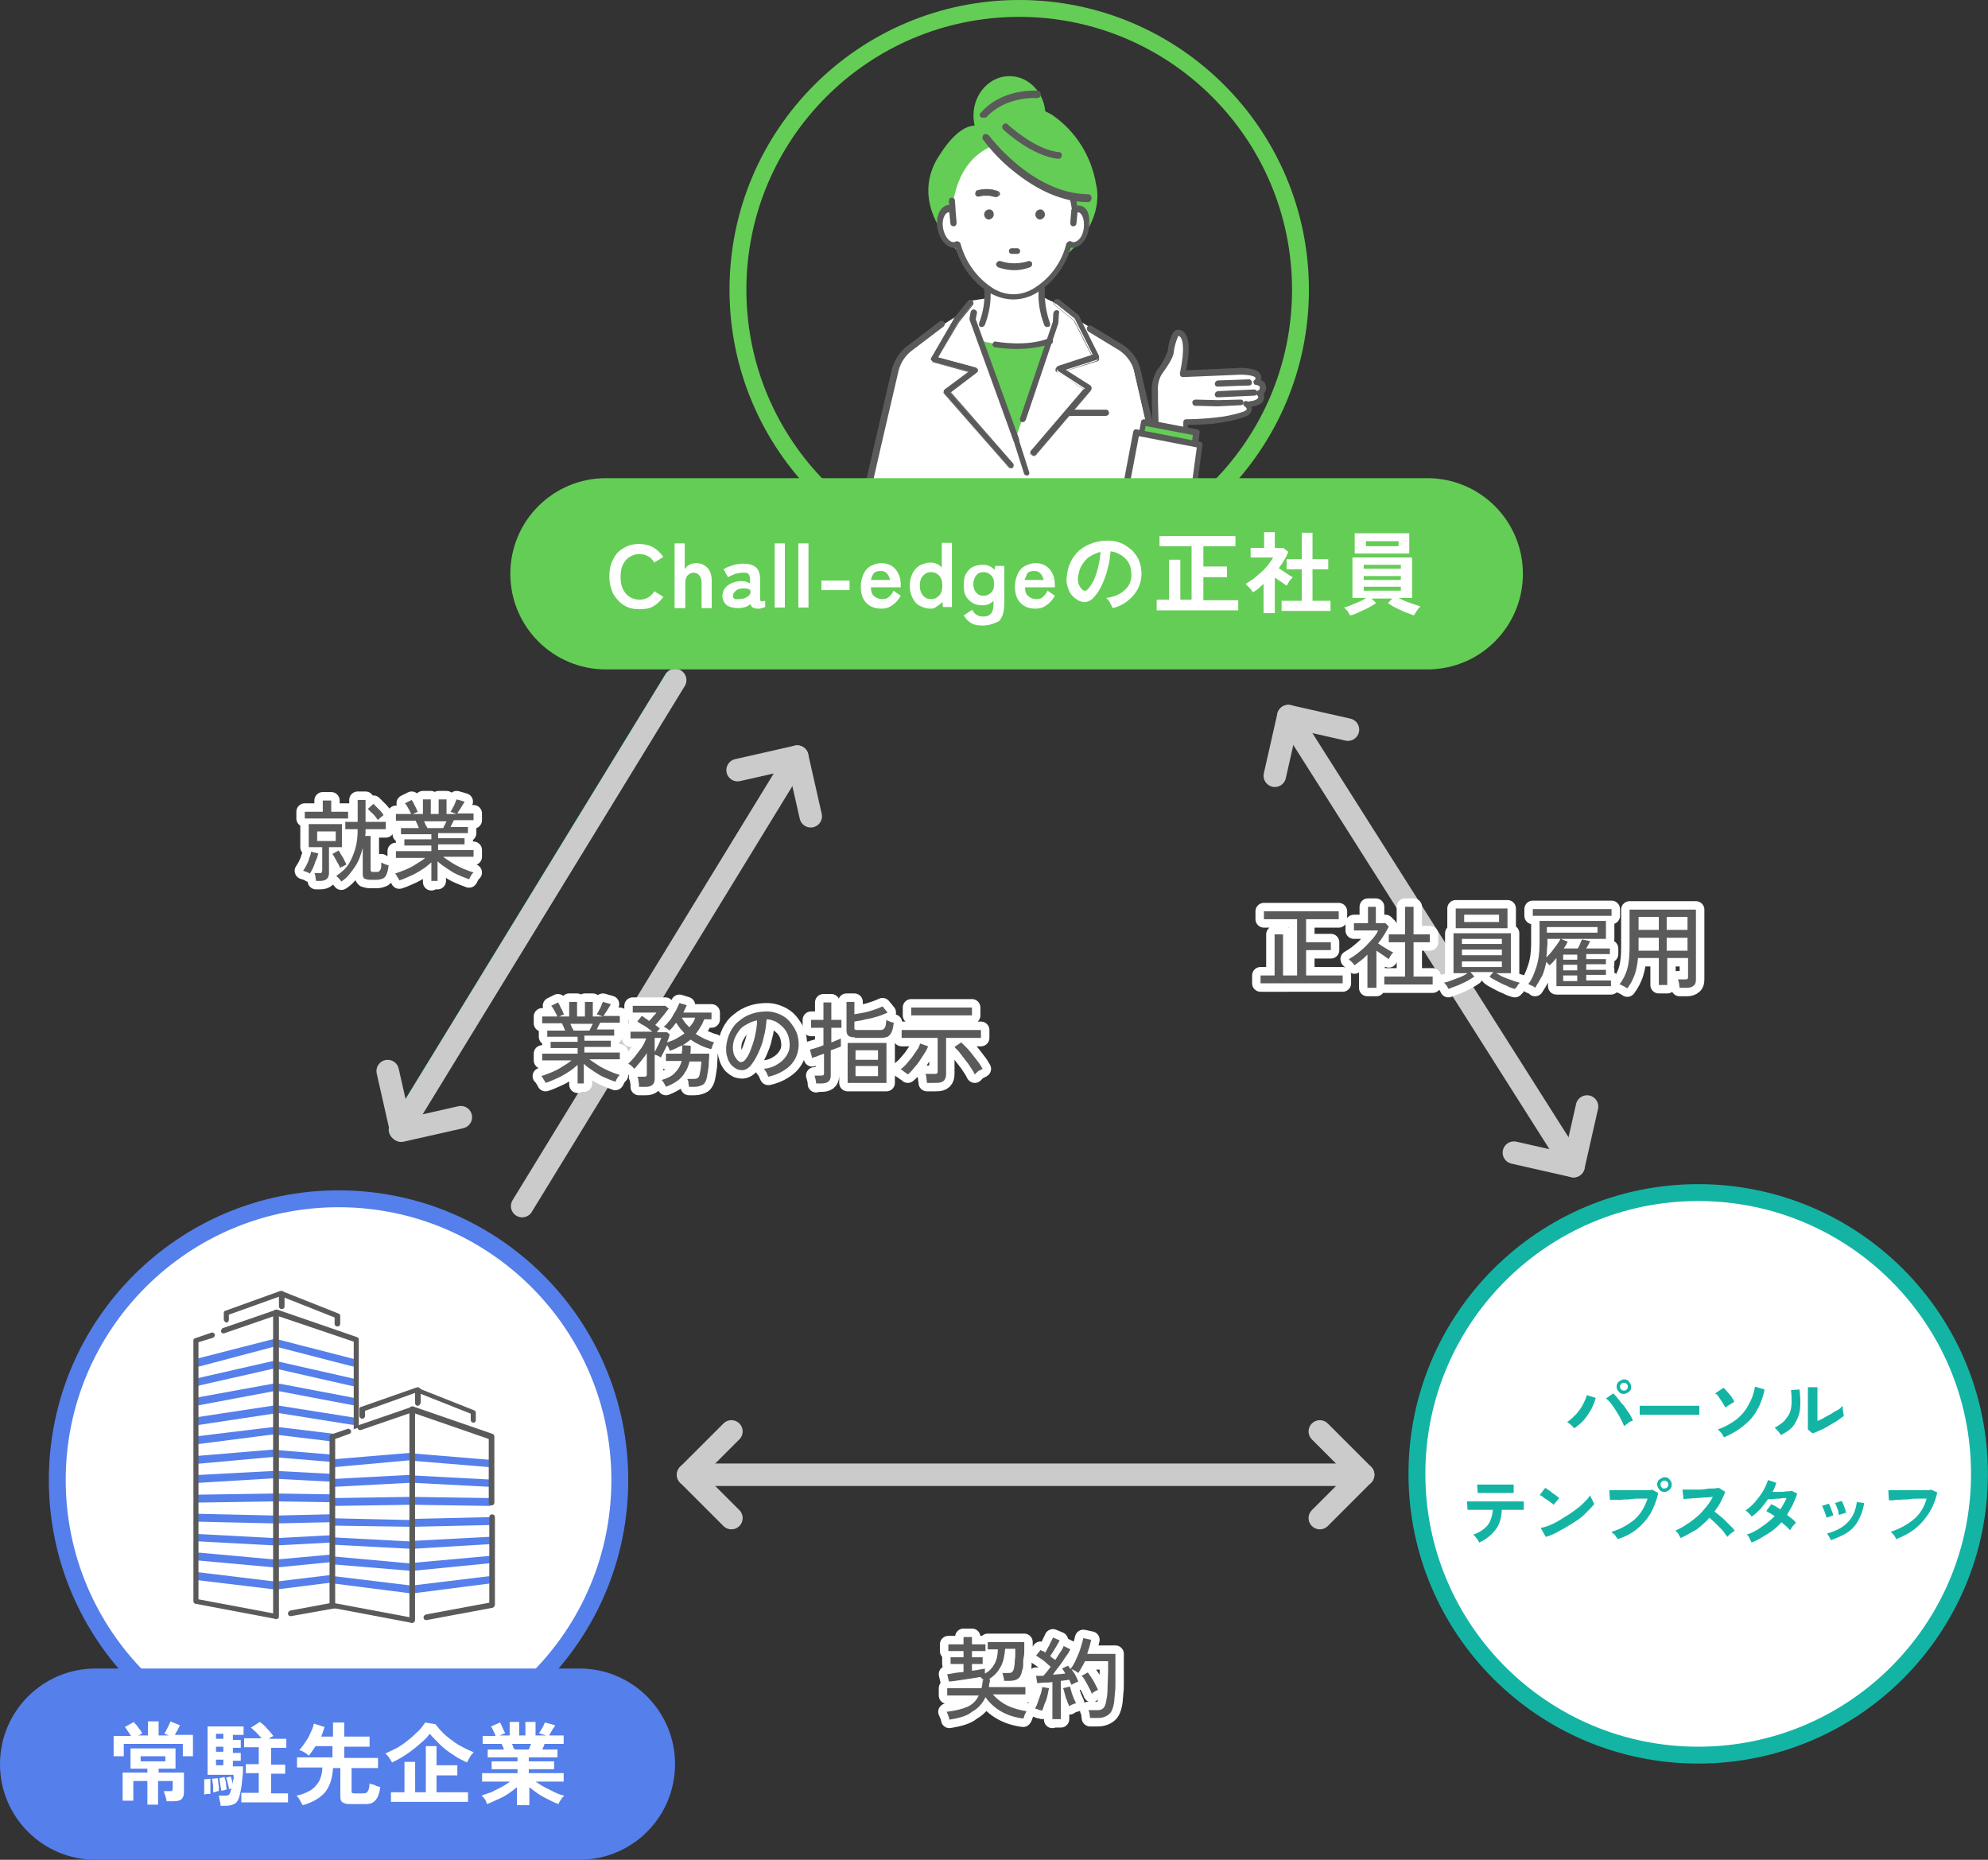 <?xml version="1.0" encoding="utf-8"?>
<!-- Generator: Adobe Illustrator 27.3.1, SVG Export Plug-In . SVG Version: 6.00 Build 0)  -->
<svg version="1.1" id="Layer_1" xmlns="http://www.w3.org/2000/svg" xmlns:xlink="http://www.w3.org/1999/xlink" x="0px" y="0px"
	 viewBox="0 0 353.4 330.6" style="enable-background:new 0 0 353.4 330.6;" xml:space="preserve">
<rect x="0" y="0" width="353.4" height="330.6" fill="#333333" stroke="none"/>
<style type="text/css">
	.st0{fill:#FFFFFF;}
	.st1{fill:none;stroke:#557FEA;stroke-width:3;}
	.st2{fill:none;stroke:#14B4A5;stroke-width:3;}
	.st3{fill:none;stroke:#64CD55;stroke-width:3;}
	.st4{fill:none;stroke:#CBCBCB;stroke-width:4;stroke-linecap:round;stroke-linejoin:round;}
	.st5{fill:none;stroke:#14B4A5;stroke-width:4;stroke-linecap:round;stroke-linejoin:round;}
	.st6{fill:#557FEA;}
	.st7{enable-background:new    ;}
	.st8{fill:#5A5A5A;}
	.st9{fill:none;stroke:#FFFFFF;stroke-width:3;stroke-linecap:round;stroke-linejoin:round;}
	.st10{fill:none;}
	.st11{fill:#64CD55;}
	.st12{fill:#14B4A5;}
</style>
<g transform="translate(-872.618 -3480.5)">
	<path class="st0" d="M933.3,3693.6c27.6,0,50,22.4,50,50s-22.4,50-50,50s-50-22.4-50-50l0,0C883.3,3716,905.7,3693.6,933.3,3693.6"
		/>
	<circle class="st1" cx="932.8" cy="3743.6" r="50"/>
	<path class="st0" d="M1174,3693c27.6,0,50,22.4,50,50s-22.4,50-50,50s-50-22.4-50-50S1146.4,3693,1174,3693L1174,3693"/>
	<circle class="st2" cx="1174.5" cy="3742.5" r="50"/>
	<circle class="st3" cx="1053.8" cy="3532" r="50"/>
	<g transform="translate(-346.661 2463.459)">
		<path class="st4" d="M1349.3,1286.9l-7.7-7.7l7.7-7.7"/>
		<line class="st4" x1="1461.6" y1="1279.2" x2="1341.6" y2="1279.2"/>
		<path class="st4" d="M1453.9,1271.5l7.7,7.7l-7.7,7.7"/>
	</g>
	<g transform="translate(-335.661 2474.5)">
		<path class="st4" d="M1434.9,1143.9l2.4-10.6l10.6,2.4"/>
		<line class="st4" x1="1488" y1="1213.3" x2="1437.3" y2="1133.3"/>
		<path class="st4" d="M1490.4,1202.7l-2.4,10.6l-10.6-2.4"/>
	</g>
	<g transform="translate(-346.661 2481.5)">
		<path class="st4" d="M1350.4,1135.9l10.6-2.4l2.4,10.6"/>
		<line class="st4" x1="1361" y1="1133.5" x2="1312.1" y2="1213.4"/>
	</g>
	<line class="st5" x1="943.7" y1="3681.3" x2="992.6" y2="3601.4"/>
	<g transform="translate(-346.661 2481.5)">
		<line class="st4" x1="1290.4" y1="1199.8" x2="1339.3" y2="1119.9"/>
		<path class="st4" d="M1301.2,1197.6l-10.6,2.4l-2.4-10.6"/>
	</g>
	<g transform="translate(-342.382 2798.1)">
		<path class="st6" d="M1232,979h86c9.4,0,17,7.6,17,17l0,0c0,9.4-7.6,17-17,17h-86c-9.4,0-17-7.6-17-17l0,0
			C1215,986.6,1222.6,979,1232,979z"/>
		<g class="st7">
			<path class="st0" d="M1235.2,994.8V991h3.1c-0.2-0.3-0.4-0.6-0.6-0.9s-0.4-0.6-0.5-0.7l1.6-0.9c0.1,0.2,0.3,0.4,0.5,0.6
				c0.2,0.3,0.4,0.6,0.6,0.8c0.2,0.3,0.3,0.5,0.4,0.6c-0.1,0-0.2,0.1-0.3,0.2s-0.3,0.1-0.4,0.2h1.7v-2.5h1.9v2.5h1.8
				c-0.3-0.1-0.6-0.3-0.8-0.3c0.2-0.3,0.4-0.7,0.6-1.1c0.2-0.4,0.4-0.8,0.5-1.1l1.7,0.7c-0.1,0.2-0.3,0.5-0.4,0.8
				c-0.2,0.3-0.4,0.6-0.5,0.9h3.2v3.8h-1.8v-2.2H1237v2.2H1235.2z M1241.2,1003.2V999h-2.5v3.5h-1.9v-5h4.4v-0.7h-3v-3.6h8v3.6h-3
				v0.7h4.5v3.4c0,0.6-0.1,1-0.4,1.3c-0.3,0.3-0.8,0.4-1.5,0.4h-1.2c0-0.3-0.1-0.6-0.2-0.9s-0.2-0.6-0.3-0.9h1.1
				c0.2,0,0.4,0,0.4-0.1c0.1-0.1,0.1-0.2,0.1-0.4V999h-2.6v4.2H1241.2z M1240,995.5h4.4v-0.9h-4.4V995.5z"/>
			<path class="st0" d="M1251.3,1001.4c0-0.2,0-0.5,0-0.8s0-0.7,0-1s0-0.6,0-0.9l1.1-0.1c0,0.2,0,0.5,0,0.8c0,0.3,0,0.7,0,1
				c0,0.3,0,0.6,0,0.9c-0.2,0-0.4,0-0.6,0S1251.5,1001.4,1251.3,1001.4z M1254.2,1003.2c0-0.1,0-0.3-0.1-0.5c0-0.2-0.1-0.4-0.1-0.6
				c0-0.2-0.1-0.3-0.1-0.5h1c0.3,0,0.6,0,0.7-0.1c0.2-0.1,0.3-0.3,0.4-0.7c0-0.1,0-0.2,0.1-0.2c0-0.1,0-0.2,0.1-0.3
				c-0.1,0-0.2,0.1-0.3,0.1c-0.1,0-0.2,0.1-0.2,0.1c0-0.3-0.1-0.7-0.2-1.1c-0.1-0.4-0.2-0.8-0.3-1l0.8-0.2c0.1,0.1,0.1,0.3,0.2,0.6
				c0.1,0.2,0.1,0.5,0.2,0.7c0-0.3,0-0.6,0.1-0.8s0-0.5,0-0.8h-4.6v-8.6h6.4v1.5h-1.9v0.9h1.4v1.4h-1.4v0.9h1.4v1.4h-1.4v1h1.8
				c0,0.6,0,1.3-0.1,1.9c-0.1,0.7-0.1,1.3-0.2,1.8c-0.1,0.6-0.2,1.1-0.3,1.5c-0.2,0.7-0.4,1.1-0.8,1.4c-0.4,0.2-0.9,0.4-1.5,0.4
				H1254.2z M1252.9,1001c0-0.2,0-0.4,0-0.8c0-0.3,0-0.6-0.1-0.9c0-0.3-0.1-0.5-0.1-0.7l1-0.1c0,0.2,0.1,0.4,0.1,0.7
				c0,0.3,0.1,0.6,0.1,0.9c0,0.3,0,0.5,0,0.7c-0.1,0-0.3,0-0.5,0.1C1253.2,1001,1253,1001,1252.9,1001z M1253.4,991.5h1.3v-0.9h-1.3
				V991.5z M1253.4,993.8h1.3v-0.9h-1.3V993.8z M1253.4,996.2h1.3v-1h-1.3V996.2z M1254.3,1000.7c0-0.2,0-0.5-0.1-0.7
				c0-0.3-0.1-0.6-0.1-0.8s-0.1-0.5-0.1-0.7l0.9-0.2c0.1,0.2,0.1,0.4,0.2,0.7s0.1,0.6,0.1,0.8c0,0.3,0.1,0.5,0.1,0.7
				c-0.1,0-0.1,0-0.3,0.1c-0.1,0-0.3,0.1-0.4,0.1S1254.3,1000.7,1254.3,1000.7z M1257.9,1002.7v-1.6h3.1v-3.5h-2.3V996h2.3v-3h-2.6
				v-1.6h3.1c-0.3-0.3-0.6-0.7-0.9-1c-0.3-0.3-0.7-0.6-1-0.9l1.6-1c0.4,0.3,0.9,0.7,1.3,1.2c0.4,0.4,0.8,0.9,1.1,1.3
				c-0.1,0.1-0.3,0.1-0.4,0.2s-0.3,0.2-0.4,0.3h3.1v1.6h-2.7v3h2.5v1.6h-2.5v3.5h3v1.6H1257.9z"/>
			<path class="st0" d="M1268.8,1003.3c-0.1-0.2-0.3-0.5-0.5-0.9s-0.4-0.6-0.6-0.8c1.1-0.2,1.9-0.6,2.6-1c0.7-0.5,1.1-1,1.5-1.7
				c0.3-0.7,0.5-1.4,0.5-2.3h-4.5v-1.8h6.3v-2h-3c-0.4,0.6-0.8,1.2-1.2,1.7c-0.2-0.2-0.5-0.4-0.8-0.6c-0.3-0.2-0.6-0.3-0.9-0.4
				c0.3-0.3,0.5-0.6,0.8-1c0.3-0.4,0.5-0.8,0.8-1.2c0.2-0.4,0.4-0.9,0.6-1.3c0.2-0.4,0.3-0.8,0.4-1.2l1.9,0.6
				c-0.2,0.6-0.4,1.2-0.6,1.7h2.1v-2.5h2v2.5h4.5v1.8h-4.5v2h6v1.8h-4.7v4.1c0,0.2,0,0.3,0.1,0.3c0.1,0.1,0.2,0.1,0.5,0.1h1.3
				c0.3,0,0.5,0,0.7-0.1c0.2-0.1,0.3-0.3,0.4-0.5c0.1-0.3,0.2-0.7,0.2-1.2c0.1,0.1,0.3,0.2,0.6,0.2c0.2,0.1,0.5,0.2,0.7,0.3
				c0.2,0.1,0.5,0.1,0.6,0.2c-0.1,0.8-0.3,1.4-0.5,1.8s-0.5,0.7-0.8,0.9s-0.8,0.3-1.3,0.3h-2.7c-0.7,0-1.1-0.1-1.4-0.3
				c-0.3-0.2-0.4-0.5-0.4-1v-5.1h-1.3c-0.1,1.7-0.5,3.1-1.4,4.3C1272,1001.9,1270.7,1002.8,1268.8,1003.3z"/>
			<path class="st0" d="M1284.7,995.7c-0.1-0.2-0.3-0.5-0.5-0.8c-0.2-0.3-0.5-0.6-0.7-0.8c0.7-0.3,1.3-0.6,2.1-1
				c0.7-0.4,1.4-0.9,2-1.4c0.7-0.5,1.2-1.1,1.8-1.6c0.5-0.5,0.9-1.1,1.2-1.5l1.8,0.3c0.4,0.5,0.8,1,1.3,1.5c0.5,0.5,1.1,1,1.7,1.4
				c0.6,0.5,1.3,0.9,1.9,1.2c0.7,0.4,1.3,0.6,1.9,0.9c-0.2,0.2-0.5,0.5-0.7,0.9c-0.2,0.4-0.4,0.7-0.5,0.9c-0.8-0.4-1.7-0.8-2.5-1.4
				c-0.8-0.5-1.6-1.1-2.3-1.8s-1.3-1.3-1.8-1.9c-0.3,0.4-0.7,0.9-1.3,1.4s-1.1,1-1.8,1.5c-0.6,0.5-1.3,0.9-1.9,1.3
				C1285.9,995.1,1285.3,995.4,1284.7,995.7z M1284.5,1002.7v-1.7h2.4v-5.4h1.9v5.4h1.9v-8.2h1.9v3.4h3.7v1.8h-3.7v3h5.6v1.7H1284.5
				z"/>
			<path class="st0" d="M1306.9,1003.3v-3.2c-0.5,0.4-1,0.8-1.6,1.2c-0.6,0.4-1.2,0.7-1.9,1c-0.6,0.3-1.3,0.6-1.8,0.8
				c-0.1-0.1-0.1-0.3-0.2-0.5c-0.1-0.2-0.2-0.4-0.4-0.6c-0.1-0.2-0.3-0.3-0.4-0.4c0.5-0.2,1.1-0.4,1.7-0.6c0.6-0.3,1.2-0.6,1.8-0.9
				c0.6-0.3,1.1-0.7,1.6-1h-5v-1.5h6.3v-0.7h-4.6v-1.4h4.6v-0.7h-5.3v-1.4h2.9c-0.1-0.2-0.1-0.4-0.2-0.5c-0.1-0.2-0.2-0.3-0.2-0.5
				h-3.4V991h2.3c-0.1-0.3-0.2-0.6-0.4-0.9c-0.1-0.3-0.3-0.6-0.4-0.8l1.6-0.7c0.1,0.2,0.2,0.4,0.3,0.6c0.1,0.2,0.2,0.5,0.3,0.7
				c0.1,0.2,0.2,0.4,0.3,0.6l-1,0.4h1.8v-2.4h1.7v2.4h1.1v-2.4h1.8v2.4h1.9l-1.3-0.4c0.1-0.1,0.2-0.3,0.4-0.6
				c0.1-0.2,0.3-0.5,0.4-0.7c0.1-0.3,0.2-0.5,0.3-0.6l1.8,0.5c-0.1,0.2-0.2,0.4-0.4,0.6c-0.1,0.2-0.3,0.5-0.4,0.7s-0.2,0.4-0.3,0.5
				h2.6v1.5h-3.4c-0.1,0.4-0.3,0.7-0.4,1h2.7v1.4h-5.1v0.7h4.5v1.4h-4.5v0.7h6.2v1.5h-5c0.5,0.3,1,0.7,1.6,1
				c0.6,0.3,1.2,0.6,1.8,0.9c0.6,0.3,1.2,0.5,1.7,0.6c-0.1,0.1-0.2,0.3-0.4,0.4c-0.1,0.2-0.2,0.4-0.4,0.6c-0.1,0.2-0.2,0.4-0.2,0.5
				c-0.6-0.2-1.2-0.5-1.8-0.8c-0.6-0.3-1.2-0.6-1.8-1c-0.6-0.4-1.1-0.8-1.6-1.2v3.2H1306.9z M1306.5,993.4h2.5
				c0.1-0.1,0.1-0.3,0.2-0.5c0.1-0.2,0.1-0.3,0.2-0.5h-3.4c0.1,0.2,0.2,0.3,0.2,0.5S1306.5,993.3,1306.5,993.4z"/>
		</g>
	</g>
	<g class="st7">
		<path class="st8" d="M1041.4,3786.2c0-0.1-0.1-0.4-0.2-0.7c-0.1-0.3-0.2-0.5-0.3-0.7c1.6-0.2,2.8-0.5,3.7-0.9c0.9-0.4,1.6-1.1,2-2
			h-5.6v-1.3h6.1c0.1-0.4,0.2-0.9,0.2-1.4h0.2c-0.1-0.1-0.2-0.2-0.3-0.3c-0.1-0.1-0.2-0.2-0.3-0.3c-0.5,0.1-1.1,0.2-1.8,0.3
			c-0.7,0.1-1.4,0.2-2,0.3s-1.3,0.2-1.8,0.2l-0.3-1.3c0.4,0,0.8-0.1,1.3-0.2c0.5-0.1,1.1-0.1,1.6-0.2v-1.4h-2.3v-1.2h2.3v-1.1h-2.7
			v-1.2h2.7v-1.3h1.5v1.3h2.4v1.2h-2.4v1.1h1.9v1.2h-1.9v1.2c0.5-0.1,0.9-0.1,1.3-0.2s0.8-0.1,1-0.2c0,0.1,0,0.2,0,0.4
			c0,0.2,0,0.4,0,0.5c0.8-0.4,1.3-1,1.7-1.7c0.4-0.7,0.6-1.6,0.6-2.6h-1.8v-1.3h6.5c0,0.4,0,0.8,0,1.3c0,0.5,0,1-0.1,1.4
			s-0.1,0.9-0.1,1.4c0,0.4-0.1,0.8-0.2,1c-0.1,0.7-0.4,1.2-0.7,1.4c-0.4,0.3-0.9,0.4-1.6,0.4h-0.9c0-0.2,0-0.4-0.1-0.7
			c-0.1-0.3-0.1-0.5-0.2-0.7h1c0.3,0,0.5,0,0.6-0.1c0.1,0,0.2-0.1,0.3-0.3c0.1-0.1,0.1-0.3,0.2-0.6c0-0.2,0.1-0.5,0.1-0.9
			s0.1-0.8,0.1-1.3c0-0.4,0-0.8,0-1.1h-1.8c-0.1,1.2-0.3,2.3-0.8,3.2s-1.1,1.6-2.1,2.2h0.2c0,0.3,0,0.5-0.1,0.7
			c0,0.2-0.1,0.5-0.1,0.7h6.5v1.3h-5.8c0.7,0.8,1.6,1.5,2.6,2c1.1,0.5,2.2,0.8,3.4,1c-0.1,0.1-0.1,0.2-0.2,0.4
			c-0.1,0.2-0.2,0.3-0.2,0.5c-0.1,0.2-0.1,0.3-0.2,0.4c-3-0.4-5.2-1.7-6.7-3.8c-0.5,1.1-1.3,2-2.4,2.6
			C1044.6,3785.5,1043.2,3785.9,1041.4,3786.2z"/>
		<path class="st8" d="M1057.9,3784.6c-0.1,0-0.2-0.1-0.4-0.1s-0.3-0.1-0.5-0.2c-0.2,0-0.3-0.1-0.4-0.1c0.2-0.3,0.4-0.7,0.5-1.1
			c0.2-0.5,0.3-0.9,0.5-1.4s0.2-0.9,0.3-1.3l1.2,0.2c-0.1,0.4-0.2,0.9-0.3,1.4c-0.1,0.5-0.3,1-0.5,1.4
			C1058.2,3783.8,1058,3784.2,1057.9,3784.6z M1059.7,3786.2v-6.7c-0.5,0.1-1,0.1-1.5,0.1s-0.9,0.1-1.2,0.1l-0.2-1.3
			c0.2,0,0.4,0,0.6,0s0.5,0,0.7,0c0.2-0.2,0.4-0.5,0.6-0.7c0.2-0.3,0.5-0.6,0.7-0.9c-0.2-0.2-0.5-0.4-0.8-0.7s-0.6-0.5-0.9-0.7
			c-0.3-0.2-0.6-0.4-0.9-0.6l0.8-1c0.1,0.1,0.2,0.2,0.4,0.2s0.3,0.2,0.4,0.3c0.2-0.3,0.3-0.5,0.5-0.9c0.2-0.3,0.4-0.7,0.5-1
			c0.2-0.3,0.3-0.6,0.4-0.8l1.2,0.5c-0.2,0.4-0.5,0.9-0.8,1.4c-0.3,0.5-0.6,1-0.9,1.4c0.2,0.1,0.3,0.3,0.5,0.4
			c0.2,0.1,0.3,0.2,0.4,0.3c0.3-0.5,0.6-0.9,0.9-1.4c0.3-0.4,0.5-0.8,0.6-1.1l1.2,0.6c-0.2,0.4-0.5,0.9-0.9,1.4
			c-0.3,0.5-0.7,1.1-1.1,1.6c-0.4,0.5-0.8,1-1.1,1.5c0.4,0,0.8-0.1,1.2-0.1c0.4,0,0.7-0.1,1-0.1c-0.1-0.2-0.2-0.3-0.3-0.5
			c-0.1-0.2-0.2-0.3-0.3-0.4l1.1-0.5c0.1,0.2,0.3,0.4,0.4,0.6c0.4-0.5,0.7-1,1-1.7c0.3-0.7,0.6-1.3,0.8-2s0.4-1.3,0.5-1.8l1.4,0.3
			c-0.1,0.4-0.2,0.8-0.3,1.2c-0.1,0.4-0.3,0.8-0.4,1.3h5v2.7c0,1,0,1.8,0,2.5s0,1.3-0.1,1.8c0,0.5-0.1,1-0.1,1.4
			c-0.1,0.8-0.3,1.4-0.5,1.8c-0.2,0.4-0.6,0.7-1,0.9c-0.4,0.2-0.9,0.3-1.4,0.3h-1.4c0-0.2-0.1-0.5-0.1-0.7s-0.1-0.5-0.2-0.7h1.7
			c0.4,0,0.7-0.1,1-0.4c0.2-0.2,0.4-0.7,0.5-1.4c0.1-0.5,0.2-1.2,0.2-2c0-0.9,0.1-2,0.1-3.5v-1.4h-4.1c-0.2,0.4-0.4,0.8-0.6,1.1
			c-0.2,0.4-0.4,0.7-0.6,1c-0.1-0.1-0.3-0.2-0.6-0.4c-0.2-0.1-0.4-0.2-0.6-0.3c0.2,0.4,0.5,0.7,0.7,1.1c0.2,0.4,0.4,0.8,0.5,1.1
			c-0.1,0.1-0.3,0.1-0.6,0.3c-0.3,0.1-0.4,0.2-0.6,0.3c-0.1-0.1-0.1-0.3-0.2-0.4c-0.1-0.2-0.1-0.3-0.2-0.5c-0.2,0-0.4,0.1-0.7,0.1
			c-0.2,0-0.5,0.1-0.8,0.1v6.8H1059.7z M1062.7,3783.8c-0.1-0.3-0.3-0.6-0.4-1c-0.2-0.4-0.3-0.8-0.4-1.2c-0.1-0.4-0.2-0.8-0.3-1
			l1.2-0.3c0.1,0.3,0.2,0.6,0.3,1c0.1,0.4,0.3,0.8,0.4,1.1c0.2,0.4,0.3,0.7,0.4,0.9c-0.1,0-0.2,0-0.4,0.1c-0.2,0.1-0.3,0.1-0.5,0.2
			C1062.9,3783.7,1062.8,3783.8,1062.7,3783.8z M1066.7,3781.6c-0.1-0.4-0.3-0.7-0.5-1.1s-0.4-0.8-0.6-1.1c-0.2-0.4-0.4-0.7-0.7-1
			l1.1-0.6c0.3,0.4,0.7,1,1,1.5c0.3,0.6,0.6,1.1,0.8,1.6c-0.2,0.1-0.4,0.2-0.6,0.3C1067,3781.3,1066.8,3781.5,1066.7,3781.6z"/>
	</g>
	<g class="st7">
		<path class="st9" d="M1041.4,3786.2c0-0.1-0.1-0.4-0.2-0.7c-0.1-0.3-0.2-0.5-0.3-0.7c1.6-0.2,2.8-0.5,3.7-0.9c0.9-0.4,1.6-1.1,2-2
			h-5.6v-1.3h6.1c0.1-0.4,0.2-0.9,0.2-1.4h0.2c-0.1-0.1-0.2-0.2-0.3-0.3c-0.1-0.1-0.2-0.2-0.3-0.3c-0.5,0.1-1.1,0.2-1.8,0.3
			c-0.7,0.1-1.4,0.2-2,0.3s-1.3,0.2-1.8,0.2l-0.3-1.3c0.4,0,0.8-0.1,1.3-0.2c0.5-0.1,1.1-0.1,1.6-0.2v-1.4h-2.3v-1.2h2.3v-1.1h-2.7
			v-1.2h2.7v-1.3h1.5v1.3h2.4v1.2h-2.4v1.1h1.9v1.2h-1.9v1.2c0.5-0.1,0.9-0.1,1.3-0.2s0.8-0.1,1-0.2c0,0.1,0,0.2,0,0.4
			c0,0.2,0,0.4,0,0.5c0.8-0.4,1.3-1,1.7-1.7c0.4-0.7,0.6-1.6,0.6-2.6h-1.8v-1.3h6.5c0,0.4,0,0.8,0,1.3c0,0.5,0,1-0.1,1.4
			s-0.1,0.9-0.1,1.4c0,0.4-0.1,0.8-0.2,1c-0.1,0.7-0.4,1.2-0.7,1.4c-0.4,0.3-0.9,0.4-1.6,0.4h-0.9c0-0.2,0-0.4-0.1-0.7
			c-0.1-0.3-0.1-0.5-0.2-0.7h1c0.3,0,0.5,0,0.6-0.1c0.1,0,0.2-0.1,0.3-0.3c0.1-0.1,0.1-0.3,0.2-0.6c0-0.2,0.1-0.5,0.1-0.9
			s0.1-0.8,0.1-1.3c0-0.4,0-0.8,0-1.1h-1.8c-0.1,1.2-0.3,2.3-0.8,3.2s-1.1,1.6-2.1,2.2h0.2c0,0.3,0,0.5-0.1,0.7
			c0,0.2-0.1,0.5-0.1,0.7h6.5v1.3h-5.8c0.7,0.8,1.6,1.5,2.6,2c1.1,0.5,2.2,0.8,3.4,1c-0.1,0.1-0.1,0.2-0.2,0.4
			c-0.1,0.2-0.2,0.3-0.2,0.5c-0.1,0.2-0.1,0.3-0.2,0.4c-3-0.4-5.2-1.7-6.7-3.8c-0.5,1.1-1.3,2-2.4,2.6
			C1044.6,3785.5,1043.2,3785.9,1041.4,3786.2z"/>
		<path class="st9" d="M1057.9,3784.6c-0.1,0-0.2-0.1-0.4-0.1s-0.3-0.1-0.5-0.2c-0.2,0-0.3-0.1-0.4-0.1c0.2-0.3,0.4-0.7,0.5-1.1
			c0.2-0.5,0.3-0.9,0.5-1.4s0.2-0.9,0.3-1.3l1.2,0.2c-0.1,0.4-0.2,0.9-0.3,1.4c-0.1,0.5-0.3,1-0.5,1.4
			C1058.2,3783.8,1058,3784.2,1057.9,3784.6z M1059.7,3786.2v-6.7c-0.5,0.1-1,0.1-1.5,0.1s-0.9,0.1-1.2,0.1l-0.2-1.3
			c0.2,0,0.4,0,0.6,0s0.5,0,0.7,0c0.2-0.2,0.4-0.5,0.6-0.7c0.2-0.3,0.5-0.6,0.7-0.9c-0.2-0.2-0.5-0.4-0.8-0.7s-0.6-0.5-0.9-0.7
			c-0.3-0.2-0.6-0.4-0.9-0.6l0.8-1c0.1,0.1,0.2,0.2,0.4,0.2s0.3,0.2,0.4,0.3c0.2-0.3,0.3-0.5,0.5-0.9c0.2-0.3,0.4-0.7,0.5-1
			c0.2-0.3,0.3-0.6,0.4-0.8l1.2,0.5c-0.2,0.4-0.5,0.9-0.8,1.4c-0.3,0.5-0.6,1-0.9,1.4c0.2,0.1,0.3,0.3,0.5,0.4
			c0.2,0.1,0.3,0.2,0.4,0.3c0.3-0.5,0.6-0.9,0.9-1.4c0.3-0.4,0.5-0.8,0.6-1.1l1.2,0.6c-0.2,0.4-0.5,0.9-0.9,1.4
			c-0.3,0.5-0.7,1.1-1.1,1.6c-0.4,0.5-0.8,1-1.1,1.5c0.4,0,0.8-0.1,1.2-0.1c0.4,0,0.7-0.1,1-0.1c-0.1-0.2-0.2-0.3-0.3-0.5
			c-0.1-0.2-0.2-0.3-0.3-0.4l1.1-0.5c0.1,0.2,0.3,0.4,0.4,0.6c0.4-0.5,0.7-1,1-1.7c0.3-0.7,0.6-1.3,0.8-2s0.4-1.3,0.5-1.8l1.4,0.3
			c-0.1,0.4-0.2,0.8-0.3,1.2c-0.1,0.4-0.3,0.8-0.4,1.3h5v2.7c0,1,0,1.8,0,2.5s0,1.3-0.1,1.8c0,0.5-0.1,1-0.1,1.4
			c-0.1,0.8-0.3,1.4-0.5,1.8c-0.2,0.4-0.6,0.7-1,0.9c-0.4,0.2-0.9,0.3-1.4,0.3h-1.4c0-0.2-0.1-0.5-0.1-0.7s-0.1-0.5-0.2-0.7h1.7
			c0.4,0,0.7-0.1,1-0.4c0.2-0.2,0.4-0.7,0.5-1.4c0.1-0.5,0.2-1.2,0.2-2c0-0.9,0.1-2,0.1-3.5v-1.4h-4.1c-0.2,0.4-0.4,0.8-0.6,1.1
			c-0.2,0.4-0.4,0.7-0.6,1c-0.1-0.1-0.3-0.2-0.6-0.4c-0.2-0.1-0.4-0.2-0.6-0.3c0.2,0.4,0.5,0.7,0.7,1.1c0.2,0.4,0.4,0.8,0.5,1.1
			c-0.1,0.1-0.3,0.1-0.6,0.3c-0.3,0.1-0.4,0.2-0.6,0.3c-0.1-0.1-0.1-0.3-0.2-0.4c-0.1-0.2-0.1-0.3-0.2-0.5c-0.2,0-0.4,0.1-0.7,0.1
			c-0.2,0-0.5,0.1-0.8,0.1v6.8H1059.7z M1062.7,3783.8c-0.1-0.3-0.3-0.6-0.4-1c-0.2-0.4-0.3-0.8-0.4-1.2c-0.1-0.4-0.2-0.8-0.3-1
			l1.2-0.3c0.1,0.3,0.2,0.6,0.3,1c0.1,0.4,0.3,0.8,0.4,1.1c0.2,0.4,0.3,0.7,0.4,0.9c-0.1,0-0.2,0-0.4,0.1c-0.2,0.1-0.3,0.1-0.5,0.2
			C1062.9,3783.7,1062.8,3783.8,1062.7,3783.8z M1066.7,3781.6c-0.1-0.4-0.3-0.7-0.5-1.1s-0.4-0.8-0.6-1.1c-0.2-0.4-0.4-0.7-0.7-1
			l1.1-0.6c0.3,0.4,0.7,1,1,1.5c0.3,0.6,0.6,1.1,0.8,1.6c-0.2,0.1-0.4,0.2-0.6,0.3C1067,3781.3,1066.8,3781.5,1066.7,3781.6z"/>
	</g>
	<g class="st7">
		<path class="st8" d="M975.3,3673.3v-3.5c-0.5,0.4-1,0.9-1.7,1.3c-0.6,0.4-1.3,0.8-2,1.1c-0.7,0.3-1.3,0.6-2,0.8
			c0-0.1-0.1-0.2-0.2-0.4c-0.1-0.1-0.2-0.3-0.3-0.5c-0.1-0.2-0.2-0.3-0.3-0.3c0.6-0.2,1.2-0.4,1.9-0.7c0.7-0.3,1.3-0.6,1.9-1
			s1.2-0.7,1.6-1.1H969v-1.2h6.3v-1h-4.8v-1.1h4.8v-0.9h-5.4v-1.1h3.2c-0.1-0.2-0.2-0.4-0.3-0.7c-0.1-0.2-0.2-0.4-0.3-0.6H969v-1.2
			h2.7c-0.1-0.3-0.3-0.6-0.5-1c-0.2-0.4-0.4-0.7-0.6-0.9l1.2-0.6c0.1,0.2,0.3,0.4,0.4,0.7s0.3,0.5,0.4,0.8c0.1,0.3,0.2,0.5,0.3,0.6
			l-0.9,0.4h1.8v-2.6h1.4v2.6h1.4v-2.6h1.4v2.6h1.8l-1.1-0.4c0.1-0.2,0.3-0.4,0.4-0.7c0.2-0.3,0.3-0.5,0.4-0.8
			c0.1-0.3,0.2-0.5,0.3-0.7l1.4,0.4c-0.1,0.2-0.2,0.4-0.4,0.7c-0.2,0.3-0.3,0.5-0.5,0.8c-0.2,0.2-0.3,0.5-0.4,0.6h2.9v1.2h-3.5
			c-0.1,0.2-0.2,0.4-0.3,0.6c-0.1,0.2-0.2,0.4-0.3,0.6h3.1v1.1h-5.3v0.9h4.7v1.1h-4.7v1h6.3v1.2h-5.4c0.5,0.4,1,0.7,1.6,1.1
			c0.6,0.4,1.3,0.7,1.9,1c0.7,0.3,1.3,0.5,1.9,0.7c-0.1,0.1-0.2,0.2-0.3,0.3c-0.1,0.2-0.2,0.3-0.3,0.5c-0.1,0.2-0.1,0.3-0.2,0.4
			c-0.6-0.2-1.3-0.5-2-0.8c-0.7-0.3-1.3-0.7-1.9-1.1c-0.6-0.4-1.2-0.8-1.7-1.3v3.5H975.3z M974.6,3663.7h2.8
			c0.1-0.2,0.2-0.4,0.3-0.6c0.1-0.2,0.2-0.4,0.3-0.6h-4c0.1,0.2,0.2,0.4,0.3,0.7C974.4,3663.3,974.5,3663.5,974.6,3663.7z"/>
		<path class="st8" d="M986.2,3673.2c0-0.2-0.1-0.4-0.1-0.7s-0.1-0.5-0.2-0.6h1.1c0.2,0,0.4,0,0.5-0.1c0.1-0.1,0.1-0.2,0.1-0.4v-3.7
			c-0.3,0.5-0.7,1-1.1,1.5c-0.4,0.5-0.8,0.9-1.1,1.3c-0.1-0.1-0.3-0.3-0.5-0.5s-0.4-0.3-0.6-0.4c0.4-0.4,0.8-0.8,1.2-1.3
			s0.8-1.1,1.2-1.6c0.4-0.6,0.6-1.1,0.8-1.6h-2.8v-1.2h3.9c-0.3-0.2-0.5-0.4-0.9-0.7s-0.6-0.4-1-0.6c-0.3-0.2-0.6-0.4-0.8-0.5l0.8-1
			c0.2,0.1,0.4,0.2,0.6,0.4c0.2,0.1,0.5,0.3,0.7,0.5c0.2-0.2,0.5-0.5,0.7-0.8c0.3-0.3,0.5-0.5,0.6-0.7h-4.2v-1.2h5.8l0.6,0.5
			c-0.2,0.2-0.4,0.5-0.7,0.9c-0.3,0.4-0.6,0.7-0.9,1.1c-0.3,0.4-0.6,0.7-0.8,0.9c0.1,0.1,0.3,0.2,0.4,0.3c0.1,0.1,0.3,0.2,0.4,0.3
			c0,0.1-0.1,0.1-0.2,0.3c-0.1,0.1-0.2,0.2-0.3,0.4h1.8l0.5,0.4c-0.1,0.1-0.1,0.3-0.2,0.6c-0.1,0.2-0.2,0.5-0.3,0.8
			c0.6-0.2,1.2-0.4,1.7-0.7c0.5-0.3,1-0.6,1.4-0.9c-0.3-0.3-0.5-0.6-0.8-0.9c-0.2-0.3-0.5-0.7-0.7-1c-0.2,0.3-0.4,0.5-0.6,0.8
			c-0.2,0.2-0.4,0.4-0.6,0.6c-0.1-0.1-0.3-0.3-0.5-0.4s-0.4-0.3-0.5-0.3c0.3-0.2,0.6-0.5,0.8-0.8c0.3-0.3,0.6-0.7,0.8-1.1
			s0.5-0.8,0.7-1.2c0.2-0.4,0.3-0.7,0.5-1.1l1.3,0.4c-0.2,0.4-0.4,0.9-0.6,1.3h5v1.2h-1.3c-0.2,0.5-0.4,1-0.7,1.4
			c-0.2,0.4-0.5,0.8-0.8,1.2c0.5,0.3,1,0.6,1.6,0.9c0.6,0.2,1.1,0.5,1.7,0.6c-0.1,0.1-0.2,0.2-0.2,0.3s-0.2,0.3-0.2,0.5
			s-0.1,0.3-0.2,0.4c-0.7-0.2-1.3-0.4-1.9-0.7c-0.6-0.3-1.2-0.6-1.7-1c-0.4,0.3-0.9,0.7-1.4,1l1.4,0.1c0,0.3,0,0.5,0,0.7
			s0,0.5-0.1,0.7h3.4c0,0.7-0.1,1.4-0.1,2.2c-0.1,0.7-0.2,1.4-0.3,1.9c-0.1,0.7-0.4,1.2-0.7,1.4s-0.9,0.4-1.5,0.4h-1
			c0-0.2-0.1-0.4-0.1-0.7s-0.1-0.5-0.2-0.7h1.1c0.4,0,0.7-0.1,0.8-0.2c0.1-0.1,0.3-0.4,0.3-0.7c0.1-0.3,0.1-0.6,0.2-1
			c0-0.4,0.1-0.8,0.1-1.2h-2.1c-0.2,0.7-0.4,1.4-0.8,1.9c-0.3,0.6-0.8,1.1-1.3,1.5c-0.6,0.4-1.3,0.8-2.1,1.1c0-0.1-0.1-0.2-0.2-0.4
			c-0.1-0.2-0.2-0.3-0.3-0.5c-0.1-0.2-0.2-0.3-0.3-0.3c1-0.3,1.9-0.7,2.4-1.3c0.6-0.6,1-1.3,1.2-2.1H991v-1.3h2.8
			c0.1-0.5,0.1-1,0.1-1.5c-0.3,0.2-0.7,0.3-1,0.5c-0.4,0.2-0.7,0.3-1.2,0.5c-0.1-0.1-0.1-0.3-0.2-0.5c-0.1-0.2-0.2-0.4-0.3-0.5
			c-0.2,0.4-0.4,0.8-0.6,1.2c-0.2,0.4-0.4,0.7-0.5,1c-0.1-0.1-0.3-0.2-0.5-0.3s-0.4-0.2-0.6-0.2v4.3c0,0.9-0.5,1.4-1.6,1.4H986.2z
			 M989,3667.5c0.1-0.2,0.3-0.5,0.4-0.8c0.2-0.3,0.3-0.6,0.5-1c0.1-0.3,0.2-0.5,0.3-0.7H989V3667.5z M995.2,3663.1
			c0.2-0.3,0.4-0.5,0.6-0.8c0.2-0.3,0.3-0.6,0.4-0.9h-2.4c0.2,0.3,0.4,0.6,0.6,0.9C994.7,3662.6,994.9,3662.9,995.2,3663.1z"/>
		<path class="st8" d="M1009.2,3671.9c-0.1-0.2-0.2-0.4-0.3-0.7c-0.2-0.3-0.3-0.5-0.5-0.7c1-0.1,1.8-0.4,2.4-0.8
			c0.7-0.4,1.2-0.9,1.6-1.5c0.4-0.6,0.6-1.2,0.6-1.9c0-0.6-0.1-1.2-0.3-1.8c-0.2-0.5-0.5-1-0.9-1.4c-0.4-0.4-0.8-0.7-1.3-1
			c-0.5-0.2-1-0.4-1.6-0.4c-0.1,1-0.2,2.1-0.5,3.1c-0.2,1.1-0.6,2-1,2.9c-0.4,0.9-0.9,1.7-1.4,2.3c-0.4,0.4-0.7,0.6-1.1,0.7
			c-0.4,0.1-0.8,0-1.2-0.1c-0.4-0.2-0.8-0.5-1.1-0.8c-0.3-0.4-0.6-0.9-0.7-1.4c-0.2-0.5-0.2-1.1-0.2-1.8c0.1-0.9,0.3-1.8,0.7-2.6
			c0.4-0.8,0.9-1.5,1.6-2c0.7-0.6,1.4-1,2.3-1.3c0.9-0.3,1.8-0.4,2.7-0.4c0.8,0,1.5,0.2,2.2,0.5c0.7,0.3,1.3,0.7,1.8,1.3
			s0.9,1.2,1.2,1.9c0.3,0.7,0.4,1.5,0.4,2.4c-0.1,1.4-0.6,2.6-1.5,3.5S1010.7,3671.6,1009.2,3671.9z M1004,3669.2
			c0.1,0.1,0.3,0.1,0.4,0.1c0.2,0,0.3-0.1,0.5-0.2c0.4-0.4,0.8-1,1.1-1.8c0.3-0.8,0.6-1.6,0.8-2.5c0.2-0.9,0.4-1.9,0.4-2.9
			c-0.8,0.1-1.5,0.5-2.2,0.9s-1.1,1-1.5,1.7s-0.6,1.4-0.6,2.2c0,0.6,0.1,1.1,0.3,1.5C1003.5,3668.7,1003.7,3669,1004,3669.2z"/>
		<path class="st8" d="M1017.7,3673.2c0-0.2,0-0.4-0.1-0.8c-0.1-0.3-0.1-0.5-0.2-0.7h1.1c0.2,0,0.4,0,0.5-0.1
			c0.1-0.1,0.1-0.2,0.1-0.4v-3.4c-0.5,0.2-0.9,0.3-1.3,0.5c-0.4,0.1-0.7,0.2-0.8,0.3l-0.4-1.5c0.3-0.1,0.6-0.2,1-0.3
			c0.4-0.1,0.9-0.3,1.4-0.5v-3.1h-2.2v-1.4h2.2v-3.1h1.4v3.1h1.8v1.4h-1.8v2.6c0.4-0.1,0.7-0.3,1-0.4c0.3-0.1,0.5-0.2,0.7-0.3v1.4
			c-0.1,0.1-0.4,0.2-0.7,0.3c-0.3,0.1-0.7,0.3-1.1,0.4v4.5c0,1-0.6,1.4-1.7,1.4H1017.7z M1024.6,3664.9c-0.6,0-0.9-0.1-1.2-0.3
			c-0.2-0.2-0.3-0.5-0.3-0.9v-5.1h1.4v2.2c0.5-0.1,1.1-0.2,1.7-0.3c0.6-0.1,1.2-0.3,1.8-0.5c0.6-0.2,1.1-0.4,1.5-0.6l0.9,1.1
			c-0.5,0.2-1.1,0.5-1.8,0.7c-0.7,0.2-1.4,0.4-2.1,0.5c-0.7,0.2-1.4,0.3-2,0.4v1.1c0,0.2,0,0.3,0.1,0.3c0.1,0.1,0.2,0.1,0.5,0.1h3.8
			c0.3,0,0.5,0,0.7-0.1c0.2-0.1,0.3-0.3,0.4-0.5s0.1-0.7,0.2-1.2c0.1,0.1,0.4,0.2,0.6,0.3c0.3,0.1,0.5,0.2,0.7,0.2
			c-0.1,0.8-0.2,1.3-0.4,1.7c-0.2,0.4-0.4,0.6-0.7,0.8c-0.3,0.1-0.7,0.2-1.1,0.2H1024.6z M1023.3,3673v-7.1h6.9v7.1H1023.3z
			 M1024.7,3668.9h4v-1.7h-4V3668.9z M1024.7,3671.8h4v-1.8h-4V3671.8z"/>
		<path class="st8" d="M1034,3671.5c-0.1-0.1-0.2-0.2-0.4-0.3c-0.2-0.1-0.3-0.2-0.5-0.4c-0.2-0.1-0.3-0.2-0.4-0.2
			c0.3-0.2,0.7-0.6,1-0.9c0.3-0.4,0.7-0.8,1-1.2c0.3-0.4,0.6-0.9,0.9-1.3c0.3-0.4,0.5-0.9,0.6-1.2l1.4,0.5c-0.2,0.6-0.6,1.2-1,1.8
			s-0.8,1.3-1.3,1.8C1034.9,3670.6,1034.5,3671.1,1034,3671.5z M1037.4,3672.9c0-0.2-0.1-0.5-0.1-0.8s-0.1-0.6-0.2-0.7h1.6
			c0.2,0,0.4,0,0.5-0.1c0.1-0.1,0.1-0.2,0.1-0.4v-5.9h-6.4v-1.4h14.1v1.4h-6.2v6.4c0,0.5-0.1,0.9-0.4,1.2c-0.3,0.3-0.7,0.4-1.4,0.4
			H1037.4z M1034.6,3661v-1.4h10.8v1.4H1034.6z M1045.9,3671.5c-0.2-0.4-0.4-0.8-0.7-1.2c-0.3-0.5-0.6-0.9-1-1.4s-0.7-0.9-1-1.3
			c-0.3-0.4-0.7-0.7-0.9-1l1.2-0.8c0.3,0.3,0.6,0.6,1,1c0.4,0.4,0.7,0.8,1.1,1.3s0.7,0.9,1,1.3c0.3,0.4,0.5,0.8,0.7,1.1
			c-0.1,0.1-0.2,0.1-0.4,0.2c-0.2,0.1-0.4,0.2-0.5,0.3S1046,3671.4,1045.9,3671.5z"/>
	</g>
	<g class="st7">
		<path class="st9" d="M975.3,3673.3v-3.5c-0.5,0.4-1,0.9-1.7,1.3c-0.6,0.4-1.3,0.8-2,1.1c-0.7,0.3-1.3,0.6-2,0.8
			c0-0.1-0.1-0.2-0.2-0.4c-0.1-0.1-0.2-0.3-0.3-0.5c-0.1-0.2-0.2-0.3-0.3-0.3c0.6-0.2,1.2-0.4,1.9-0.7c0.7-0.3,1.3-0.6,1.9-1
			s1.2-0.7,1.6-1.1H969v-1.2h6.3v-1h-4.8v-1.1h4.8v-0.9h-5.4v-1.1h3.2c-0.1-0.2-0.2-0.4-0.3-0.7c-0.1-0.2-0.2-0.4-0.3-0.6H969v-1.2
			h2.7c-0.1-0.3-0.3-0.6-0.5-1c-0.2-0.4-0.4-0.7-0.6-0.9l1.2-0.6c0.1,0.2,0.3,0.4,0.4,0.7s0.3,0.5,0.4,0.8c0.1,0.3,0.2,0.5,0.3,0.6
			l-0.9,0.4h1.8v-2.6h1.4v2.6h1.4v-2.6h1.4v2.6h1.8l-1.1-0.4c0.1-0.2,0.3-0.4,0.4-0.7c0.2-0.3,0.3-0.5,0.4-0.8
			c0.1-0.3,0.2-0.5,0.3-0.7l1.4,0.4c-0.1,0.2-0.2,0.4-0.4,0.7c-0.2,0.3-0.3,0.5-0.5,0.8c-0.2,0.2-0.3,0.5-0.4,0.6h2.9v1.2h-3.5
			c-0.1,0.2-0.2,0.4-0.3,0.6c-0.1,0.2-0.2,0.4-0.3,0.6h3.1v1.1h-5.3v0.9h4.7v1.1h-4.7v1h6.3v1.2h-5.4c0.5,0.4,1,0.7,1.6,1.1
			c0.6,0.4,1.3,0.7,1.9,1c0.7,0.3,1.3,0.5,1.9,0.7c-0.1,0.1-0.2,0.2-0.3,0.3c-0.1,0.2-0.2,0.3-0.3,0.5c-0.1,0.2-0.1,0.3-0.2,0.4
			c-0.6-0.2-1.3-0.5-2-0.8c-0.7-0.3-1.3-0.7-1.9-1.1c-0.6-0.4-1.2-0.8-1.7-1.3v3.5H975.3z M974.6,3663.7h2.8
			c0.1-0.2,0.2-0.4,0.3-0.6c0.1-0.2,0.2-0.4,0.3-0.6h-4c0.1,0.2,0.2,0.4,0.3,0.7C974.4,3663.3,974.5,3663.5,974.6,3663.7z"/>
		<path class="st9" d="M986.2,3673.2c0-0.2-0.1-0.4-0.1-0.7s-0.1-0.5-0.2-0.6h1.1c0.2,0,0.4,0,0.5-0.1c0.1-0.1,0.1-0.2,0.1-0.4v-3.7
			c-0.3,0.5-0.7,1-1.1,1.5c-0.4,0.5-0.8,0.9-1.1,1.3c-0.1-0.1-0.3-0.3-0.5-0.5s-0.4-0.3-0.6-0.4c0.4-0.4,0.8-0.8,1.2-1.3
			s0.8-1.1,1.2-1.6c0.4-0.6,0.6-1.1,0.8-1.6h-2.8v-1.2h3.9c-0.3-0.2-0.5-0.4-0.9-0.7s-0.6-0.4-1-0.6c-0.3-0.2-0.6-0.4-0.8-0.5l0.8-1
			c0.2,0.1,0.4,0.2,0.6,0.4c0.2,0.1,0.5,0.3,0.7,0.5c0.2-0.2,0.5-0.5,0.7-0.8c0.3-0.3,0.5-0.5,0.6-0.7h-4.2v-1.2h5.8l0.6,0.5
			c-0.2,0.2-0.4,0.5-0.7,0.9c-0.3,0.4-0.6,0.7-0.9,1.1c-0.3,0.4-0.6,0.7-0.8,0.9c0.1,0.1,0.3,0.2,0.4,0.3c0.1,0.1,0.3,0.2,0.4,0.3
			c0,0.1-0.1,0.1-0.2,0.3c-0.1,0.1-0.2,0.2-0.3,0.4h1.8l0.5,0.4c-0.1,0.1-0.1,0.3-0.2,0.6c-0.1,0.2-0.2,0.5-0.3,0.8
			c0.6-0.2,1.2-0.4,1.7-0.7c0.5-0.3,1-0.6,1.4-0.9c-0.3-0.3-0.5-0.6-0.8-0.9c-0.2-0.3-0.5-0.7-0.7-1c-0.2,0.3-0.4,0.5-0.6,0.8
			c-0.2,0.2-0.4,0.4-0.6,0.6c-0.1-0.1-0.3-0.3-0.5-0.4s-0.4-0.3-0.5-0.3c0.3-0.2,0.6-0.5,0.8-0.8c0.3-0.3,0.6-0.7,0.8-1.1
			s0.5-0.8,0.7-1.2c0.2-0.4,0.3-0.7,0.5-1.1l1.3,0.4c-0.2,0.4-0.4,0.9-0.6,1.3h5v1.2h-1.3c-0.2,0.5-0.4,1-0.7,1.4
			c-0.2,0.4-0.5,0.8-0.8,1.2c0.5,0.3,1,0.6,1.6,0.9c0.6,0.2,1.1,0.5,1.7,0.6c-0.1,0.1-0.2,0.2-0.2,0.3s-0.2,0.3-0.2,0.5
			s-0.1,0.3-0.2,0.4c-0.7-0.2-1.3-0.4-1.9-0.7c-0.6-0.3-1.2-0.6-1.7-1c-0.4,0.3-0.9,0.7-1.4,1l1.4,0.1c0,0.3,0,0.5,0,0.7
			s0,0.5-0.1,0.7h3.4c0,0.7-0.1,1.4-0.1,2.2c-0.1,0.7-0.2,1.4-0.3,1.9c-0.1,0.7-0.4,1.2-0.7,1.4s-0.9,0.4-1.5,0.4h-1
			c0-0.2-0.1-0.4-0.1-0.7s-0.1-0.5-0.2-0.7h1.1c0.4,0,0.7-0.1,0.8-0.2c0.1-0.1,0.3-0.4,0.3-0.7c0.1-0.3,0.1-0.6,0.2-1
			c0-0.4,0.1-0.8,0.1-1.2h-2.1c-0.2,0.7-0.4,1.4-0.8,1.9c-0.3,0.6-0.8,1.1-1.3,1.5c-0.6,0.4-1.3,0.8-2.1,1.1c0-0.1-0.1-0.2-0.2-0.4
			c-0.1-0.2-0.2-0.3-0.3-0.5c-0.1-0.2-0.2-0.3-0.3-0.3c1-0.3,1.9-0.7,2.4-1.3c0.6-0.6,1-1.3,1.2-2.1H991v-1.3h2.8
			c0.1-0.5,0.1-1,0.1-1.5c-0.3,0.2-0.7,0.3-1,0.5c-0.4,0.2-0.7,0.3-1.2,0.5c-0.1-0.1-0.1-0.3-0.2-0.5c-0.1-0.2-0.2-0.4-0.3-0.5
			c-0.2,0.4-0.4,0.8-0.6,1.2c-0.2,0.4-0.4,0.7-0.5,1c-0.1-0.1-0.3-0.2-0.5-0.3s-0.4-0.2-0.6-0.2v4.3c0,0.9-0.5,1.4-1.6,1.4H986.2z
			 M989,3667.5c0.1-0.2,0.3-0.5,0.4-0.8c0.2-0.3,0.3-0.6,0.5-1c0.1-0.3,0.2-0.5,0.3-0.7H989V3667.5z M995.2,3663.1
			c0.2-0.3,0.4-0.5,0.6-0.8c0.2-0.3,0.3-0.6,0.4-0.9h-2.4c0.2,0.3,0.4,0.6,0.6,0.9C994.7,3662.6,994.9,3662.9,995.2,3663.1z"/>
		<path class="st9" d="M1009.2,3671.9c-0.1-0.2-0.2-0.4-0.3-0.7c-0.2-0.3-0.3-0.5-0.5-0.7c1-0.1,1.8-0.4,2.4-0.8
			c0.7-0.4,1.2-0.9,1.6-1.5c0.4-0.6,0.6-1.2,0.6-1.9c0-0.6-0.1-1.2-0.3-1.8c-0.2-0.5-0.5-1-0.9-1.4c-0.4-0.4-0.8-0.7-1.3-1
			c-0.5-0.2-1-0.4-1.6-0.4c-0.1,1-0.2,2.1-0.5,3.1c-0.2,1.1-0.6,2-1,2.9c-0.4,0.9-0.9,1.7-1.4,2.3c-0.4,0.4-0.7,0.6-1.1,0.7
			c-0.4,0.1-0.8,0-1.2-0.1c-0.4-0.2-0.8-0.5-1.1-0.8c-0.3-0.4-0.6-0.9-0.7-1.4c-0.2-0.5-0.2-1.1-0.2-1.8c0.1-0.9,0.3-1.8,0.7-2.6
			c0.4-0.8,0.9-1.5,1.6-2c0.7-0.6,1.4-1,2.3-1.3c0.9-0.3,1.8-0.4,2.7-0.4c0.8,0,1.5,0.2,2.2,0.5c0.7,0.3,1.3,0.7,1.8,1.3
			s0.9,1.2,1.2,1.9c0.3,0.7,0.4,1.5,0.4,2.4c-0.1,1.4-0.6,2.6-1.5,3.5S1010.7,3671.6,1009.2,3671.9z M1004,3669.2
			c0.1,0.1,0.3,0.1,0.4,0.1c0.2,0,0.3-0.1,0.5-0.2c0.4-0.4,0.8-1,1.1-1.8c0.3-0.8,0.6-1.6,0.8-2.5c0.2-0.9,0.4-1.9,0.4-2.9
			c-0.8,0.1-1.5,0.5-2.2,0.9s-1.1,1-1.5,1.7s-0.6,1.4-0.6,2.2c0,0.6,0.1,1.1,0.3,1.5C1003.5,3668.7,1003.7,3669,1004,3669.2z"/>
		<path class="st9" d="M1017.7,3673.2c0-0.2,0-0.4-0.1-0.8c-0.1-0.3-0.1-0.5-0.2-0.7h1.1c0.2,0,0.4,0,0.5-0.1
			c0.1-0.1,0.1-0.2,0.1-0.4v-3.4c-0.5,0.2-0.9,0.3-1.3,0.5c-0.4,0.1-0.7,0.2-0.8,0.3l-0.4-1.5c0.3-0.1,0.6-0.2,1-0.3
			c0.4-0.1,0.9-0.3,1.4-0.5v-3.1h-2.2v-1.4h2.2v-3.1h1.4v3.1h1.8v1.4h-1.8v2.6c0.4-0.1,0.7-0.3,1-0.4c0.3-0.1,0.5-0.2,0.7-0.3v1.4
			c-0.1,0.1-0.4,0.2-0.7,0.3c-0.3,0.1-0.7,0.3-1.1,0.4v4.5c0,1-0.6,1.4-1.7,1.4H1017.7z M1024.6,3664.9c-0.6,0-0.9-0.1-1.2-0.3
			c-0.2-0.2-0.3-0.5-0.3-0.9v-5.1h1.4v2.2c0.5-0.1,1.1-0.2,1.7-0.3c0.6-0.1,1.2-0.3,1.8-0.5c0.6-0.2,1.1-0.4,1.5-0.6l0.9,1.1
			c-0.5,0.2-1.1,0.5-1.8,0.7c-0.7,0.2-1.4,0.4-2.1,0.5c-0.7,0.2-1.4,0.3-2,0.4v1.1c0,0.2,0,0.3,0.1,0.3c0.1,0.1,0.2,0.1,0.5,0.1h3.8
			c0.3,0,0.5,0,0.7-0.1c0.2-0.1,0.3-0.3,0.4-0.5s0.1-0.7,0.2-1.2c0.1,0.1,0.4,0.2,0.6,0.3c0.3,0.1,0.5,0.2,0.7,0.2
			c-0.1,0.8-0.2,1.3-0.4,1.7c-0.2,0.4-0.4,0.6-0.7,0.8c-0.3,0.1-0.7,0.2-1.1,0.2H1024.6z M1023.3,3673v-7.1h6.9v7.1H1023.3z
			 M1024.7,3668.9h4v-1.7h-4V3668.9z M1024.7,3671.8h4v-1.8h-4V3671.8z"/>
		<path class="st9" d="M1034,3671.5c-0.1-0.1-0.2-0.2-0.4-0.3c-0.2-0.1-0.3-0.2-0.5-0.4c-0.2-0.1-0.3-0.2-0.4-0.2
			c0.3-0.2,0.7-0.6,1-0.9c0.3-0.4,0.7-0.8,1-1.2c0.3-0.4,0.6-0.9,0.9-1.3c0.3-0.4,0.5-0.9,0.6-1.2l1.4,0.5c-0.2,0.6-0.6,1.2-1,1.8
			s-0.8,1.3-1.3,1.8C1034.9,3670.6,1034.5,3671.1,1034,3671.5z M1037.4,3672.9c0-0.2-0.1-0.5-0.1-0.8s-0.1-0.6-0.2-0.7h1.6
			c0.2,0,0.4,0,0.5-0.1c0.1-0.1,0.1-0.2,0.1-0.4v-5.9h-6.4v-1.4h14.1v1.4h-6.2v6.4c0,0.5-0.1,0.9-0.4,1.2c-0.3,0.3-0.7,0.4-1.4,0.4
			H1037.4z M1034.6,3661v-1.4h10.8v1.4H1034.6z M1045.9,3671.5c-0.2-0.4-0.4-0.8-0.7-1.2c-0.3-0.5-0.6-0.9-1-1.4s-0.7-0.9-1-1.3
			c-0.3-0.4-0.7-0.7-0.9-1l1.2-0.8c0.3,0.3,0.6,0.6,1,1c0.4,0.4,0.7,0.8,1.1,1.3s0.7,0.9,1,1.3c0.3,0.4,0.5,0.8,0.7,1.1
			c-0.1,0.1-0.2,0.1-0.4,0.2c-0.2,0.1-0.4,0.2-0.5,0.3S1046,3671.4,1045.9,3671.5z"/>
	</g>
	<g class="st7">
		<path class="st8" d="M1096.7,3655.3v-1.4h2.5v-7.3h1.5v7.3h2.5v-10h-5.9v-1.4h13.3v1.4h-5.8v4.1h4.4v1.4h-4.4v4.5h6.5v1.4H1096.7z
			"/>
		<path class="st8" d="M1115.7,3656.1v-5.9c-0.4,0.4-0.7,0.7-1.1,1c-0.4,0.3-0.8,0.6-1.2,0.9c-0.1-0.1-0.1-0.2-0.3-0.4
			c-0.1-0.1-0.3-0.3-0.4-0.4s-0.3-0.2-0.3-0.3c0.5-0.3,1-0.6,1.5-1s1-0.8,1.5-1.3c0.5-0.5,0.9-1,1.3-1.4c0.4-0.5,0.7-0.9,0.9-1.4
			h-4.3v-1.3h2.5v-2.9h1.4v2.9h1.7l0.6,0.6c-0.5,1-1.1,2-1.9,3c0.3,0.2,0.6,0.4,0.9,0.6c0.3,0.2,0.7,0.4,1,0.6
			c0.3,0.2,0.6,0.3,0.8,0.4c-0.1,0.1-0.2,0.2-0.3,0.3c-0.1,0.2-0.2,0.3-0.3,0.5c-0.1,0.2-0.2,0.3-0.2,0.4c-0.3-0.2-0.6-0.4-1-0.7
			c-0.4-0.3-0.8-0.5-1.2-0.8v6.6H1115.7z M1118.7,3655.5v-1.4h3.7v-6.1h-2.9v-1.4h2.9v-4.9h1.5v4.9h2.9v1.4h-2.9v6.1h3.4v1.4H1118.7
			z"/>
		<path class="st8" d="M1141.9,3656.3c-0.4-0.1-1-0.3-1.5-0.6c-0.6-0.2-1.1-0.5-1.7-0.8c-0.5-0.3-1-0.5-1.3-0.8l0.7-0.8h-4.1
			l0.7,0.8c-0.4,0.3-0.8,0.5-1.3,0.8c-0.5,0.3-1.1,0.5-1.7,0.8c-0.6,0.2-1.1,0.4-1.6,0.6c0-0.1-0.1-0.2-0.2-0.4s-0.2-0.3-0.3-0.4
			c-0.1-0.1-0.2-0.3-0.3-0.3c0.4-0.1,0.8-0.2,1.3-0.4c0.5-0.2,1-0.4,1.6-0.6c0.5-0.2,1-0.5,1.3-0.7h-2.5v-7.1h10.2v7.1h-2.6
			c0.4,0.2,0.8,0.5,1.3,0.7c0.5,0.2,1,0.4,1.6,0.6c0.5,0.2,1,0.3,1.3,0.4c-0.1,0.1-0.2,0.2-0.3,0.3c-0.1,0.2-0.2,0.3-0.3,0.5
			C1142,3656.1,1142,3656.2,1141.9,3656.3z M1131.4,3645.5v-3.5h9.2v3.5H1131.4z M1132.5,3648.3h7.1v-0.9h-7.1V3648.3z
			 M1132.5,3650.3h7.1v-1h-7.1V3650.3z M1132.5,3652.4h7.1v-1h-7.1V3652.4z M1132.9,3644.4h6.2v-1.3h-6.2V3644.4z"/>
		<path class="st8" d="M1145.5,3656.1c-0.1-0.1-0.3-0.3-0.6-0.4s-0.5-0.2-0.6-0.3c0.6-0.7,1-1.7,1.4-2.9c0.4-1.2,0.6-2.6,0.6-4.2
			v-4.1h11.8v3.2h-8l1.2,0.5c-0.1,0.2-0.2,0.4-0.3,0.6s-0.3,0.4-0.4,0.6h2.5c0.1-0.2,0.3-0.5,0.4-0.8c0.1-0.3,0.2-0.6,0.4-0.8
			l1.4,0.3c-0.1,0.2-0.2,0.4-0.3,0.6c-0.1,0.2-0.3,0.5-0.4,0.7h4.2v1h-4.2v0.9h3.5v0.9h-3.5v1h3.5v0.9h-3.5v1h4.4v1h-9.7v-5
			c-0.2,0.2-0.4,0.5-0.6,0.7c-0.2,0.2-0.4,0.4-0.6,0.6c-0.1-0.1-0.2-0.2-0.3-0.3c-0.1-0.1-0.2-0.2-0.3-0.3c-0.2,0.9-0.4,1.7-0.7,2.4
			C1146.3,3654.8,1145.9,3655.5,1145.5,3656.1z M1145.1,3643.3v-1.2h14v1.2H1145.1z M1147.5,3650.7c0.3-0.3,0.7-0.7,1-1.1
			s0.6-0.8,0.9-1.2c0.3-0.4,0.5-0.7,0.6-1h-2.3v0.9C1147.6,3649.2,1147.6,3650,1147.5,3650.7z M1147.6,3646.3h9v-1h-9V3646.3z
			 M1150.5,3651.1h2.5v-0.9h-2.5V3651.1z M1150.5,3653h2.5v-1h-2.5V3653z M1150.5,3654.9h2.5v-1h-2.5V3654.9z"/>
		<path class="st8" d="M1161.9,3656.2c-0.2-0.1-0.4-0.3-0.7-0.4c-0.3-0.2-0.5-0.3-0.7-0.3c0.6-0.8,1.1-1.7,1.4-2.8
			c0.3-1.1,0.4-2.4,0.4-3.9v-6.6h11.8v12.4c0,0.5-0.1,0.9-0.4,1.1c-0.3,0.3-0.7,0.4-1.3,0.4h-1.2c0-0.2-0.1-0.5-0.1-0.8
			c-0.1-0.3-0.1-0.5-0.2-0.7h1.2c0.2,0,0.4,0,0.5-0.1c0.1-0.1,0.1-0.2,0.1-0.4v-3.3h-3.7v4.8h-1.5v-4.8h-3.7c-0.1,1.1-0.3,2.1-0.6,3
			C1162.9,3654.6,1162.5,3655.4,1161.9,3656.2z M1163.9,3645.8h3.6v-2.3h-3.6V3645.8z M1163.9,3649.5h3.6v-2.3h-3.6V3649.5z
			 M1168.9,3645.8h3.7v-2.3h-3.7V3645.8z M1168.9,3649.5h3.7v-2.3h-3.7V3649.5z"/>
	</g>
	<g class="st7">
		<path class="st9" d="M1096.7,3655.3v-1.4h2.5v-7.3h1.5v7.3h2.5v-10h-5.9v-1.4h13.3v1.4h-5.8v4.1h4.4v1.4h-4.4v4.5h6.5v1.4H1096.7z
			"/>
		<path class="st9" d="M1115.7,3656.1v-5.9c-0.4,0.4-0.7,0.7-1.1,1c-0.4,0.3-0.8,0.6-1.2,0.9c-0.1-0.1-0.1-0.2-0.3-0.4
			c-0.1-0.1-0.3-0.3-0.4-0.4s-0.3-0.2-0.3-0.3c0.5-0.3,1-0.6,1.5-1s1-0.8,1.5-1.3c0.5-0.5,0.9-1,1.3-1.4c0.4-0.5,0.7-0.9,0.9-1.4
			h-4.3v-1.3h2.5v-2.9h1.4v2.9h1.7l0.6,0.6c-0.5,1-1.1,2-1.9,3c0.3,0.2,0.6,0.4,0.9,0.6c0.3,0.2,0.7,0.4,1,0.6
			c0.3,0.2,0.6,0.3,0.8,0.4c-0.1,0.1-0.2,0.2-0.3,0.3c-0.1,0.2-0.2,0.3-0.3,0.5c-0.1,0.2-0.2,0.3-0.2,0.4c-0.3-0.2-0.6-0.4-1-0.7
			c-0.4-0.3-0.8-0.5-1.2-0.8v6.6H1115.7z M1118.7,3655.5v-1.4h3.7v-6.1h-2.9v-1.4h2.9v-4.9h1.5v4.9h2.9v1.4h-2.9v6.1h3.4v1.4H1118.7
			z"/>
		<path class="st9" d="M1141.9,3656.3c-0.4-0.1-1-0.3-1.5-0.6c-0.6-0.2-1.1-0.5-1.7-0.8c-0.5-0.3-1-0.5-1.3-0.8l0.7-0.8h-4.1
			l0.7,0.8c-0.4,0.3-0.8,0.5-1.3,0.8c-0.5,0.3-1.1,0.5-1.7,0.8c-0.6,0.2-1.1,0.4-1.6,0.6c0-0.1-0.1-0.2-0.2-0.4s-0.2-0.3-0.3-0.4
			c-0.1-0.1-0.2-0.3-0.3-0.3c0.4-0.1,0.8-0.2,1.3-0.4c0.5-0.2,1-0.4,1.6-0.6c0.5-0.2,1-0.5,1.3-0.7h-2.5v-7.1h10.2v7.1h-2.6
			c0.4,0.2,0.8,0.5,1.3,0.7c0.5,0.2,1,0.4,1.6,0.6c0.5,0.2,1,0.3,1.3,0.4c-0.1,0.1-0.2,0.2-0.3,0.3c-0.1,0.2-0.2,0.3-0.3,0.5
			C1142,3656.1,1142,3656.2,1141.9,3656.3z M1131.4,3645.5v-3.5h9.2v3.5H1131.4z M1132.5,3648.3h7.1v-0.9h-7.1V3648.3z
			 M1132.5,3650.3h7.1v-1h-7.1V3650.3z M1132.5,3652.4h7.1v-1h-7.1V3652.4z M1132.9,3644.4h6.2v-1.3h-6.2V3644.4z"/>
		<path class="st9" d="M1145.5,3656.1c-0.1-0.1-0.3-0.3-0.6-0.4s-0.5-0.2-0.6-0.3c0.6-0.7,1-1.7,1.4-2.9c0.4-1.2,0.6-2.6,0.6-4.2
			v-4.1h11.8v3.2h-8l1.2,0.5c-0.1,0.2-0.2,0.4-0.3,0.6s-0.3,0.4-0.4,0.6h2.5c0.1-0.2,0.3-0.5,0.4-0.8c0.1-0.3,0.2-0.6,0.4-0.8
			l1.4,0.3c-0.1,0.2-0.2,0.4-0.3,0.6c-0.1,0.2-0.3,0.5-0.4,0.7h4.2v1h-4.2v0.9h3.5v0.9h-3.5v1h3.5v0.9h-3.5v1h4.4v1h-9.7v-5
			c-0.2,0.2-0.4,0.5-0.6,0.7c-0.2,0.2-0.4,0.4-0.6,0.6c-0.1-0.1-0.2-0.2-0.3-0.3c-0.1-0.1-0.2-0.2-0.3-0.3c-0.2,0.9-0.4,1.7-0.7,2.4
			C1146.3,3654.8,1145.9,3655.5,1145.5,3656.1z M1145.1,3643.3v-1.2h14v1.2H1145.1z M1147.5,3650.7c0.3-0.3,0.7-0.7,1-1.1
			s0.6-0.8,0.9-1.2c0.3-0.4,0.5-0.7,0.6-1h-2.3v0.9C1147.6,3649.2,1147.6,3650,1147.5,3650.7z M1147.6,3646.3h9v-1h-9V3646.3z
			 M1150.5,3651.1h2.5v-0.9h-2.5V3651.1z M1150.5,3653h2.5v-1h-2.5V3653z M1150.5,3654.9h2.5v-1h-2.5V3654.9z"/>
		<path class="st9" d="M1161.9,3656.2c-0.2-0.1-0.4-0.3-0.7-0.4c-0.3-0.2-0.5-0.3-0.7-0.3c0.6-0.8,1.1-1.7,1.4-2.8
			c0.3-1.1,0.4-2.4,0.4-3.9v-6.6h11.8v12.4c0,0.5-0.1,0.9-0.4,1.1c-0.3,0.3-0.7,0.4-1.3,0.4h-1.2c0-0.2-0.1-0.5-0.1-0.8
			c-0.1-0.3-0.1-0.5-0.2-0.7h1.2c0.2,0,0.4,0,0.5-0.1c0.1-0.1,0.1-0.2,0.1-0.4v-3.3h-3.7v4.8h-1.5v-4.8h-3.7c-0.1,1.1-0.3,2.1-0.6,3
			C1162.9,3654.6,1162.5,3655.4,1161.9,3656.2z M1163.9,3645.8h3.6v-2.3h-3.6V3645.8z M1163.9,3649.5h3.6v-2.3h-3.6V3649.5z
			 M1168.9,3645.8h3.7v-2.3h-3.7V3645.8z M1168.9,3649.5h3.7v-2.3h-3.7V3649.5z"/>
	</g>
	<g class="st7">
		<path class="st8" d="M927.7,3635.8c-0.1-0.1-0.3-0.2-0.6-0.3c-0.3-0.1-0.5-0.2-0.6-0.2c0.2-0.3,0.4-0.6,0.6-1
			c0.2-0.4,0.4-0.8,0.5-1.3c0.2-0.4,0.3-0.8,0.3-1.1l1.3,0.3c-0.1,0.4-0.2,0.8-0.4,1.2s-0.3,0.9-0.5,1.3
			C928.1,3635.1,927.9,3635.5,927.7,3635.8z M926.8,3626v-1.2h3.2v-2h1.5v2h3v1.2H926.8z M928.8,3637.1c0-0.2-0.1-0.4-0.1-0.7
			s-0.1-0.5-0.2-0.7h0.9c0.2,0,0.4,0,0.4-0.1s0.1-0.2,0.1-0.4v-4.1h-2.4v-4.1h5.9v4.1h-2.3v4.6c0,0.9-0.5,1.4-1.6,1.4H928.8z
			 M929,3630h3.3v-1.7H929V3630z M933.1,3634.8c-0.1-0.2-0.2-0.5-0.4-0.8s-0.3-0.6-0.5-0.9c-0.2-0.3-0.3-0.6-0.5-0.8l1.1-0.6
			c0.2,0.2,0.3,0.5,0.5,0.8c0.2,0.3,0.4,0.6,0.5,0.9c0.2,0.3,0.3,0.6,0.4,0.8c-0.1,0-0.2,0.1-0.4,0.2s-0.3,0.2-0.5,0.2
			C933.3,3634.7,933.1,3634.8,933.1,3634.8z M933.3,3637.2c-0.1-0.1-0.2-0.3-0.4-0.5s-0.4-0.4-0.5-0.5c0.9-0.6,1.7-1.3,2.2-2.1
			c0.5-0.8,0.9-1.8,1.2-2.8c0.3-1.1,0.4-2.2,0.4-3.4H934v-1.3h2.2v-3.9h1.4v3.9h3.6v1.3h-3.6c0,0.2,0,0.4,0,0.6c0,0.2,0,0.4-0.1,0.6
			h1v6c0,0.1,0,0.2,0.1,0.3c0.1,0.1,0.1,0.1,0.3,0.1c0,0,0.1,0,0.1,0c0.1,0,0.2,0,0.3,0c0.1,0,0.1,0,0.2,0c0.2,0,0.4,0,0.5-0.1
			c0.1-0.1,0.2-0.2,0.3-0.4s0.1-0.6,0.1-1.2c0.1,0.1,0.4,0.2,0.6,0.3c0.3,0.1,0.5,0.2,0.7,0.2c-0.1,0.8-0.2,1.3-0.4,1.7
			c-0.2,0.4-0.4,0.6-0.7,0.7c-0.3,0.1-0.6,0.2-1.1,0.2h-1c-0.5,0-0.8-0.1-1.1-0.2c-0.2-0.2-0.3-0.4-0.3-0.8v-4.7
			c-0.3,1.2-0.7,2.4-1.4,3.4S934.4,3636.5,933.3,3637.2z M939.8,3626.3c-0.1-0.2-0.3-0.4-0.5-0.7c-0.2-0.2-0.4-0.5-0.7-0.7
			c-0.2-0.2-0.4-0.4-0.6-0.6l1-0.9c0.2,0.2,0.4,0.4,0.6,0.6c0.2,0.2,0.5,0.5,0.7,0.7c0.2,0.2,0.4,0.5,0.5,0.7
			c-0.1,0.1-0.3,0.2-0.5,0.4S939.9,3626.1,939.8,3626.3z"/>
		<path class="st8" d="M949.3,3637.3v-3.5c-0.5,0.4-1,0.9-1.7,1.3c-0.6,0.4-1.3,0.8-2,1.1c-0.7,0.3-1.3,0.6-2,0.8
			c0-0.1-0.1-0.2-0.2-0.4c-0.1-0.1-0.2-0.3-0.3-0.5c-0.1-0.2-0.2-0.3-0.3-0.3c0.6-0.2,1.2-0.4,1.9-0.7c0.7-0.3,1.3-0.6,1.9-1
			s1.2-0.7,1.6-1.1H943v-1.2h6.3v-1h-4.8v-1.1h4.8v-0.9h-5.4v-1.1h3.2c-0.1-0.2-0.2-0.4-0.3-0.7c-0.1-0.2-0.2-0.4-0.3-0.6H943v-1.2
			h2.7c-0.1-0.3-0.3-0.6-0.5-1c-0.2-0.4-0.4-0.7-0.6-0.9l1.2-0.6c0.1,0.2,0.3,0.4,0.4,0.7s0.3,0.5,0.4,0.8c0.1,0.3,0.2,0.5,0.3,0.6
			l-0.9,0.4h1.8v-2.6h1.4v2.6h1.4v-2.6h1.4v2.6h1.8l-1.1-0.4c0.1-0.2,0.3-0.4,0.4-0.7c0.2-0.3,0.3-0.5,0.4-0.8
			c0.1-0.3,0.2-0.5,0.3-0.7l1.4,0.4c-0.1,0.2-0.2,0.4-0.4,0.7c-0.2,0.3-0.3,0.5-0.5,0.8c-0.2,0.2-0.3,0.5-0.4,0.6h2.9v1.2h-3.5
			c-0.1,0.2-0.2,0.4-0.3,0.6c-0.1,0.2-0.2,0.4-0.3,0.6h3.1v1.1h-5.3v0.9h4.7v1.1h-4.7v1h6.3v1.2h-5.4c0.5,0.4,1,0.7,1.6,1.1
			c0.6,0.4,1.3,0.7,1.9,1c0.7,0.3,1.3,0.5,1.9,0.7c-0.1,0.1-0.2,0.2-0.3,0.3c-0.1,0.2-0.2,0.3-0.3,0.5c-0.1,0.2-0.1,0.3-0.2,0.4
			c-0.6-0.2-1.3-0.5-2-0.8c-0.7-0.3-1.3-0.7-1.9-1.1c-0.6-0.4-1.2-0.8-1.7-1.3v3.5H949.3z M948.6,3627.7h2.8
			c0.1-0.2,0.2-0.4,0.3-0.6c0.1-0.2,0.2-0.4,0.3-0.6h-4c0.1,0.2,0.2,0.4,0.3,0.7C948.4,3627.3,948.5,3627.5,948.6,3627.7z"/>
	</g>
	<g class="st7">
		<path class="st9" d="M927.7,3635.8c-0.1-0.1-0.3-0.2-0.6-0.3c-0.3-0.1-0.5-0.2-0.6-0.2c0.2-0.3,0.4-0.6,0.6-1
			c0.2-0.4,0.4-0.8,0.5-1.3c0.2-0.4,0.3-0.8,0.3-1.1l1.3,0.3c-0.1,0.4-0.2,0.8-0.4,1.2s-0.3,0.9-0.5,1.3
			C928.1,3635.1,927.9,3635.5,927.7,3635.8z M926.8,3626v-1.2h3.2v-2h1.5v2h3v1.2H926.8z M928.8,3637.1c0-0.2-0.1-0.4-0.1-0.7
			s-0.1-0.5-0.2-0.7h0.9c0.2,0,0.4,0,0.4-0.1s0.1-0.2,0.1-0.4v-4.1h-2.4v-4.1h5.9v4.1h-2.3v4.6c0,0.9-0.5,1.4-1.6,1.4H928.8z
			 M929,3630h3.3v-1.7H929V3630z M933.1,3634.8c-0.1-0.2-0.2-0.5-0.4-0.8s-0.3-0.6-0.5-0.9c-0.2-0.3-0.3-0.6-0.5-0.8l1.1-0.6
			c0.2,0.2,0.3,0.5,0.5,0.8c0.2,0.3,0.4,0.6,0.5,0.9c0.2,0.3,0.3,0.6,0.4,0.8c-0.1,0-0.2,0.1-0.4,0.2s-0.3,0.2-0.5,0.2
			C933.3,3634.7,933.1,3634.8,933.1,3634.8z M933.3,3637.2c-0.1-0.1-0.2-0.3-0.4-0.5s-0.4-0.4-0.5-0.5c0.9-0.6,1.7-1.3,2.2-2.1
			c0.5-0.8,0.9-1.8,1.2-2.8c0.3-1.1,0.4-2.2,0.4-3.4H934v-1.3h2.2v-3.9h1.4v3.9h3.6v1.3h-3.6c0,0.2,0,0.4,0,0.6c0,0.2,0,0.4-0.1,0.6
			h1v6c0,0.1,0,0.2,0.1,0.3c0.1,0.1,0.1,0.1,0.3,0.1c0,0,0.1,0,0.1,0c0.1,0,0.2,0,0.3,0c0.1,0,0.1,0,0.2,0c0.2,0,0.4,0,0.5-0.1
			c0.1-0.1,0.2-0.2,0.3-0.4s0.1-0.6,0.1-1.2c0.1,0.1,0.4,0.2,0.6,0.3c0.3,0.1,0.5,0.2,0.7,0.2c-0.1,0.8-0.2,1.3-0.4,1.7
			c-0.2,0.4-0.4,0.6-0.7,0.7c-0.3,0.1-0.6,0.2-1.1,0.2h-1c-0.5,0-0.8-0.1-1.1-0.2c-0.2-0.2-0.3-0.4-0.3-0.8v-4.7
			c-0.3,1.2-0.7,2.4-1.4,3.4S934.4,3636.5,933.3,3637.2z M939.8,3626.3c-0.1-0.2-0.3-0.4-0.5-0.7c-0.2-0.2-0.4-0.5-0.7-0.7
			c-0.2-0.2-0.4-0.4-0.6-0.6l1-0.9c0.2,0.2,0.4,0.4,0.6,0.6c0.2,0.2,0.5,0.5,0.7,0.7c0.2,0.2,0.4,0.5,0.5,0.7
			c-0.1,0.1-0.3,0.2-0.5,0.4S939.9,3626.1,939.8,3626.3z"/>
		<path class="st9" d="M949.3,3637.3v-3.5c-0.5,0.4-1,0.9-1.7,1.3c-0.6,0.4-1.3,0.8-2,1.1c-0.7,0.3-1.3,0.6-2,0.8
			c0-0.1-0.1-0.2-0.2-0.4c-0.1-0.1-0.2-0.3-0.3-0.5c-0.1-0.2-0.2-0.3-0.3-0.3c0.6-0.2,1.2-0.4,1.9-0.7c0.7-0.3,1.3-0.6,1.9-1
			s1.2-0.7,1.6-1.1H943v-1.2h6.3v-1h-4.8v-1.1h4.8v-0.9h-5.4v-1.1h3.2c-0.1-0.2-0.2-0.4-0.3-0.7c-0.1-0.2-0.2-0.4-0.3-0.6H943v-1.2
			h2.7c-0.1-0.3-0.3-0.6-0.5-1c-0.2-0.4-0.4-0.7-0.6-0.9l1.2-0.6c0.1,0.2,0.3,0.4,0.4,0.7s0.3,0.5,0.4,0.8c0.1,0.3,0.2,0.5,0.3,0.6
			l-0.9,0.4h1.8v-2.6h1.4v2.6h1.4v-2.6h1.4v2.6h1.8l-1.1-0.4c0.1-0.2,0.3-0.4,0.4-0.7c0.2-0.3,0.3-0.5,0.4-0.8
			c0.1-0.3,0.2-0.5,0.3-0.7l1.4,0.4c-0.1,0.2-0.2,0.4-0.4,0.7c-0.2,0.3-0.3,0.5-0.5,0.8c-0.2,0.2-0.3,0.5-0.4,0.6h2.9v1.2h-3.5
			c-0.1,0.2-0.2,0.4-0.3,0.6c-0.1,0.2-0.2,0.4-0.3,0.6h3.1v1.1h-5.3v0.9h4.7v1.1h-4.7v1h6.3v1.2h-5.4c0.5,0.4,1,0.7,1.6,1.1
			c0.6,0.4,1.3,0.7,1.9,1c0.7,0.3,1.3,0.5,1.9,0.7c-0.1,0.1-0.2,0.2-0.3,0.3c-0.1,0.2-0.2,0.3-0.3,0.5c-0.1,0.2-0.1,0.3-0.2,0.4
			c-0.6-0.2-1.3-0.5-2-0.8c-0.7-0.3-1.3-0.7-1.9-1.1c-0.6-0.4-1.2-0.8-1.7-1.3v3.5H949.3z M948.6,3627.7h2.8
			c0.1-0.2,0.2-0.4,0.3-0.6c0.1-0.2,0.2-0.4,0.3-0.6h-4c0.1,0.2,0.2,0.4,0.3,0.7C948.4,3627.3,948.5,3627.5,948.6,3627.7z"/>
	</g>
	<g class="st7">
		<path class="st8" d="M1041.4,3786.2c0-0.1-0.1-0.4-0.2-0.7c-0.1-0.3-0.2-0.5-0.3-0.7c1.6-0.2,2.8-0.5,3.7-0.9c0.9-0.4,1.6-1.1,2-2
			h-5.6v-1.3h6.1c0.1-0.4,0.2-0.9,0.2-1.4h0.2c-0.1-0.1-0.2-0.2-0.3-0.3c-0.1-0.1-0.2-0.2-0.3-0.3c-0.5,0.1-1.1,0.2-1.8,0.3
			c-0.7,0.1-1.4,0.2-2,0.3s-1.3,0.2-1.8,0.2l-0.3-1.3c0.4,0,0.8-0.1,1.3-0.2c0.5-0.1,1.1-0.1,1.6-0.2v-1.4h-2.3v-1.2h2.3v-1.1h-2.7
			v-1.2h2.7v-1.3h1.5v1.3h2.4v1.2h-2.4v1.1h1.9v1.2h-1.9v1.2c0.5-0.1,0.9-0.1,1.3-0.2s0.8-0.1,1-0.2c0,0.1,0,0.2,0,0.4
			c0,0.2,0,0.4,0,0.5c0.8-0.4,1.3-1,1.7-1.7c0.4-0.7,0.6-1.6,0.6-2.6h-1.8v-1.3h6.5c0,0.4,0,0.8,0,1.3c0,0.5,0,1-0.1,1.4
			s-0.1,0.9-0.1,1.4c0,0.4-0.1,0.8-0.2,1c-0.1,0.7-0.4,1.2-0.7,1.4c-0.4,0.3-0.9,0.4-1.6,0.4h-0.9c0-0.2,0-0.4-0.1-0.7
			c-0.1-0.3-0.1-0.5-0.2-0.7h1c0.3,0,0.5,0,0.6-0.1c0.1,0,0.2-0.1,0.3-0.3c0.1-0.1,0.1-0.3,0.2-0.6c0-0.2,0.1-0.5,0.1-0.9
			s0.1-0.8,0.1-1.3c0-0.4,0-0.8,0-1.1h-1.8c-0.1,1.2-0.3,2.3-0.8,3.2s-1.1,1.6-2.1,2.2h0.2c0,0.3,0,0.5-0.1,0.7
			c0,0.2-0.1,0.5-0.1,0.7h6.5v1.3h-5.8c0.7,0.8,1.6,1.5,2.6,2c1.1,0.5,2.2,0.8,3.4,1c-0.1,0.1-0.1,0.2-0.2,0.4
			c-0.1,0.2-0.2,0.3-0.2,0.5c-0.1,0.2-0.1,0.3-0.2,0.4c-3-0.4-5.2-1.7-6.7-3.8c-0.5,1.1-1.3,2-2.4,2.6
			C1044.6,3785.5,1043.2,3785.9,1041.4,3786.2z"/>
		<path class="st8" d="M1057.9,3784.6c-0.1,0-0.2-0.1-0.4-0.1s-0.3-0.1-0.5-0.2c-0.2,0-0.3-0.1-0.4-0.1c0.2-0.3,0.4-0.7,0.5-1.1
			c0.2-0.5,0.3-0.9,0.5-1.4s0.2-0.9,0.3-1.3l1.2,0.2c-0.1,0.4-0.2,0.9-0.3,1.4c-0.1,0.5-0.3,1-0.5,1.4
			C1058.2,3783.8,1058,3784.2,1057.9,3784.6z M1059.7,3786.2v-6.7c-0.5,0.1-1,0.1-1.5,0.1s-0.9,0.1-1.2,0.1l-0.2-1.3
			c0.2,0,0.4,0,0.6,0s0.5,0,0.7,0c0.2-0.2,0.4-0.5,0.6-0.7c0.2-0.3,0.5-0.6,0.7-0.9c-0.2-0.2-0.5-0.4-0.8-0.7s-0.6-0.5-0.9-0.7
			c-0.3-0.2-0.6-0.4-0.9-0.6l0.8-1c0.1,0.1,0.2,0.2,0.4,0.2s0.3,0.2,0.4,0.3c0.2-0.3,0.3-0.5,0.5-0.9c0.2-0.3,0.4-0.7,0.5-1
			c0.2-0.3,0.3-0.6,0.4-0.8l1.2,0.5c-0.2,0.4-0.5,0.9-0.8,1.4c-0.3,0.5-0.6,1-0.9,1.4c0.2,0.1,0.3,0.3,0.5,0.4
			c0.2,0.1,0.3,0.2,0.4,0.3c0.3-0.5,0.6-0.9,0.9-1.4c0.3-0.4,0.5-0.8,0.6-1.1l1.2,0.6c-0.2,0.4-0.5,0.9-0.9,1.4
			c-0.3,0.5-0.7,1.1-1.1,1.6c-0.4,0.5-0.8,1-1.1,1.5c0.4,0,0.8-0.1,1.2-0.1c0.4,0,0.7-0.1,1-0.1c-0.1-0.2-0.2-0.3-0.3-0.5
			c-0.1-0.2-0.2-0.3-0.3-0.4l1.1-0.5c0.1,0.2,0.3,0.4,0.4,0.6c0.4-0.5,0.7-1,1-1.7c0.3-0.7,0.6-1.3,0.8-2s0.4-1.3,0.5-1.8l1.4,0.3
			c-0.1,0.4-0.2,0.8-0.3,1.2c-0.1,0.4-0.3,0.8-0.4,1.3h5v2.7c0,1,0,1.8,0,2.5s0,1.3-0.1,1.8c0,0.5-0.1,1-0.1,1.4
			c-0.1,0.8-0.3,1.4-0.5,1.8c-0.2,0.4-0.6,0.7-1,0.9c-0.4,0.2-0.9,0.3-1.4,0.3h-1.4c0-0.2-0.1-0.5-0.1-0.7s-0.1-0.5-0.2-0.7h1.7
			c0.4,0,0.7-0.1,1-0.4c0.2-0.2,0.4-0.7,0.5-1.4c0.1-0.5,0.2-1.2,0.2-2c0-0.9,0.1-2,0.1-3.5v-1.4h-4.1c-0.2,0.4-0.4,0.8-0.6,1.1
			c-0.2,0.4-0.4,0.7-0.6,1c-0.1-0.1-0.3-0.2-0.6-0.4c-0.2-0.1-0.4-0.2-0.6-0.3c0.2,0.4,0.5,0.7,0.7,1.1c0.2,0.4,0.4,0.8,0.5,1.1
			c-0.1,0.1-0.3,0.1-0.6,0.3c-0.3,0.1-0.4,0.2-0.6,0.3c-0.1-0.1-0.1-0.3-0.2-0.4c-0.1-0.2-0.1-0.3-0.2-0.5c-0.2,0-0.4,0.1-0.7,0.1
			c-0.2,0-0.5,0.1-0.8,0.1v6.8H1059.7z M1062.7,3783.8c-0.1-0.3-0.3-0.6-0.4-1c-0.2-0.4-0.3-0.8-0.4-1.2c-0.1-0.4-0.2-0.8-0.3-1
			l1.2-0.3c0.1,0.3,0.2,0.6,0.3,1c0.1,0.4,0.3,0.8,0.4,1.1c0.2,0.4,0.3,0.7,0.4,0.9c-0.1,0-0.2,0-0.4,0.1c-0.2,0.1-0.3,0.1-0.5,0.2
			C1062.9,3783.7,1062.8,3783.8,1062.7,3783.8z M1066.7,3781.6c-0.1-0.4-0.3-0.7-0.5-1.1s-0.4-0.8-0.6-1.1c-0.2-0.4-0.4-0.7-0.7-1
			l1.1-0.6c0.3,0.4,0.7,1,1,1.5c0.3,0.6,0.6,1.1,0.8,1.6c-0.2,0.1-0.4,0.2-0.6,0.3C1067,3781.3,1066.8,3781.5,1066.7,3781.6z"/>
	</g>
	<g class="st7">
		<path class="st8" d="M975.3,3673.3v-3.5c-0.5,0.4-1,0.9-1.7,1.3c-0.6,0.4-1.3,0.8-2,1.1c-0.7,0.3-1.3,0.6-2,0.8
			c0-0.1-0.1-0.2-0.2-0.4c-0.1-0.1-0.2-0.3-0.3-0.5c-0.1-0.2-0.2-0.3-0.3-0.3c0.6-0.2,1.2-0.4,1.9-0.7c0.7-0.3,1.3-0.6,1.9-1
			s1.2-0.7,1.6-1.1H969v-1.2h6.3v-1h-4.8v-1.1h4.8v-0.9h-5.4v-1.1h3.2c-0.1-0.2-0.2-0.4-0.3-0.7c-0.1-0.2-0.2-0.4-0.3-0.6H969v-1.2
			h2.7c-0.1-0.3-0.3-0.6-0.5-1c-0.2-0.4-0.4-0.7-0.6-0.9l1.2-0.6c0.1,0.2,0.3,0.4,0.4,0.7s0.3,0.5,0.4,0.8c0.1,0.3,0.2,0.5,0.3,0.6
			l-0.9,0.4h1.8v-2.6h1.4v2.6h1.4v-2.6h1.4v2.6h1.8l-1.1-0.4c0.1-0.2,0.3-0.4,0.4-0.7c0.2-0.3,0.3-0.5,0.4-0.8
			c0.1-0.3,0.2-0.5,0.3-0.7l1.4,0.4c-0.1,0.2-0.2,0.4-0.4,0.7c-0.2,0.3-0.3,0.5-0.5,0.8c-0.2,0.2-0.3,0.5-0.4,0.6h2.9v1.2h-3.5
			c-0.1,0.2-0.2,0.4-0.3,0.6c-0.1,0.2-0.2,0.4-0.3,0.6h3.1v1.1h-5.3v0.9h4.7v1.1h-4.7v1h6.3v1.2h-5.4c0.5,0.4,1,0.7,1.6,1.1
			c0.6,0.4,1.3,0.7,1.9,1c0.7,0.3,1.3,0.5,1.9,0.7c-0.1,0.1-0.2,0.2-0.3,0.3c-0.1,0.2-0.2,0.3-0.3,0.5c-0.1,0.2-0.1,0.3-0.2,0.4
			c-0.6-0.2-1.3-0.5-2-0.8c-0.7-0.3-1.3-0.7-1.9-1.1c-0.6-0.4-1.2-0.8-1.7-1.3v3.5H975.3z M974.6,3663.7h2.8
			c0.1-0.2,0.2-0.4,0.3-0.6c0.1-0.2,0.2-0.4,0.3-0.6h-4c0.1,0.2,0.2,0.4,0.3,0.7C974.4,3663.3,974.5,3663.5,974.6,3663.7z"/>
		<path class="st8" d="M986.2,3673.2c0-0.2-0.1-0.4-0.1-0.7s-0.1-0.5-0.2-0.6h1.1c0.2,0,0.4,0,0.5-0.1c0.1-0.1,0.1-0.2,0.1-0.4v-3.7
			c-0.3,0.5-0.7,1-1.1,1.5c-0.4,0.5-0.8,0.9-1.1,1.3c-0.1-0.1-0.3-0.3-0.5-0.5s-0.4-0.3-0.6-0.4c0.4-0.4,0.8-0.8,1.2-1.3
			s0.8-1.1,1.2-1.6c0.4-0.6,0.6-1.1,0.8-1.6h-2.8v-1.2h3.9c-0.3-0.2-0.5-0.4-0.9-0.7s-0.6-0.4-1-0.6c-0.3-0.2-0.6-0.4-0.8-0.5l0.8-1
			c0.2,0.1,0.4,0.2,0.6,0.4c0.2,0.1,0.5,0.3,0.7,0.5c0.2-0.2,0.5-0.5,0.7-0.8c0.3-0.3,0.5-0.5,0.6-0.7h-4.2v-1.2h5.8l0.6,0.5
			c-0.2,0.2-0.4,0.5-0.7,0.9c-0.3,0.4-0.6,0.7-0.9,1.1c-0.3,0.4-0.6,0.7-0.8,0.9c0.1,0.1,0.3,0.2,0.4,0.3c0.1,0.1,0.3,0.2,0.4,0.3
			c0,0.1-0.1,0.1-0.2,0.3c-0.1,0.1-0.2,0.2-0.3,0.4h1.8l0.5,0.4c-0.1,0.1-0.1,0.3-0.2,0.6c-0.1,0.2-0.2,0.5-0.3,0.8
			c0.6-0.2,1.2-0.4,1.7-0.7c0.5-0.3,1-0.6,1.4-0.9c-0.3-0.3-0.5-0.6-0.8-0.9c-0.2-0.3-0.5-0.7-0.7-1c-0.2,0.3-0.4,0.5-0.6,0.8
			c-0.2,0.2-0.4,0.4-0.6,0.6c-0.1-0.1-0.3-0.3-0.5-0.4s-0.4-0.3-0.5-0.3c0.3-0.2,0.6-0.5,0.8-0.8c0.3-0.3,0.6-0.7,0.8-1.1
			s0.5-0.8,0.7-1.2c0.2-0.4,0.3-0.7,0.5-1.1l1.3,0.4c-0.2,0.4-0.4,0.9-0.6,1.3h5v1.2h-1.3c-0.2,0.5-0.4,1-0.7,1.4
			c-0.2,0.4-0.5,0.8-0.8,1.2c0.5,0.3,1,0.6,1.6,0.9c0.6,0.2,1.1,0.5,1.7,0.6c-0.1,0.1-0.2,0.2-0.2,0.3s-0.2,0.3-0.2,0.5
			s-0.1,0.3-0.2,0.4c-0.7-0.2-1.3-0.4-1.9-0.7c-0.6-0.3-1.2-0.6-1.7-1c-0.4,0.3-0.9,0.7-1.4,1l1.4,0.1c0,0.3,0,0.5,0,0.7
			s0,0.5-0.1,0.7h3.4c0,0.7-0.1,1.4-0.1,2.2c-0.1,0.7-0.2,1.4-0.3,1.9c-0.1,0.7-0.4,1.2-0.7,1.4s-0.9,0.4-1.5,0.4h-1
			c0-0.2-0.1-0.4-0.1-0.7s-0.1-0.5-0.2-0.7h1.1c0.4,0,0.7-0.1,0.8-0.2c0.1-0.1,0.3-0.4,0.3-0.7c0.1-0.3,0.1-0.6,0.2-1
			c0-0.4,0.1-0.8,0.1-1.2h-2.1c-0.2,0.7-0.4,1.4-0.8,1.9c-0.3,0.6-0.8,1.1-1.3,1.5c-0.6,0.4-1.3,0.8-2.1,1.1c0-0.1-0.1-0.2-0.2-0.4
			c-0.1-0.2-0.2-0.3-0.3-0.5c-0.1-0.2-0.2-0.3-0.3-0.3c1-0.3,1.9-0.7,2.4-1.3c0.6-0.6,1-1.3,1.2-2.1H991v-1.3h2.8
			c0.1-0.5,0.1-1,0.1-1.5c-0.3,0.2-0.7,0.3-1,0.5c-0.4,0.2-0.7,0.3-1.2,0.5c-0.1-0.1-0.1-0.3-0.2-0.5c-0.1-0.2-0.2-0.4-0.3-0.5
			c-0.2,0.4-0.4,0.8-0.6,1.2c-0.2,0.4-0.4,0.7-0.5,1c-0.1-0.1-0.3-0.2-0.5-0.3s-0.4-0.2-0.6-0.2v4.3c0,0.9-0.5,1.4-1.6,1.4H986.2z
			 M989,3667.5c0.1-0.2,0.3-0.5,0.4-0.8c0.2-0.3,0.3-0.6,0.5-1c0.1-0.3,0.2-0.5,0.3-0.7H989V3667.5z M995.2,3663.1
			c0.2-0.3,0.4-0.5,0.6-0.8c0.2-0.3,0.3-0.6,0.4-0.9h-2.4c0.2,0.3,0.4,0.6,0.6,0.9C994.7,3662.6,994.9,3662.9,995.2,3663.1z"/>
		<path class="st8" d="M1009.2,3671.9c-0.1-0.2-0.2-0.4-0.3-0.7c-0.2-0.3-0.3-0.5-0.5-0.7c1-0.1,1.8-0.4,2.4-0.8
			c0.7-0.4,1.2-0.9,1.6-1.5c0.4-0.6,0.6-1.2,0.6-1.9c0-0.6-0.1-1.2-0.3-1.8c-0.2-0.5-0.5-1-0.9-1.4c-0.4-0.4-0.8-0.7-1.3-1
			c-0.5-0.2-1-0.4-1.6-0.4c-0.1,1-0.2,2.1-0.5,3.1c-0.2,1.1-0.6,2-1,2.9c-0.4,0.9-0.9,1.7-1.4,2.3c-0.4,0.4-0.7,0.6-1.1,0.7
			c-0.4,0.1-0.8,0-1.2-0.1c-0.4-0.2-0.8-0.5-1.1-0.8c-0.3-0.4-0.6-0.9-0.7-1.4c-0.2-0.5-0.2-1.1-0.2-1.8c0.1-0.9,0.3-1.8,0.7-2.6
			c0.4-0.8,0.9-1.5,1.6-2c0.7-0.6,1.4-1,2.3-1.3c0.9-0.3,1.8-0.4,2.7-0.4c0.8,0,1.5,0.2,2.2,0.5c0.7,0.3,1.3,0.7,1.8,1.3
			s0.9,1.2,1.2,1.9c0.3,0.7,0.4,1.5,0.4,2.4c-0.1,1.4-0.6,2.6-1.5,3.5S1010.7,3671.6,1009.2,3671.9z M1004,3669.2
			c0.1,0.1,0.3,0.1,0.4,0.1c0.2,0,0.3-0.1,0.5-0.2c0.4-0.4,0.8-1,1.1-1.8c0.3-0.8,0.6-1.6,0.8-2.5c0.2-0.9,0.4-1.9,0.4-2.9
			c-0.8,0.1-1.5,0.5-2.2,0.9s-1.1,1-1.5,1.7s-0.6,1.4-0.6,2.2c0,0.6,0.1,1.1,0.3,1.5C1003.5,3668.7,1003.7,3669,1004,3669.2z"/>
		<path class="st8" d="M1017.7,3673.2c0-0.2,0-0.4-0.1-0.8c-0.1-0.3-0.1-0.5-0.2-0.7h1.1c0.2,0,0.4,0,0.5-0.1
			c0.1-0.1,0.1-0.2,0.1-0.4v-3.4c-0.5,0.2-0.9,0.3-1.3,0.5c-0.4,0.1-0.7,0.2-0.8,0.3l-0.4-1.5c0.3-0.1,0.6-0.2,1-0.3
			c0.4-0.1,0.9-0.3,1.4-0.5v-3.1h-2.2v-1.4h2.2v-3.1h1.4v3.1h1.8v1.4h-1.8v2.6c0.4-0.1,0.7-0.3,1-0.4c0.3-0.1,0.5-0.2,0.7-0.3v1.4
			c-0.1,0.1-0.4,0.2-0.7,0.3c-0.3,0.1-0.7,0.3-1.1,0.4v4.5c0,1-0.6,1.4-1.7,1.4H1017.7z M1024.6,3664.9c-0.6,0-0.9-0.1-1.2-0.3
			c-0.2-0.2-0.3-0.5-0.3-0.9v-5.1h1.4v2.2c0.5-0.1,1.1-0.2,1.7-0.3c0.6-0.1,1.2-0.3,1.8-0.5c0.6-0.2,1.1-0.4,1.5-0.6l0.9,1.1
			c-0.5,0.2-1.1,0.5-1.8,0.7c-0.7,0.2-1.4,0.4-2.1,0.5c-0.7,0.2-1.4,0.3-2,0.4v1.1c0,0.2,0,0.3,0.1,0.3c0.1,0.1,0.2,0.1,0.5,0.1h3.8
			c0.3,0,0.5,0,0.7-0.1c0.2-0.1,0.3-0.3,0.4-0.5s0.1-0.7,0.2-1.2c0.1,0.1,0.4,0.2,0.6,0.3c0.3,0.1,0.5,0.2,0.7,0.2
			c-0.1,0.8-0.2,1.3-0.4,1.7c-0.2,0.4-0.4,0.6-0.7,0.8c-0.3,0.1-0.7,0.2-1.1,0.2H1024.6z M1023.3,3673v-7.1h6.9v7.1H1023.3z
			 M1024.7,3668.9h4v-1.7h-4V3668.9z M1024.7,3671.8h4v-1.8h-4V3671.8z"/>
		<path class="st8" d="M1034,3671.5c-0.1-0.1-0.2-0.2-0.4-0.3c-0.2-0.1-0.3-0.2-0.5-0.4c-0.2-0.1-0.3-0.2-0.4-0.2
			c0.3-0.2,0.7-0.6,1-0.9c0.3-0.4,0.7-0.8,1-1.2c0.3-0.4,0.6-0.9,0.9-1.3c0.3-0.4,0.5-0.9,0.6-1.2l1.4,0.5c-0.2,0.6-0.6,1.2-1,1.8
			s-0.8,1.3-1.3,1.8C1034.9,3670.6,1034.5,3671.1,1034,3671.5z M1037.4,3672.9c0-0.2-0.1-0.5-0.1-0.8s-0.1-0.6-0.2-0.7h1.6
			c0.2,0,0.4,0,0.5-0.1c0.1-0.1,0.1-0.2,0.1-0.4v-5.9h-6.4v-1.4h14.1v1.4h-6.2v6.4c0,0.5-0.1,0.9-0.4,1.2c-0.3,0.3-0.7,0.4-1.4,0.4
			H1037.4z M1034.6,3661v-1.4h10.8v1.4H1034.6z M1045.9,3671.5c-0.2-0.4-0.4-0.8-0.7-1.2c-0.3-0.5-0.6-0.9-1-1.4s-0.7-0.9-1-1.3
			c-0.3-0.4-0.7-0.7-0.9-1l1.2-0.8c0.3,0.3,0.6,0.6,1,1c0.4,0.4,0.7,0.8,1.1,1.3s0.7,0.9,1,1.3c0.3,0.4,0.5,0.8,0.7,1.1
			c-0.1,0.1-0.2,0.1-0.4,0.2c-0.2,0.1-0.4,0.2-0.5,0.3S1046,3671.4,1045.9,3671.5z"/>
	</g>
	<g class="st7">
		<path class="st8" d="M1096.7,3655.3v-1.4h2.5v-7.3h1.5v7.3h2.5v-10h-5.9v-1.4h13.3v1.4h-5.8v4.1h4.4v1.4h-4.4v4.5h6.5v1.4H1096.7z
			"/>
		<path class="st8" d="M1115.7,3656.1v-5.9c-0.4,0.4-0.7,0.7-1.1,1c-0.4,0.3-0.8,0.6-1.2,0.9c-0.1-0.1-0.1-0.2-0.3-0.4
			c-0.1-0.1-0.3-0.3-0.4-0.4s-0.3-0.2-0.3-0.3c0.5-0.3,1-0.6,1.5-1s1-0.8,1.5-1.3c0.5-0.5,0.9-1,1.3-1.4c0.4-0.5,0.7-0.9,0.9-1.4
			h-4.3v-1.3h2.5v-2.9h1.4v2.9h1.7l0.6,0.6c-0.5,1-1.1,2-1.9,3c0.3,0.2,0.6,0.4,0.9,0.6c0.3,0.2,0.7,0.4,1,0.6
			c0.3,0.2,0.6,0.3,0.8,0.4c-0.1,0.1-0.2,0.2-0.3,0.3c-0.1,0.2-0.2,0.3-0.3,0.5c-0.1,0.2-0.2,0.3-0.2,0.4c-0.3-0.2-0.6-0.4-1-0.7
			c-0.4-0.3-0.8-0.5-1.2-0.8v6.6H1115.7z M1118.7,3655.5v-1.4h3.7v-6.1h-2.9v-1.4h2.9v-4.9h1.5v4.9h2.9v1.4h-2.9v6.1h3.4v1.4H1118.7
			z"/>
		<path class="st8" d="M1141.9,3656.3c-0.4-0.1-1-0.3-1.5-0.6c-0.6-0.2-1.1-0.5-1.7-0.8c-0.5-0.3-1-0.5-1.3-0.8l0.7-0.8h-4.1
			l0.7,0.8c-0.4,0.3-0.8,0.5-1.3,0.8c-0.5,0.3-1.1,0.5-1.7,0.8c-0.6,0.2-1.1,0.4-1.6,0.6c0-0.1-0.1-0.2-0.2-0.4s-0.2-0.3-0.3-0.4
			c-0.1-0.1-0.2-0.3-0.3-0.3c0.4-0.1,0.8-0.2,1.3-0.4c0.5-0.2,1-0.4,1.6-0.6c0.5-0.2,1-0.5,1.3-0.7h-2.5v-7.1h10.2v7.1h-2.6
			c0.4,0.2,0.8,0.5,1.3,0.7c0.5,0.2,1,0.4,1.6,0.6c0.5,0.2,1,0.3,1.3,0.4c-0.1,0.1-0.2,0.2-0.3,0.3c-0.1,0.2-0.2,0.3-0.3,0.5
			C1142,3656.1,1142,3656.2,1141.9,3656.3z M1131.4,3645.5v-3.5h9.2v3.5H1131.4z M1132.5,3648.3h7.1v-0.9h-7.1V3648.3z
			 M1132.5,3650.3h7.1v-1h-7.1V3650.3z M1132.5,3652.4h7.1v-1h-7.1V3652.4z M1132.9,3644.4h6.2v-1.3h-6.2V3644.4z"/>
		<path class="st8" d="M1145.5,3656.1c-0.1-0.1-0.3-0.3-0.6-0.4s-0.5-0.2-0.6-0.3c0.6-0.7,1-1.7,1.4-2.9c0.4-1.2,0.6-2.6,0.6-4.2
			v-4.1h11.8v3.2h-8l1.2,0.5c-0.1,0.2-0.2,0.4-0.3,0.6s-0.3,0.4-0.4,0.6h2.5c0.1-0.2,0.3-0.5,0.4-0.8c0.1-0.3,0.2-0.6,0.4-0.8
			l1.4,0.3c-0.1,0.2-0.2,0.4-0.3,0.6c-0.1,0.2-0.3,0.5-0.4,0.7h4.2v1h-4.2v0.9h3.5v0.9h-3.5v1h3.5v0.9h-3.5v1h4.4v1h-9.7v-5
			c-0.2,0.2-0.4,0.5-0.6,0.7c-0.2,0.2-0.4,0.4-0.6,0.6c-0.1-0.1-0.2-0.2-0.3-0.3c-0.1-0.1-0.2-0.2-0.3-0.3c-0.2,0.9-0.4,1.7-0.7,2.4
			C1146.3,3654.8,1145.9,3655.5,1145.5,3656.1z M1145.1,3643.3v-1.2h14v1.2H1145.1z M1147.5,3650.7c0.3-0.3,0.7-0.7,1-1.1
			s0.6-0.8,0.9-1.2c0.3-0.4,0.5-0.7,0.6-1h-2.3v0.9C1147.6,3649.2,1147.6,3650,1147.5,3650.7z M1147.6,3646.3h9v-1h-9V3646.3z
			 M1150.5,3651.1h2.5v-0.9h-2.5V3651.1z M1150.5,3653h2.5v-1h-2.5V3653z M1150.5,3654.9h2.5v-1h-2.5V3654.9z"/>
		<path class="st8" d="M1161.9,3656.2c-0.2-0.1-0.4-0.3-0.7-0.4c-0.3-0.2-0.5-0.3-0.7-0.3c0.6-0.8,1.1-1.7,1.4-2.8
			c0.3-1.1,0.4-2.4,0.4-3.9v-6.6h11.8v12.4c0,0.5-0.1,0.9-0.4,1.1c-0.3,0.3-0.7,0.4-1.3,0.4h-1.2c0-0.2-0.1-0.5-0.1-0.8
			c-0.1-0.3-0.1-0.5-0.2-0.7h1.2c0.2,0,0.4,0,0.5-0.1c0.1-0.1,0.1-0.2,0.1-0.4v-3.3h-3.7v4.8h-1.5v-4.8h-3.7c-0.1,1.1-0.3,2.1-0.6,3
			C1162.9,3654.6,1162.5,3655.4,1161.9,3656.2z M1163.9,3645.8h3.6v-2.3h-3.6V3645.8z M1163.9,3649.5h3.6v-2.3h-3.6V3649.5z
			 M1168.9,3645.8h3.7v-2.3h-3.7V3645.8z M1168.9,3649.5h3.7v-2.3h-3.7V3649.5z"/>
	</g>
	<g class="st7">
		<path class="st8" d="M927.7,3635.8c-0.1-0.1-0.3-0.2-0.6-0.3c-0.3-0.1-0.5-0.2-0.6-0.2c0.2-0.3,0.4-0.6,0.6-1
			c0.2-0.4,0.4-0.8,0.5-1.3c0.2-0.4,0.3-0.8,0.3-1.1l1.3,0.3c-0.1,0.4-0.2,0.8-0.4,1.2s-0.3,0.9-0.5,1.3
			C928.1,3635.1,927.9,3635.5,927.7,3635.8z M926.8,3626v-1.2h3.2v-2h1.5v2h3v1.2H926.8z M928.8,3637.1c0-0.2-0.1-0.4-0.1-0.7
			s-0.1-0.5-0.2-0.7h0.9c0.2,0,0.4,0,0.4-0.1s0.1-0.2,0.1-0.4v-4.1h-2.4v-4.1h5.9v4.1h-2.3v4.6c0,0.9-0.5,1.4-1.6,1.4H928.8z
			 M929,3630h3.3v-1.7H929V3630z M933.1,3634.8c-0.1-0.2-0.2-0.5-0.4-0.8s-0.3-0.6-0.5-0.9c-0.2-0.3-0.3-0.6-0.5-0.8l1.1-0.6
			c0.2,0.2,0.3,0.5,0.5,0.8c0.2,0.3,0.4,0.6,0.5,0.9c0.2,0.3,0.3,0.6,0.4,0.8c-0.1,0-0.2,0.1-0.4,0.2s-0.3,0.2-0.5,0.2
			C933.3,3634.7,933.1,3634.8,933.1,3634.8z M933.3,3637.2c-0.1-0.1-0.2-0.3-0.4-0.5s-0.4-0.4-0.5-0.5c0.9-0.6,1.7-1.3,2.2-2.1
			c0.5-0.8,0.9-1.8,1.2-2.8c0.3-1.1,0.4-2.2,0.4-3.4H934v-1.3h2.2v-3.9h1.4v3.9h3.6v1.3h-3.6c0,0.2,0,0.4,0,0.6c0,0.2,0,0.4-0.1,0.6
			h1v6c0,0.1,0,0.2,0.1,0.3c0.1,0.1,0.1,0.1,0.3,0.1c0,0,0.1,0,0.1,0c0.1,0,0.2,0,0.3,0c0.1,0,0.1,0,0.2,0c0.2,0,0.4,0,0.5-0.1
			c0.1-0.1,0.2-0.2,0.3-0.4s0.1-0.6,0.1-1.2c0.1,0.1,0.4,0.2,0.6,0.3c0.3,0.1,0.5,0.2,0.7,0.2c-0.1,0.8-0.2,1.3-0.4,1.7
			c-0.2,0.4-0.4,0.6-0.7,0.7c-0.3,0.1-0.6,0.2-1.1,0.2h-1c-0.5,0-0.8-0.1-1.1-0.2c-0.2-0.2-0.3-0.4-0.3-0.8v-4.7
			c-0.3,1.2-0.7,2.4-1.4,3.4S934.4,3636.5,933.3,3637.2z M939.8,3626.3c-0.1-0.2-0.3-0.4-0.5-0.7c-0.2-0.2-0.4-0.5-0.7-0.7
			c-0.2-0.2-0.4-0.4-0.6-0.6l1-0.9c0.2,0.2,0.4,0.4,0.6,0.6c0.2,0.2,0.5,0.5,0.7,0.7c0.2,0.2,0.4,0.5,0.5,0.7
			c-0.1,0.1-0.3,0.2-0.5,0.4S939.9,3626.1,939.8,3626.3z"/>
		<path class="st8" d="M949.3,3637.3v-3.5c-0.5,0.4-1,0.9-1.7,1.3c-0.6,0.4-1.3,0.8-2,1.1c-0.7,0.3-1.3,0.6-2,0.8
			c0-0.1-0.1-0.2-0.2-0.4c-0.1-0.1-0.2-0.3-0.3-0.5c-0.1-0.2-0.2-0.3-0.3-0.3c0.6-0.2,1.2-0.4,1.9-0.7c0.7-0.3,1.3-0.6,1.9-1
			s1.2-0.7,1.6-1.1H943v-1.2h6.3v-1h-4.8v-1.1h4.8v-0.9h-5.4v-1.1h3.2c-0.1-0.2-0.2-0.4-0.3-0.7c-0.1-0.2-0.2-0.4-0.3-0.6H943v-1.2
			h2.7c-0.1-0.3-0.3-0.6-0.5-1c-0.2-0.4-0.4-0.7-0.6-0.9l1.2-0.6c0.1,0.2,0.3,0.4,0.4,0.7s0.3,0.5,0.4,0.8c0.1,0.3,0.2,0.5,0.3,0.6
			l-0.9,0.4h1.8v-2.6h1.4v2.6h1.4v-2.6h1.4v2.6h1.8l-1.1-0.4c0.1-0.2,0.3-0.4,0.4-0.7c0.2-0.3,0.3-0.5,0.4-0.8
			c0.1-0.3,0.2-0.5,0.3-0.7l1.4,0.4c-0.1,0.2-0.2,0.4-0.4,0.7c-0.2,0.3-0.3,0.5-0.5,0.8c-0.2,0.2-0.3,0.5-0.4,0.6h2.9v1.2h-3.5
			c-0.1,0.2-0.2,0.4-0.3,0.6c-0.1,0.2-0.2,0.4-0.3,0.6h3.1v1.1h-5.3v0.9h4.7v1.1h-4.7v1h6.3v1.2h-5.4c0.5,0.4,1,0.7,1.6,1.1
			c0.6,0.4,1.3,0.7,1.9,1c0.7,0.3,1.3,0.5,1.9,0.7c-0.1,0.1-0.2,0.2-0.3,0.3c-0.1,0.2-0.2,0.3-0.3,0.5c-0.1,0.2-0.1,0.3-0.2,0.4
			c-0.6-0.2-1.3-0.5-2-0.8c-0.7-0.3-1.3-0.7-1.9-1.1c-0.6-0.4-1.2-0.8-1.7-1.3v3.5H949.3z M948.6,3627.7h2.8
			c0.1-0.2,0.2-0.4,0.3-0.6c0.1-0.2,0.2-0.4,0.3-0.6h-4c0.1,0.2,0.2,0.4,0.3,0.7C948.4,3627.3,948.5,3627.5,948.6,3627.7z"/>
	</g>
	<g transform="translate(933.783 3739.483)">
		<g transform="translate(-26.783 -29.483)">
			<path class="st0" d="M5.9,5.8V3.9l9.7-3.4l10.1,4v5.7H5.9V5.8z"/>
			<path class="st8" d="M25.6,6.3c-0.3,0-0.5-0.2-0.5-0.5c0,0,0,0,0,0V4.7l-9.6-3.8L6.3,4.2v0.9c0,0.3-0.2,0.5-0.4,0.5
				S5.4,5.3,5.4,5.1c0,0,0,0,0,0V3.9c0-0.2,0.1-0.4,0.3-0.4L15.4,0c0.1,0,0.2,0,0.3,0l10.1,4c0.2,0.1,0.3,0.2,0.3,0.4v1.4
				C26.1,6.1,25.9,6.3,25.6,6.3C25.6,6.3,25.6,6.3,25.6,6.3"/>
			<path class="st0" d="M14.7,57.8L0.5,55.2V8.8l2.9-1l1.1-0.4l0.9-0.3l9.3-3.2L14.7,57.8z"/>
			<path class="st0" d="M14.7,57.8l14.2-2.7V8.8L14.7,3.8V57.8z"/>
			<path class="st8" d="M15.7,3.2c-0.3,0-0.5-0.2-0.5-0.5c0,0,0,0,0,0V0.5c0-0.3,0.2-0.5,0.5-0.5c0.2,0,0.5,0.2,0.5,0.5l0,0v2.3
				C16.2,3,16,3.2,15.7,3.2L15.7,3.2L15.7,3.2"/>
			<path class="st6" d="M28.5,13.4c-0.1,0-0.1,0-0.2,0L15.1,10c-0.4-0.1-0.6-0.5-0.5-0.8c0.1-0.4,0.5-0.6,0.8-0.5l0,0l0,0h0
				l13.2,3.4c0.4,0.1,0.6,0.5,0.5,0.8C29,13.2,28.8,13.4,28.5,13.4"/>
			<path class="st6" d="M28.5,16.9c-0.1,0-0.1,0-0.2,0l-13.2-3c-0.4-0.1-0.6-0.4-0.5-0.8c0.1-0.4,0.4-0.6,0.8-0.5l13.2,3
				c0.4,0.1,0.6,0.4,0.5,0.8C29,16.7,28.8,16.9,28.5,16.9"/>
			<path class="st6" d="M28.5,20.3c0,0-0.1,0-0.1,0l-13.2-2.5c-0.4-0.1-0.6-0.4-0.5-0.8c0.1-0.3,0.4-0.6,0.8-0.5L28.6,19
				c0.4,0.1,0.6,0.4,0.5,0.8C29.1,20.1,28.8,20.3,28.5,20.3"/>
			<path class="st6" d="M28.5,23.8c0,0-0.1,0-0.1,0l-13.2-2.1c-0.4-0.1-0.6-0.4-0.5-0.8c0.1-0.4,0.4-0.6,0.7-0.5l13.2,2.1
				c0.4,0.1,0.6,0.4,0.6,0.8C29.1,23.5,28.8,23.8,28.5,23.8"/>
			<path class="st6" d="M28.5,27.2C28.4,27.2,28.4,27.2,28.5,27.2l-13.3-1.6c-0.4-0.1-0.6-0.4-0.6-0.8c0.1-0.4,0.4-0.6,0.7-0.6
				l13.2,1.6c0.4,0,0.6,0.4,0.6,0.8C29.1,27,28.8,27.2,28.5,27.2"/>
			<path class="st6" d="M28.5,30.7L28.5,30.7l-13.3-1.1c-0.4,0-0.7-0.4-0.6-0.7c0-0.4,0.4-0.7,0.7-0.6l0,0l13.2,1.1
				c0.4,0,0.6,0.4,0.6,0.7C29.1,30.4,28.8,30.7,28.5,30.7"/>
			<path class="st6" d="M28.5,34.1L28.5,34.1l-13.3-0.7c-0.4,0-0.7-0.3-0.7-0.7s0.3-0.7,0.7-0.7l0,0h0h0l13.2,0.7
				c0.4,0,0.7,0.3,0.6,0.7C29.1,33.8,28.8,34.1,28.5,34.1"/>
			<path class="st6" d="M28.5,37.6L28.5,37.6l-13.2-0.2c-0.4,0-0.7-0.3-0.7-0.7c0-0.4,0.3-0.6,0.6-0.7h0l13.2,0.2
				c0.4,0,0.7,0.3,0.6,0.7C29.1,37.3,28.8,37.6,28.5,37.6"/>
			<path class="st6" d="M15.2,41.3c-0.4,0-0.7-0.3-0.7-0.7c0-0.4,0.3-0.6,0.6-0.7l13.2-0.3c0.4,0,0.7,0.3,0.7,0.7
				c0,0.4-0.3,0.7-0.6,0.7L15.2,41.3L15.2,41.3"/>
			<path class="st6" d="M15.2,45.2c-0.4,0-0.7-0.3-0.6-0.7c0-0.3,0.3-0.6,0.6-0.6l13.2-0.7c0.4,0,0.7,0.3,0.7,0.6s-0.3,0.7-0.6,0.7
				h0L15.2,45.2L15.2,45.2"/>
			<path class="st6" d="M15.2,49.1c-0.4,0-0.7-0.3-0.7-0.7c0-0.4,0.3-0.6,0.6-0.7l13.2-1.2c0.4,0,0.7,0.3,0.7,0.6
				c0,0.4-0.2,0.7-0.6,0.7L15.2,49.1L15.2,49.1"/>
			<path class="st6" d="M15.2,53c-0.4,0-0.7-0.3-0.7-0.7c0-0.3,0.3-0.6,0.6-0.7L28.4,50c0.4-0.1,0.7,0.2,0.8,0.5
				c0.1,0.4-0.2,0.7-0.5,0.8c0,0,0,0,0,0h0h0L15.2,53C15.3,53,15.3,53,15.2,53"/>
			<path class="st6" d="M0.9,13.4c-0.4,0-0.7-0.3-0.7-0.7c0-0.3,0.2-0.6,0.5-0.7L14,8.6c0.4-0.1,0.7,0.1,0.8,0.5
				c0.1,0.4-0.1,0.7-0.5,0.8l0,0h0L1.1,13.4C1,13.4,1,13.4,0.9,13.4"/>
			<path class="st6" d="M0.9,16.9c-0.4,0-0.7-0.3-0.7-0.7c0-0.3,0.2-0.6,0.5-0.7l13.2-3c0.4-0.1,0.7,0.1,0.8,0.5
				c0.1,0.4-0.1,0.7-0.5,0.8l0,0l-13.2,3C1,16.9,1,16.9,0.9,16.9"/>
			<path class="st6" d="M0.9,20.3c-0.4,0-0.7-0.3-0.7-0.7c0-0.3,0.2-0.6,0.6-0.7L14,16.5c0.4-0.1,0.7,0.2,0.8,0.5
				c0.1,0.4-0.2,0.7-0.5,0.8l0,0l0,0L1,20.3C1,20.3,1,20.3,0.9,20.3"/>
			<path class="st6" d="M0.9,23.8c-0.4,0-0.7-0.3-0.7-0.7c0-0.3,0.2-0.6,0.6-0.7L14,20.4c0.4-0.1,0.7,0.2,0.8,0.6
				c0.1,0.4-0.2,0.7-0.6,0.8l0,0L1,23.8C1,23.8,1,23.8,0.9,23.8"/>
			<path class="st6" d="M0.9,27.2c-0.4,0-0.7-0.3-0.7-0.7c0-0.3,0.3-0.6,0.6-0.7l13.2-1.6c0.4,0,0.7,0.2,0.7,0.6
				c0,0.4-0.2,0.7-0.6,0.7L0.9,27.2C1,27.2,0.9,27.2,0.9,27.2"/>
			<path class="st6" d="M0.9,30.7c-0.4,0-0.7-0.3-0.7-0.7c0-0.4,0.3-0.6,0.6-0.7l13.2-1.1c0.4,0,0.7,0.2,0.7,0.6
				c0,0.4-0.2,0.7-0.6,0.7l0,0L0.9,30.7L0.9,30.7"/>
			<path class="st6" d="M0.9,34.1c-0.4,0-0.7-0.3-0.7-0.7c0-0.4,0.3-0.7,0.6-0.7l13.2-0.7c0.4,0,0.7,0.3,0.7,0.6s-0.3,0.7-0.6,0.7
				l0,0h0L0.9,34.1L0.9,34.1"/>
			<path class="st6" d="M0.9,37.6c-0.4,0-0.7-0.3-0.7-0.7c0-0.4,0.3-0.6,0.6-0.7L14.1,36c0.4,0,0.7,0.3,0.7,0.7
				c0,0.3-0.3,0.6-0.6,0.7L0.9,37.6L0.9,37.6"/>
			<path class="st6" d="M14.1,41.3L14.1,41.3L0.9,41c-0.4,0-0.7-0.3-0.7-0.7c0-0.4,0.3-0.7,0.7-0.7h0l13.2,0.3
				c0.4,0,0.7,0.3,0.6,0.7C14.8,41,14.5,41.3,14.1,41.3"/>
			<path class="st6" d="M14.1,45.2L14.1,45.2L0.9,44.5c-0.4,0-0.6-0.4-0.6-0.7c0-0.4,0.3-0.6,0.7-0.6l13.2,0.7
				c0.4,0,0.7,0.3,0.6,0.7C14.8,44.9,14.5,45.2,14.1,45.2"/>
			<path class="st6" d="M14.1,49.1L14.1,49.1L0.9,47.9c-0.4,0-0.6-0.4-0.6-0.8c0-0.4,0.4-0.6,0.7-0.6l13.2,1.2
				c0.4,0,0.6,0.4,0.6,0.7C14.8,48.8,14.5,49.1,14.1,49.1"/>
			<path class="st6" d="M14.1,53C14.1,53,14.1,53,14.1,53L0.8,51.4c-0.4,0-0.6-0.4-0.6-0.7C0.3,50.2,0.6,50,1,50h0l13.2,1.6
				c0.4,0,0.6,0.4,0.6,0.8C14.8,52.8,14.5,53,14.1,53"/>
			<path class="st8" d="M14.7,58.3C14.7,58.3,14.6,58.3,14.7,58.3L0.4,55.6c-0.2,0-0.4-0.2-0.4-0.5V8.8c0-0.2,0.1-0.4,0.3-0.4l2.9-1
				c0.3-0.1,0.5,0.1,0.6,0.3c0.1,0.2-0.1,0.5-0.3,0.6L0.9,9.1v45.7l13.3,2.5V4.5l-8.7,3C5.3,7.6,5,7.5,4.9,7.2C4.9,7,5,6.7,5.2,6.6
				h0l9.3-3.2c0.2-0.1,0.5,0,0.6,0.3c0,0,0,0.1,0,0.2v54C15.2,58.1,15,58.3,14.7,58.3C14.7,58.3,14.7,58.3,14.7,58.3L14.7,58.3"/>
			<path class="st8" d="M14.7,58.3c-0.3,0-0.5-0.2-0.5-0.5c0,0,0,0,0,0l0,0v-54c0-0.3,0.2-0.5,0.5-0.5c0,0,0,0,0,0
				c0.1,0,0.1,0,0.2,0l14.2,4.9c0.2,0.1,0.3,0.2,0.3,0.4v28.3c0,0.3-0.2,0.5-0.4,0.5s-0.5-0.2-0.5-0.4c0,0,0,0,0,0l0,0v-28L15.2,4.5
				v53.4C15.2,58.1,15,58.3,14.7,58.3C14.7,58.3,14.7,58.3,14.7,58.3L14.7,58.3"/>
			<path class="st8" d="M17.3,57.8c-0.3,0-0.5-0.2-0.5-0.5c0-0.2,0.2-0.4,0.4-0.5l11.3-2.1V39.6c0-0.3,0.2-0.5,0.5-0.5
				c0.3,0,0.5,0.2,0.5,0.5c0,0,0,0,0,0v15.6c0,0.2-0.2,0.4-0.4,0.5L17.3,57.8C17.3,57.8,17.3,57.8,17.3,57.8"/>
			<path class="st0" d="M30,23V21l9.7-3.4l10.1,4v5.7H30V23z"/>
			<path class="st8" d="M49.8,23.4c-0.3,0-0.5-0.2-0.5-0.5c0,0,0,0,0,0v-1.1l-9.6-3.8l-9.2,3.3v0.9c0,0.3-0.2,0.5-0.5,0.5
				c-0.2,0-0.5-0.2-0.5-0.5l0,0V21c0-0.2,0.1-0.4,0.3-0.4l9.7-3.4c0.1,0,0.2,0,0.3,0l10.1,4c0.2,0.1,0.3,0.2,0.3,0.4V23
				C50.2,23.2,50,23.4,49.8,23.4C49.8,23.4,49.8,23.4,49.8,23.4"/>
			<path class="st0" d="M38.9,58.5l-14.2-2.7V25.9l2.9-1l1.1-0.4l0.9-0.3l9.3-3.2V58.5z"/>
			<path class="st0" d="M38.9,58.5l14.2-2.7V25.9L38.9,21L38.9,58.5z"/>
			<path class="st8" d="M39.9,20.4c-0.3,0-0.5-0.2-0.5-0.5c0,0,0,0,0,0v-2.3c0-0.3,0.2-0.5,0.5-0.5c0.2,0,0.5,0.2,0.5,0.5v2.3
				C40.3,20.2,40.1,20.4,39.9,20.4C39.9,20.4,39.9,20.4,39.9,20.4"/>
			<path class="st6" d="M52.6,31.3L52.6,31.3l-13.3-1.1c-0.4,0-0.7-0.4-0.6-0.7c0-0.4,0.4-0.7,0.7-0.6l0,0l0,0L52.7,30
				c0.4,0,0.6,0.4,0.6,0.7C53.2,31.1,53,31.3,52.6,31.3"/>
			<path class="st6" d="M52.6,34.8L52.6,34.8l-13.3-0.7c-0.4,0-0.7-0.4-0.6-0.7c0-0.4,0.3-0.6,0.7-0.6l13.2,0.7
				c0.4,0,0.7,0.3,0.6,0.7C53.3,34.5,53,34.8,52.6,34.8"/>
			<path class="st6" d="M52.6,38.2L52.6,38.2L39.4,38c-0.4,0-0.7-0.3-0.7-0.7c0-0.4,0.3-0.6,0.6-0.7h0l13.2,0.2
				c0.4,0,0.7,0.3,0.7,0.7C53.2,37.9,53,38.2,52.6,38.2"/>
			<path class="st6" d="M39.4,41.9c-0.4,0-0.7-0.3-0.7-0.7c0-0.4,0.3-0.6,0.6-0.7l13.2-0.3c0.4,0,0.7,0.3,0.7,0.7
				c0,0.4-0.3,0.7-0.6,0.7L39.4,41.9L39.4,41.9"/>
			<path class="st6" d="M39.4,45.8c-0.4,0-0.7-0.3-0.7-0.7c0-0.4,0.3-0.7,0.6-0.7l13.2-0.7c0.4,0,0.7,0.3,0.7,0.6s-0.3,0.7-0.6,0.7
				h0L39.4,45.8L39.4,45.8"/>
			<path class="st6" d="M39.4,49.7c-0.4,0-0.7-0.3-0.7-0.7c0-0.4,0.3-0.6,0.6-0.7l13.2-1.2c0.4,0,0.7,0.3,0.7,0.6
				c0,0.4-0.2,0.7-0.6,0.7L39.4,49.7L39.4,49.7"/>
			<path class="st6" d="M39.4,53.7c-0.4,0-0.7-0.3-0.7-0.7c0-0.3,0.3-0.6,0.6-0.7l13.2-1.6c0.4,0,0.7,0.2,0.7,0.6
				c0,0.4-0.2,0.7-0.6,0.7L39.4,53.7C39.4,53.7,39.4,53.7,39.4,53.7"/>
			<path class="st6" d="M25.1,31.3c-0.4,0-0.7-0.3-0.7-0.7c0-0.4,0.3-0.6,0.6-0.7l13.2-1.1c0.4,0,0.7,0.2,0.7,0.6
				c0,0.4-0.2,0.7-0.6,0.7l0,0L25.1,31.3L25.1,31.3"/>
			<path class="st6" d="M25.1,34.8c-0.4,0-0.7-0.3-0.7-0.7c0-0.4,0.3-0.7,0.6-0.7l13.2-0.7c0.4,0,0.7,0.3,0.7,0.7
				c0,0.4-0.3,0.7-0.6,0.7L25.1,34.8L25.1,34.8"/>
			<path class="st6" d="M25.1,38.2c-0.4,0-0.7-0.3-0.7-0.7c0-0.4,0.3-0.6,0.6-0.7l13.2-0.2c0.4,0,0.7,0.3,0.7,0.7S38.7,38,38.3,38h0
				L25.1,38.2L25.1,38.2"/>
			<path class="st6" d="M38.3,41.9L38.3,41.9L25,41.7c-0.4,0-0.7-0.3-0.6-0.7c0-0.4,0.3-0.6,0.7-0.6l13.2,0.3c0.4,0,0.7,0.3,0.7,0.7
				S38.7,41.9,38.3,41.9"/>
			<path class="st6" d="M38.3,45.8L38.3,45.8L25,45.1c-0.4,0-0.6-0.4-0.6-0.7c0-0.4,0.3-0.6,0.7-0.6l13.2,0.7c0.4,0,0.7,0.4,0.6,0.7
				C38.9,45.6,38.6,45.8,38.3,45.8"/>
			<path class="st6" d="M38.3,49.7L38.3,49.7L25,48.6c-0.4,0-0.6-0.4-0.6-0.8c0-0.4,0.4-0.6,0.7-0.6l13.2,1.2c0.4,0,0.6,0.4,0.6,0.7
				C38.9,49.5,38.6,49.7,38.3,49.7"/>
			<path class="st6" d="M38.3,53.7C38.3,53.7,38.2,53.7,38.3,53.7L25,52c-0.4,0-0.6-0.4-0.6-0.7s0.4-0.6,0.7-0.6h0l13.2,1.6
				c0.4,0,0.6,0.4,0.6,0.8C38.9,53.4,38.6,53.7,38.3,53.7"/>
			<path class="st8" d="M38.9,59C38.8,59,38.8,59,38.9,59l-14.3-2.7c-0.2,0-0.4-0.2-0.4-0.5V25.9c0-0.2,0.1-0.4,0.3-0.4l2.9-1
				c0.2-0.1,0.5,0.1,0.6,0.3c0.1,0.2,0,0.5-0.3,0.6l-2.5,0.9v29.2l13.3,2.5V21.7l-8.7,3c-0.2,0.1-0.5,0-0.6-0.3
				c-0.1-0.2,0-0.5,0.3-0.6l0,0l0,0h0l9.3-3.2c0.2-0.1,0.5,0,0.6,0.3c0,0,0,0.1,0,0.2v37.5C39.3,58.8,39.1,59,38.9,59
				C38.9,59,38.9,59,38.9,59L38.9,59"/>
			<path class="st8" d="M38.9,59c-0.3,0-0.5-0.2-0.5-0.5c0,0,0,0,0,0l0,0V21c0-0.3,0.2-0.5,0.5-0.5c0.1,0,0.1,0,0.1,0l14.2,4.9
				c0.2,0.1,0.3,0.2,0.3,0.4v11.8c0,0.3-0.2,0.5-0.5,0.5c-0.3,0-0.5-0.2-0.5-0.5c0,0,0,0,0,0V26.3l-13.3-4.6v36.8
				C39.3,58.8,39.1,59,38.9,59C38.9,59,38.9,59,38.9,59L38.9,59"/>
			<path class="st8" d="M41.4,58.5c-0.3,0-0.5-0.2-0.5-0.5c0-0.2,0.2-0.4,0.4-0.5l11.3-2.1V40.2c0-0.3,0.2-0.5,0.5-0.5
				s0.5,0.2,0.5,0.5v15.6c0,0.2-0.2,0.4-0.4,0.5L41.4,58.5C41.5,58.5,41.4,58.5,41.4,58.5"/>
			<rect x="0" y="0" class="st10" width="53.6" height="59"/>
		</g>
	</g>
	<g transform="translate(1061.315 3535.583)">
		<g transform="translate(-36.315 -41.583)">
			<g transform="translate(-384.63 -255.968)">
				<path class="st0" d="M388.4,321l3-13.1c0.4-1.7,1.4-3.1,2.8-4.1l8.5-5.4l2.3-2.5l2.6-0.4c0.7-0.4-0.2-2.2,0.5-2.2l9.4,0.4
					c0,0.4,0,0.9,0.1,1.3c0.1,0.4,1.3,0.9,2,1.2l4.5,3.3l6.8,4.1c1.4,1,2.4,2.4,2.8,4.1l3,13.1l3.8,14.7l-55.3-0.6L388.4,321z"/>
				<path class="st8" d="M385.3,335.7c0.3,0,0.5-0.2,0.5-0.5l3.2-14l3-12.9c0.4-1.5,1.3-2.8,2.6-3.7c0,0,0,0,0,0l0,0l5.4-4.1
					c0.2-0.2,0.3-0.5,0.1-0.8c-0.2-0.2-0.5-0.3-0.8-0.1l-5.4,4.1c-1.5,1-2.6,2.6-3.1,4.4l-3,12.9v0l-3.2,14
					c-0.1,0.3,0.1,0.6,0.4,0.6l0,0C385.1,335.7,385.2,335.7,385.3,335.7z"/>
				<path class="st8" d="M440.5,335.7L440.5,335.7c0.4-0.1,0.6-0.4,0.5-0.7c0,0,0,0,0,0v0l-3-13.9v0l-3-12.9
					c-0.4-1.8-1.5-3.3-3.1-4.4c0,0,0,0,0,0c0,0,0,0,0,0l0,0l-5.6-3.4c-0.3-0.2-0.6-0.1-0.8,0.2c0,0,0,0,0,0c0,0,0,0.1,0,0.1
					c-0.1,0.3,0,0.5,0.2,0.7l5.6,3.4c1.3,0.9,2.2,2.2,2.6,3.7l3,12.9l3,14C440,335.5,440.2,335.7,440.5,335.7z"/>
				<path class="st0" d="M403.4,315.4l-3-3.4l3.4-2.5L403.4,315.4z"/>
				<path class="st0" d="M405.6,308.3l-1.8,1.3l0.1-1.7L405.6,308.3z"/>
				<path class="st0" d="M402.2,299.4l2.5-3.1l-0.8,11.5l-5.7-1.5L402.2,299.4z"/>
				<path class="st8" d="M411.9,325.6c0.1,0,0.2,0,0.3-0.1c0.2-0.2,0.2-0.5,0-0.7l-11.1-12.6l4.7-3.5c0.1-0.1,0.2-0.3,0.2-0.5
					c0-0.2-0.2-0.3-0.4-0.4L399,306l3.6-6.3l2.5-3.1c0.2-0.2,0.1-0.5-0.1-0.7l0,0c-0.2-0.2-0.5-0.1-0.7,0.1l-2.5,3.1c0,0,0,0,0,0.1
					l-4,6.9c-0.1,0.1-0.1,0.3,0,0.4c0.1,0.1,0.2,0.2,0.3,0.3l6.4,1.7l-4.3,3.2c-0.1,0.1-0.2,0.2-0.2,0.3c0,0.1,0,0.3,0.1,0.4
					l11.4,13C411.6,325.5,411.7,325.6,411.9,325.6z"/>
				<path class="st8" d="M411.5,325.5l-11.4-13c-0.1-0.1-0.2-0.3-0.1-0.4c0-0.1,0.1-0.3,0.2-0.4l4.2-3.1l-6.2-1.7
					c-0.2,0-0.3-0.2-0.4-0.3c-0.1-0.2-0.1-0.3,0-0.5l4-6.9c0,0,0,0,0-0.1l2.5-3.1c0.1-0.1,0.2-0.2,0.4-0.2c0.1,0,0.3,0,0.4,0.1
					c0.2,0.2,0.3,0.5,0.1,0.8l-2.5,3.1L399,306l6.7,1.8c0.2,0.1,0.4,0.2,0.4,0.4c0,0.2,0,0.4-0.2,0.5l-4.6,3.5l11,12.6
					c0.2,0.2,0.2,0.6,0,0.8l0,0c-0.1,0.1-0.2,0.1-0.4,0.1C411.7,325.7,411.6,325.6,411.5,325.5z M404.6,295.9
					c-0.1,0-0.2,0.1-0.3,0.2l-2.5,3.1c0,0,0,0,0,0.1l-4,6.9c-0.1,0.1-0.1,0.3,0,0.4c0.1,0.1,0.2,0.2,0.3,0.2l6.5,1.7l-4.4,3.3
					c-0.1,0.1-0.2,0.2-0.2,0.3c0,0.1,0,0.2,0.1,0.3l11.4,13c0.2,0.2,0.4,0.2,0.6,0c0.2-0.2,0.2-0.4,0-0.6l-11.1-12.7l4.8-3.5
					c0.1-0.1,0.2-0.3,0.2-0.4c0-0.2-0.2-0.3-0.3-0.3l-6.8-1.8l3.7-6.4l2.5-3.1c0.1-0.2,0.1-0.5-0.1-0.6
					C404.9,295.9,404.8,295.9,404.6,295.9C404.7,295.9,404.7,295.9,404.6,295.9L404.6,295.9z"/>
				<path class="st8" d="M414.8,327c0,0,0.1,0,0.1,0c0.3-0.1,0.4-0.4,0.3-0.6l-2.1-6.6c-0.1-0.3-0.4-0.4-0.6-0.3s-0.4,0.4-0.3,0.6
					l2.1,6.6C414.4,326.9,414.6,327,414.8,327z"/>
				<path class="st0" d="M416,323l5.9-14l3.9,2.5L416,323z"/>
				<path class="st0" d="M423.5,299.1l3.5,7l-5.4,1.7l-1.6-11.5L423.5,299.1z"/>
				<path class="st0" d="M421.7,307.8l0.2,1.3l-1.4-0.9L421.7,307.8z"/>
				<path class="st8" d="M416,323.5c0.1,0,0.3-0.1,0.4-0.2l9.8-11.5c0.1-0.1,0.1-0.3,0.1-0.4c0-0.1-0.1-0.3-0.2-0.4l-4.4-2.8
					l5.6-1.8c0.1,0,0.3-0.1,0.3-0.3c0.1-0.1,0-0.3,0-0.4l-3.5-7c0-0.1-0.1-0.1-0.1-0.2l-3.5-2.8c-0.2-0.1-0.5-0.1-0.7,0.1
					c-0.1,0.2-0.1,0.5,0.1,0.6l3.4,2.7l3.2,6.4l-6.1,2c-0.2,0.1-0.3,0.2-0.3,0.4c0,0.2,0.1,0.4,0.2,0.5l4.8,3.1l-9.4,11.1
					c-0.2,0.2-0.2,0.5,0,0.7l0,0C415.8,323.5,415.9,323.5,416,323.5z"/>
				<path class="st8" d="M415.6,323.4c-0.1-0.1-0.2-0.2-0.2-0.4c0-0.1,0-0.3,0.1-0.4l9.4-11l-4.8-3c-0.2-0.1-0.3-0.3-0.2-0.5
					c0-0.2,0.2-0.4,0.4-0.5l6-1.9l-3.2-6.3l-3.4-2.7c-0.1-0.1-0.2-0.2-0.2-0.4c0-0.1,0-0.3,0.1-0.4c0.1-0.1,0.2-0.2,0.4-0.2
					c0.1,0,0.3,0,0.4,0.1l3.5,2.8c0.1,0,0.1,0.1,0.1,0.2l3.5,7c0.1,0.1,0.1,0.3,0,0.5c-0.1,0.1-0.2,0.3-0.3,0.3l-5.5,1.8l4.3,2.7
					c0.1,0.1,0.2,0.2,0.2,0.4c0,0.2,0,0.3-0.1,0.4l-9.8,11.5c-0.1,0.1-0.3,0.2-0.4,0.2C415.8,323.6,415.7,323.5,415.6,323.4z
					 M420,295.9c-0.1,0-0.2,0.1-0.3,0.2c-0.1,0.1-0.1,0.2-0.1,0.3c0,0.1,0.1,0.2,0.2,0.3l3.4,2.7l3.3,6.5l-6.1,2
					c-0.2,0-0.3,0.2-0.3,0.4c0,0.2,0.1,0.3,0.2,0.4l4.8,3.1l-9.4,11.1c-0.2,0.2-0.1,0.4,0,0.6s0.4,0.1,0.6,0l9.8-11.5
					c0.2-0.2,0.1-0.5,0-0.6c0,0,0,0-0.1,0l-4.5-2.9l5.8-1.8c0.1,0,0.2-0.1,0.3-0.2c0.1-0.1,0-0.3,0-0.4l-3.5-7
					c0-0.1-0.1-0.1-0.1-0.1l-3.5-2.8C420.3,295.8,420.2,295.8,420,295.9C420.1,295.9,420.1,295.9,420,295.9L420,295.9z"/>
				<path class="st8" d="M422.4,316.4h6.4c0.3,0,0.6-0.2,0.6-0.5c0-0.3-0.2-0.6-0.5-0.6c0,0,0,0,0,0h-6.4c-0.3,0-0.6,0.2-0.6,0.6
					c0,0,0,0,0,0v0C421.8,316.1,422.1,316.4,422.4,316.4z"/>
				<path class="st8" d="M406.8,300.6c-0.1,0-0.1,0-0.2,0c-0.3-0.1-0.4-0.4-0.3-0.7l0,0l0,0c0.7-1.9,1.1-3.9,0.9-6
					c0-0.3,0.2-0.5,0.5-0.6c0.3,0,0.6,0.2,0.6,0.5c0.2,2.2-0.2,4.4-1,6.5C407.2,300.4,407,300.6,406.8,300.6z"/>
				<path class="st8" d="M418.4,300.6c-0.2,0-0.4-0.1-0.5-0.3c-0.8-2.1-1.2-4.3-1-6.5c0-0.3,0.3-0.5,0.6-0.5c0.3,0,0.5,0.3,0.5,0.6
					c-0.1,2,0.2,4.1,0.9,6c0.1,0.3,0,0.6-0.3,0.7C418.6,300.5,418.5,300.5,418.4,300.6z"/>
				<path class="st11" d="M406.5,303c0,0,7,2.1,12.3,0l-5.8,16.8L406.5,303z"/>
				<path class="st8" d="M405.7,299.2l0.2-1c0.1-0.3-0.1-0.6-0.4-0.7c-0.3-0.1-0.6,0.1-0.7,0.4l0,0l-0.2,1.1c0,0.1,0,0.2,0,0.3
					l7.8,21.5c0.1,0.2,0.3,0.4,0.5,0.4c0.1,0,0.1,0,0.2,0c0.3-0.1,0.4-0.4,0.3-0.7v0L405.7,299.2z"/>
				<path class="st8" d="M420.5,297.8c-0.1-0.1-0.2-0.2-0.4-0.2c-0.3,0-0.5,0.2-0.6,0.5l-0.1,1.6l-5.8,17.1c-0.1,0.3,0,0.6,0.3,0.7
					c0,0,0,0,0,0l0,0c0.1,0,0.1,0,0.2,0c0.2,0,0.4-0.2,0.5-0.4l5.8-17.2c0-0.1,0-0.1,0-0.2l0.1-1.7
					C420.6,298.1,420.6,297.9,420.5,297.8z"/>
				<path class="st8" d="M413,304.5c-1.3,0-2.6-0.1-3.9-0.3c-0.3-0.1-0.5-0.3-0.4-0.6s0.3-0.5,0.6-0.4c0.1,0,5.4,1,9.4-0.6
					c0.3-0.1,0.6,0,0.7,0.3c0.1,0.3,0,0.6-0.3,0.7C417.1,304.2,415.1,304.5,413,304.5z"/>
				<ellipse class="st11" cx="411.7" cy="263" rx="6.4" ry="7"/>
				<path class="st11" d="M405.5,264.8c0,0,4.9-7,13.8-1.9c4.2,2.9,7,7.4,7.8,12.4c0,0,2.7,8.5-10.3,16.1l-11.8-2
					c0,0-12-8.8-6.1-18.8C399,270.6,402,264.9,405.5,264.8z"/>
				<path class="st8" d="M412.8,290.4c-0.9,0-1.8-0.1-2.7-0.4c-0.3-0.1-0.5-0.5-0.4-0.8s0.5-0.5,0.8-0.4l0,0c1.6,0.4,3.2,0.4,4.8,0
					c0.3-0.1,0.7,0.1,0.8,0.5s-0.1,0.7-0.5,0.8l0,0C414.7,290.3,413.8,290.4,412.8,290.4z"/>
				<path class="st0" d="M424.1,279.6c-0.3,0-0.5,0-0.8,0.1c-0.9-9-7.5-12.2-10.7-12c-1.8-0.2-9,0.7-10.8,10.1l0.1,1.9
					c-0.2-0.1-0.5-0.1-0.8-0.1c-1.1,0.2-1.8,1.8-1.5,3.6c0.3,1.8,1.4,3.1,2.5,2.9c0.2,0,0.3-0.1,0.5-0.2c0.9,3.5,3.1,6.5,6.1,8.4
					c2.3,1.3,5.2,1.3,7.6,0c3.1-1.9,5.3-4.9,6.1-8.4c0.1,0.1,0.3,0.2,0.5,0.2c1.1,0.2,2.2-1.1,2.5-2.9
					C425.9,281.4,425.2,279.8,424.1,279.6z"/>
				<path class="st8" d="M424.2,279c-0.1,0-0.2,0-0.4,0l-1.1,0.7l-0.2,2.4c0,0.3,0.2,0.6,0.5,0.6h0c0.3,0,0.6-0.2,0.6-0.5l0.2-2h0.1
					c0.7,0.1,1.2,1.3,1,2.9s-1.2,2.5-1.9,2.4c-0.1,0-0.2,0-0.3-0.1c-0.2-0.1-0.4-0.1-0.5,0c-0.2,0.1-0.3,0.2-0.4,0.4
					c-0.8,3.3-2.9,6.2-5.9,8c-2.2,1.3-4.8,1.3-7,0c-2.9-1.8-5-4.7-5.9-8c0-0.2-0.2-0.3-0.4-0.4c-0.2-0.1-0.4,0-0.5,0
					c-0.1,0.1-0.2,0.1-0.3,0.1c-0.7,0.1-1.6-0.9-1.9-2.4c-0.3-1.6,0.3-2.8,1-2.9h0.1l0.2,2c0,0.3,0.3,0.5,0.6,0.5h0
					c0.3,0,0.5-0.3,0.5-0.6v0l-0.2-2.4v-0.1l0-0.1l-0.1-1.4c0-0.3-0.3-0.5-0.6-0.5c0,0,0,0,0,0h0c-0.3,0-0.5,0.3-0.5,0.6
					c0,0,0,0,0,0v0l0.1,0.7c-0.1,0-0.1,0-0.2,0c-1.4,0.2-2.3,2.1-1.9,4.2s1.8,3.6,3.2,3.4c1,3.4,3.2,6.3,6.2,8.1
					c1.3,0.7,2.7,1.1,4.1,1.1c1.4,0,2.8-0.4,4-1.1h0c3-1.8,5.2-4.7,6.2-8.1c1.4,0.2,2.9-1.2,3.2-3.4S425.7,279.3,424.2,279z"/>
				<path class="st8" d="M418,280.6c0,0.5-0.4,0.8-0.8,0.9h0c-0.5,0-0.9-0.4-0.9-0.9c0-0.5,0.4-0.9,0.9-0.9c0,0,0,0,0,0l0,0
					C417.6,279.7,418,280.1,418,280.6C418,280.6,418,280.6,418,280.6L418,280.6z"/>
				<path class="st8" d="M408.9,280.6c0,0.5-0.4,0.8-0.8,0.9h0c-0.5,0-0.9-0.4-0.9-0.9s0.4-0.9,0.9-0.9S408.9,280.1,408.9,280.6z"/>
				<path class="st8" d="M409.3,277.4c-0.1,0-0.1,0-0.2,0c-0.9-0.3-1.9-0.3-2.8-0.1c-0.3,0.1-0.6-0.1-0.6-0.4v0
					c-0.1-0.3,0.1-0.6,0.3-0.6c0,0,0,0,0,0l0,0c1.1-0.3,2.3-0.3,3.4,0.1c0.3,0.1,0.4,0.4,0.3,0.6l0,0
					C409.8,277.3,409.5,277.4,409.3,277.4z"/>
				<path class="st8" d="M409.3,277.5c-0.1,0-0.1,0-0.2,0c-0.9-0.3-1.9-0.3-2.8-0.1c-0.3,0.1-0.6-0.1-0.7-0.4v0c0-0.1,0-0.3,0.1-0.4
					c0.1-0.1,0.2-0.2,0.4-0.3c1.1-0.3,2.3-0.3,3.5,0.1c0.3,0.1,0.5,0.4,0.4,0.7c0,0,0,0,0,0l0,0
					C409.8,277.3,409.6,277.5,409.3,277.5z M407.6,277.1c0.5,0,1.1,0.1,1.6,0.2c0,0,0.1,0,0.1,0c0.2,0,0.4-0.1,0.4-0.3
					c0.1-0.2-0.1-0.5-0.3-0.6h0c-1.1-0.3-2.3-0.3-3.4-0.1c-0.2,0.1-0.4,0.3-0.3,0.6c0.1,0.2,0.3,0.4,0.6,0.3l0,0l0,0
					C406.7,277.2,407.2,277.1,407.6,277.1L407.6,277.1z"/>
				<path class="st8" d="M413.1,286.6h-1c-0.3,0-0.5,0.2-0.5,0.5c0,0.3,0.2,0.5,0.5,0.5h1c0.3,0,0.5-0.2,0.5-0.5
					C413.6,286.9,413.4,286.6,413.1,286.6z"/>
				<path class="st8" d="M415,288.9c-1.6,0.5-3.3,0.5-4.8,0c-0.3-0.1-0.6,0-0.8,0.3s0,0.6,0.3,0.8c0.9,0.3,1.9,0.5,2.9,0.5
					c0.9,0,1.9-0.2,2.7-0.5c0.3-0.1,0.5-0.4,0.4-0.8C415.7,289,415.3,288.8,415,288.9C415,288.9,415,288.9,415,288.9L415,288.9z"/>
				<path class="st8" d="M423.3,280.2c-0.3,0-0.5-0.2-0.5-0.5c-0.4-2.7-1.3-5.2-2.9-7.4c-0.2-0.3-0.1-0.6,0.1-0.8
					c0.3-0.2,0.6-0.1,0.8,0.1c1.6,2.4,2.7,5,3,7.9c0,0.3-0.2,0.6-0.5,0.6L423.3,280.2z"/>
				<path class="st11" d="M406.6,267c0,0,11.6,11.3,19.1,10.8C425.7,277.7,421,259.5,406.6,267z"/>
				<path class="st8" d="M425.7,278.4L425.7,278.4c-4.4,0-9-2-13.4-5.6c-2-1.6-3.7-3.4-5.3-5.5c-0.2-0.3-0.1-0.7,0.1-0.9
					s0.7-0.1,0.9,0.1c0.1,0.1,7.7,10.4,17.7,10.5c0.3,0,0.6,0.3,0.6,0.6c0,0,0,0,0,0v0C426.3,278.1,426,278.4,425.7,278.4z"/>
				<path class="st8" d="M407,263.4c-0.2,0-0.3,0-0.4-0.1c-0.2-0.2-0.3-0.6,0-0.8l0,0c3.9-4.4,9.8-3.9,10.1-3.9
					c0.3,0,0.6,0.3,0.6,0.7c0,0.3-0.3,0.6-0.7,0.6h0c-0.1,0-5.6-0.4-9.1,3.5C407.3,263.3,407.2,263.4,407,263.4z"/>
				<path class="st8" d="M420.4,270.7L420.4,270.7c-4.6-0.4-9.6-5-9.8-5.2c-0.2-0.2-0.3-0.6,0-0.9c0.2-0.2,0.6-0.3,0.8,0l0,0
					c0,0,5,4.6,9.1,4.9c0.3,0,0.6,0.3,0.5,0.6v0C421,270.4,420.8,270.7,420.4,270.7z"/>
				<path class="st0" d="M454.5,314.5c0-0.6,1.4-0.1,1.6-0.4c0.3-0.5,0.3-1.1,0-1.6c0.8-0.1,0.6-1.1,0.6-1.1
					c0.1-0.7-1.1-0.9-1.1-0.9c0.3-0.3,0.4-0.7,0.2-1.1c-0.5-1.1-3.8-0.9-3.8-0.9l-9.6,0.4c1.6-7.6-0.8-7.3-0.8-7.3
					c-0.9-0.4-1.4,3.4-1.4,3.4c-0.1,1.1-2.1,3.7-2.1,3.7c-0.5,1-0.8,2.2-0.7,3.4v1.7l0.2,7.9h5.6v-4.3
					C443.3,317.5,454.3,317.4,454.5,314.5z"/>
				<path class="st8" d="M437.7,322.3c-0.3,0-0.5-0.2-0.5-0.5l-0.2-7.9v-1.7c-0.1-1.3,0.2-2.5,0.8-3.7c0,0,0,0,0-0.1
					c0.9-1,1.5-2.2,2-3.4v0c0.1-1,0.5-3.2,1.4-3.8c0.2-0.1,0.4-0.1,0.6-0.1c0.4,0,0.7,0.2,1,0.5c0.9,1,1,3.2,0.3,6.7l8.9-0.4
					c0.8-0.1,3.7-0.1,4.3,1.1c0.2,0.3,0.2,0.7,0.1,1c0.5,0.2,0.9,0.7,0.9,1.2c0.1,0.5-0.1,0.9-0.4,1.3c0.1,0.3,0.1,0.7,0,1
					c-0.2,0.7-1,1.1-2.3,1.3c-0.3,0.1-0.6-0.1-0.6-0.4c-0.1-0.3,0.1-0.6,0.4-0.6c0,0,0,0,0,0l0,0c1-0.1,1.4-0.4,1.5-0.6
					c0.1-0.2-0.1-0.4-0.2-0.5c-0.1-0.1-0.2-0.3-0.1-0.5c0.1-0.2,0.2-0.3,0.4-0.4c0.2,0,0.2-0.4,0.2-0.5v-0.1
					c-0.2-0.2-0.5-0.3-0.7-0.3c-0.2,0-0.4-0.2-0.4-0.4c-0.1-0.2,0-0.4,0.2-0.5c0.1-0.1,0.2-0.3,0.1-0.4c-0.2-0.4-1.9-0.6-3.3-0.5
					l-9.6,0.4c-0.2,0-0.3-0.1-0.4-0.2c-0.1-0.1-0.1-0.3-0.1-0.5c1-4.7,0.4-6,0.1-6.4c-0.1-0.1-0.2-0.2-0.3-0.2c0,0-0.1,0-0.1,0
					c-0.4,0.9-0.7,1.9-0.8,2.9c-0.1,1.2-1.8,3.4-2.2,4c-0.5,0.9-0.7,2-0.6,3v1.7l0.2,7.9C438.2,322,437.9,322.3,437.7,322.3
					L437.7,322.3C437.7,322.3,437.7,322.3,437.7,322.3z"/>
				<path class="st8" d="M443.1,322.4c-0.3,0-0.5-0.2-0.5-0.5c0,0,0,0,0,0v-4.4c0-0.3,0.2-0.5,0.5-0.5c0,0,0,0,0,0h0
					c2.3,0,4.5-0.2,6.7-0.5c1.2-0.2,2.5-0.5,3.6-0.9c0.4-0.2,0.5-0.4,0.5-0.4c0-0.1-0.2-0.4-0.4-0.5c-0.3-0.2-0.3-0.5-0.2-0.7
					c0.2-0.3,0.5-0.3,0.7-0.2c0,0,0,0,0,0l0,0c0.5,0.3,0.8,0.9,0.8,1.4c-0.1,0.6-0.5,1.1-1.1,1.3c-1.3,0.5-2.6,0.8-3.9,1
					c-2.1,0.4-4.3,0.5-6.4,0.5v3.9C443.7,322.2,443.4,322.4,443.1,322.4C443.1,322.4,443.1,322.4,443.1,322.4L443.1,322.4z"/>
				<path class="st8" d="M448.7,311.2c-0.3,0-0.5-0.2-0.5-0.5c0-0.3,0.2-0.5,0.5-0.6c0.5,0,5.4-0.2,5.6-0.2c0.3,0,0.5,0.3,0.5,0.6
					c0,0.3-0.2,0.5-0.5,0.5C454,311,450.8,311.1,448.7,311.2L448.7,311.2z"/>
				<path class="st8" d="M448.7,314.7L448.7,314.7l-4-0.1c-0.3,0-0.5-0.3-0.5-0.6c0-0.3,0.3-0.5,0.6-0.5l4,0.1l4-0.1
					c0.3,0,0.5,0.2,0.5,0.5c0,0.3-0.2,0.5-0.5,0.5l0,0L448.7,314.7L448.7,314.7z"/>
				<path class="st8" d="M448.7,313.1c-0.3,0-0.5-0.2-0.5-0.5c0-0.3,0.2-0.5,0.5-0.6l6.5-0.3c0.3,0,0.5,0.2,0.6,0.5
					c0,0.3-0.2,0.5-0.5,0.6L448.7,313.1L448.7,313.1z"/>
				<path class="st11" d="M444.9,319.4l-9.4-1.8l-2.9,14.9l10.5,1.2L444.9,319.4z"/>
				<path class="st8" d="M432.6,332.9L432.6,332.9c-0.3-0.1-0.5-0.3-0.4-0.6l2.9-14.9c0-0.1,0.1-0.3,0.2-0.3
					c0.1-0.1,0.3-0.1,0.4-0.1l9.4,1.8c0.3,0.1,0.5,0.3,0.4,0.6l-1.8,14.2c0,0.3-0.3,0.5-0.6,0.5s-0.5-0.3-0.5-0.6l1.7-13.7l-8.4-1.6
					l-2.8,14.4C433.2,332.8,432.9,333,432.6,332.9C432.6,332.9,432.6,332.9,432.6,332.9L432.6,332.9z"/>
				<path class="st0" d="M445.5,321.5l-11.3-2.2l-3.3,17.4l12.3,2.2L445.5,321.5z"/>
				<path class="st8" d="M430.9,336.7L430.9,336.7c-0.3-0.1-0.6,0.2-0.5-0.1l3.3-17.4c0.1-0.3,0.3-0.5,0.6-0.4h0l11.3,2.2
					c0.3,0.1,0.5,0.3,0.4,0.6l-2.3,17.5c0,0.3-0.2,0-0.5-0.1s-0.6,0.2-0.5-0.1l2.3-16.9l-10.3-2l-3.2,16.9
					C431.4,337.1,431.2,336.8,430.9,336.7z"/>
			</g>
		</g>
	</g>
	<g transform="translate(-221.661 2586.5)">
		<path class="st11" d="M1202,979h146c9.4,0,17,7.6,17,17l0,0c0,9.4-7.6,17-17,17h-146c-9.4,0-17-7.6-17-17l0,0
			C1185,986.6,1192.6,979,1202,979z"/>
		<g class="st7">
			<path class="st0" d="M1207.9,1002.3c-1,0-1.9-0.2-2.7-0.7c-0.8-0.5-1.4-1.2-1.9-2c-0.4-0.9-0.7-1.9-0.7-3.1
				c0-1.2,0.2-2.2,0.7-3.1c0.4-0.9,1.1-1.6,1.9-2c0.8-0.5,1.7-0.7,2.7-0.7c0.9,0,1.8,0.2,2.5,0.6s1.3,1,1.8,1.7l-1.6,1
				c-0.3-0.5-0.7-0.9-1.1-1.1c-0.5-0.3-1-0.4-1.6-0.4c-0.7,0-1.2,0.2-1.7,0.5c-0.5,0.3-0.9,0.8-1.2,1.4s-0.4,1.3-0.4,2.2
				c0,0.8,0.1,1.5,0.4,2.1s0.7,1.1,1.2,1.4c0.5,0.3,1.1,0.5,1.7,0.5c0.6,0,1.1-0.1,1.6-0.4c0.5-0.3,0.8-0.6,1.1-1.1l1.6,1
				c-0.5,0.7-1.1,1.3-1.8,1.7S1208.8,1002.3,1207.9,1002.3z"/>
			<path class="st0" d="M1214.2,1002v-11.4h1.8v4.6c0.2-0.3,0.4-0.6,0.8-0.8s0.8-0.3,1.2-0.3c0.8,0,1.5,0.3,2,0.8
				c0.5,0.5,0.8,1.3,0.8,2.3v4.9h-1.8v-4.4c0-0.6-0.1-1.1-0.4-1.4c-0.2-0.3-0.6-0.5-1-0.5c-0.5,0-0.8,0.2-1.1,0.5
				c-0.3,0.3-0.4,0.8-0.4,1.4v4.4H1214.2z"/>
			<path class="st0" d="M1225.6,1002.1c-0.8,0-1.5-0.1-2.1-0.5c-0.5-0.4-0.8-1-0.8-1.7c0-0.5,0.2-1,0.5-1.4c0.3-0.4,0.8-0.7,1.3-0.9
				c0.5-0.2,1.1-0.3,1.6-0.3c0.3,0,0.5,0,0.8,0.1c0.2,0.1,0.5,0.2,0.7,0.3v-0.7c0-0.5-0.1-0.8-0.3-1s-0.5-0.2-0.9-0.2
				c-0.4,0-0.9,0.1-1.4,0.2c-0.5,0.2-0.9,0.4-1.3,0.6l-0.8-1.4c0.4-0.3,1-0.5,1.6-0.7s1.3-0.3,1.9-0.3c1,0,1.7,0.2,2.2,0.6
				c0.5,0.4,0.8,1.1,0.8,2.2v3.5c0,0.2,0.1,0.4,0.2,0.4c0.1,0,0.3,0,0.7-0.1v1.1c-0.2,0.1-0.4,0.1-0.6,0.2c-0.2,0.1-0.5,0.1-0.8,0.1
				c-0.3,0-0.6-0.1-0.8-0.2c-0.2-0.1-0.3-0.3-0.4-0.6c-0.3,0.2-0.6,0.4-0.9,0.5C1226.4,1002,1226,1002.1,1225.6,1002.1z
				 M1225.6,1000.5c0.6,0,1.1-0.1,1.5-0.4c0.4-0.2,0.6-0.5,0.6-0.9c0-0.3-0.1-0.4-0.4-0.5s-0.6-0.1-0.9-0.1c-0.5,0-1,0.1-1.3,0.4
				s-0.5,0.5-0.5,0.8C1224.5,1000.4,1224.9,1000.6,1225.6,1000.5z"/>
			<path class="st0" d="M1232,1002v-11.4h1.8v11.4H1232z"/>
			<path class="st0" d="M1236.2,1002v-11.4h1.8v11.4H1236.2z"/>
			<path class="st0" d="M1240.3,998.9v-1.7h5v1.7H1240.3z"/>
			<path class="st0" d="M1251,1002.2c-1.1,0-2-0.3-2.7-1c-0.7-0.7-1-1.7-1-3c0-0.8,0.2-1.5,0.5-2.2c0.3-0.6,0.7-1.1,1.3-1.4
				c0.6-0.3,1.2-0.5,1.9-0.5c0.7,0,1.3,0.2,1.8,0.5s0.9,0.8,1.2,1.4c0.3,0.6,0.4,1.3,0.4,2v0.4h-5.3c0,0.8,0.2,1.3,0.6,1.6
				c0.4,0.3,0.8,0.5,1.4,0.5c0.5,0,0.9-0.1,1.2-0.4c0.3-0.2,0.6-0.6,0.8-1.1l1.3,0.9c-0.4,0.7-0.9,1.3-1.4,1.6
				C1252.4,1002,1251.7,1002.2,1251,1002.2z M1249.1,997.1h3.4c-0.1-0.5-0.3-0.9-0.6-1.2c-0.3-0.3-0.6-0.4-1.1-0.4
				c-0.5,0-0.9,0.1-1.2,0.4C1249.4,996.2,1249.2,996.6,1249.1,997.1z"/>
			<path class="st0" d="M1259.7,1002.2c-0.7,0-1.3-0.2-1.9-0.5c-0.6-0.3-1-0.8-1.3-1.4c-0.3-0.6-0.5-1.3-0.5-2.2
				c0-0.8,0.2-1.6,0.5-2.2c0.3-0.6,0.8-1.1,1.3-1.4c0.6-0.3,1.2-0.5,1.9-0.5c0.8,0,1.5,0.3,2,0.9v-4.4h1.8v11.4h-1.6l-0.1-0.9
				c-0.3,0.3-0.6,0.6-1,0.8C1260.5,1002.1,1260.1,1002.2,1259.7,1002.2z M1259.8,1000.5c0.6,0,1-0.2,1.4-0.6s0.6-1,0.6-1.8
				c0-0.8-0.2-1.4-0.6-1.8s-0.8-0.6-1.4-0.6c-0.6,0-1,0.2-1.4,0.6c-0.4,0.4-0.6,1-0.6,1.8c0,0.8,0.2,1.4,0.6,1.8
				C1258.7,1000.3,1259.2,1000.5,1259.8,1000.5z"/>
			<path class="st0" d="M1269,1005.2c-0.8,0-1.5-0.1-2-0.4c-0.6-0.3-1-0.8-1.4-1.4l1.5-1c0.2,0.4,0.5,0.7,0.8,0.9
				c0.3,0.2,0.7,0.3,1.2,0.3c0.6,0,1.1-0.2,1.4-0.6c0.3-0.4,0.4-1,0.4-1.8v-0.4c-0.5,0.5-1.1,0.8-1.9,0.8c-0.7,0-1.3-0.1-1.8-0.4
				c-0.5-0.3-0.9-0.7-1.2-1.2c-0.3-0.5-0.4-1.2-0.4-2c0-0.8,0.1-1.5,0.4-2c0.3-0.5,0.7-1,1.2-1.2c0.5-0.3,1.1-0.4,1.8-0.4
				c0.9,0,1.5,0.3,2.1,0.9l0.1-0.7h1.6v6.8c0,1.3-0.3,2.3-0.9,3C1271.1,1004.8,1270.2,1005.2,1269,1005.2z M1269.1,999.9
				c0.6,0,1-0.2,1.4-0.6s0.5-0.9,0.5-1.5c0-0.7-0.2-1.2-0.5-1.5s-0.8-0.6-1.4-0.6s-1,0.2-1.3,0.6c-0.3,0.4-0.5,0.9-0.5,1.5
				c0,0.7,0.2,1.2,0.5,1.5C1268.1,999.7,1268.5,999.9,1269.1,999.9z"/>
			<path class="st0" d="M1278.4,1002.2c-1.1,0-2-0.3-2.7-1s-1-1.7-1-3c0-0.8,0.2-1.5,0.5-2.2c0.3-0.6,0.7-1.1,1.3-1.4
				c0.6-0.3,1.2-0.5,1.9-0.5c0.7,0,1.3,0.2,1.8,0.5s0.9,0.8,1.2,1.4c0.3,0.6,0.4,1.3,0.4,2v0.4h-5.3c0,0.8,0.2,1.3,0.6,1.6
				c0.4,0.3,0.8,0.5,1.4,0.5c0.5,0,0.9-0.1,1.2-0.4s0.6-0.6,0.8-1.1l1.3,0.9c-0.4,0.7-0.9,1.3-1.4,1.6
				C1279.8,1002,1279.1,1002.2,1278.4,1002.2z M1276.4,997.1h3.4c-0.1-0.5-0.3-0.9-0.6-1.2c-0.3-0.3-0.6-0.4-1.1-0.4
				c-0.5,0-0.9,0.1-1.2,0.4C1276.8,996.2,1276.6,996.6,1276.4,997.1z"/>
			<path class="st0" d="M1292,1002.1c0-0.2-0.1-0.4-0.2-0.6c-0.1-0.2-0.3-0.5-0.4-0.7c-0.2-0.2-0.3-0.4-0.5-0.5
				c1.5-0.2,2.6-0.7,3.3-1.4c0.8-0.7,1.2-1.6,1.2-2.6c0-0.8-0.1-1.5-0.4-2.1c-0.3-0.6-0.8-1.1-1.4-1.5c-0.6-0.4-1.2-0.6-1.9-0.7
				c-0.1,1-0.2,2-0.5,3c-0.2,1-0.6,2-1,2.9c-0.4,0.9-0.9,1.7-1.5,2.3c-0.4,0.5-0.9,0.7-1.3,0.8c-0.4,0.1-0.8,0-1.3-0.2
				c-0.4-0.2-0.8-0.5-1.2-0.9s-0.6-0.9-0.8-1.5c-0.2-0.6-0.3-1.2-0.2-1.8c0.1-1,0.3-1.9,0.7-2.7c0.4-0.8,0.9-1.5,1.6-2.1
				c0.7-0.6,1.5-1,2.4-1.3c0.9-0.3,1.8-0.4,2.8-0.4c0.8,0,1.6,0.2,2.3,0.5c0.7,0.3,1.3,0.8,1.9,1.3c0.5,0.6,1,1.2,1.2,1.9
				c0.3,0.7,0.4,1.5,0.4,2.4c-0.1,1.5-0.6,2.7-1.5,3.7S1293.6,1001.8,1292,1002.1z M1286.8,998.9c0.1,0.1,0.2,0.1,0.4,0.1
				s0.3-0.1,0.4-0.2c0.4-0.4,0.7-0.9,1.1-1.6c0.3-0.7,0.6-1.5,0.8-2.4c0.2-0.9,0.4-1.8,0.4-2.7c-0.7,0.2-1.4,0.5-2,0.9
				c-0.6,0.4-1,1-1.4,1.6c-0.3,0.6-0.5,1.3-0.6,2.1c0,0.5,0,0.9,0.2,1.3C1286.3,998.4,1286.5,998.7,1286.8,998.9z"/>
			<path class="st0" d="M1299.9,1002.4v-1.8h2.2v-7.1h2v7.1h2v-9.5h-5.7v-1.8h13.5v1.8h-5.7v3.6h4.2v1.9h-4.2v4.1h6.2v1.8H1299.9z"
				/>
			<path class="st0" d="M1318.9,1003.1v-5.3c-0.3,0.3-0.6,0.5-0.9,0.8c-0.3,0.3-0.7,0.5-1,0.7c-0.1-0.2-0.3-0.5-0.6-0.8
				c-0.3-0.3-0.5-0.5-0.7-0.7c0.4-0.2,0.9-0.6,1.4-0.9c0.5-0.4,0.9-0.8,1.4-1.2c0.5-0.4,0.9-0.9,1.2-1.3c0.4-0.5,0.7-0.9,0.9-1.3h-4
				v-1.7h2.4v-2.8h1.9v2.8h1.5l0.9,0.7c-0.4,1-1,2-1.7,2.9c0.3,0.2,0.6,0.4,0.9,0.6s0.6,0.4,0.9,0.6c0.3,0.2,0.5,0.3,0.7,0.4
				c-0.1,0.1-0.2,0.3-0.4,0.4c-0.1,0.2-0.3,0.4-0.4,0.6c-0.1,0.2-0.2,0.4-0.3,0.5c-0.3-0.2-0.6-0.4-1-0.7c-0.4-0.2-0.7-0.5-1.1-0.7
				v6.3H1318.9z M1322.1,1002.6v-1.8h3.6v-5.6h-2.7v-1.8h2.7v-4.7h1.9v4.7h2.8v1.8h-2.8v5.6h3.2v1.8H1322.1z"/>
			<path class="st0" d="M1345.6,1003.4c-0.5-0.2-1-0.4-1.6-0.6c-0.6-0.3-1.1-0.5-1.7-0.8s-1-0.6-1.3-0.8l0.8-0.8h-3.7l0.8,0.8
				c-0.4,0.3-0.8,0.5-1.3,0.8c-0.5,0.3-1.1,0.5-1.7,0.8c-0.6,0.3-1.1,0.5-1.6,0.6c-0.1-0.1-0.2-0.3-0.3-0.5
				c-0.1-0.2-0.3-0.4-0.4-0.5c-0.1-0.2-0.3-0.3-0.4-0.4c0.3-0.1,0.7-0.2,1.2-0.4c0.5-0.2,0.9-0.4,1.4-0.6c0.5-0.2,0.9-0.4,1.3-0.7
				h-2.4v-7.2h10.6v7.2h-2.4c0.4,0.2,0.8,0.4,1.3,0.6c0.5,0.2,1,0.4,1.4,0.5c0.5,0.2,0.9,0.3,1.2,0.4c-0.1,0.1-0.3,0.3-0.4,0.4
				c-0.1,0.2-0.3,0.4-0.4,0.6C1345.8,1003.1,1345.7,1003.3,1345.6,1003.4z M1335.1,992.4v-3.6h9.7v3.6H1335.1z M1336.7,995.1h6.6
				v-0.7h-6.6V995.1z M1336.7,997.1h6.6v-0.7h-6.6V997.1z M1336.7,999h6.6v-0.7h-6.6V999z M1337.1,991.1h5.8v-0.9h-5.8V991.1z"/>
		</g>
	</g>
	<g class="st7">
		<path class="st12" d="M1152.5,3734.4c-0.2-0.2-0.4-0.4-0.6-0.6c-0.3-0.2-0.5-0.4-0.7-0.5c0.6-0.4,1.1-0.9,1.6-1.4
			c0.5-0.6,0.9-1.1,1.2-1.7c0.3-0.6,0.6-1.2,0.7-1.7l1.6,0.5c-0.2,0.7-0.5,1.4-0.8,2c-0.4,0.7-0.8,1.3-1.3,1.9
			S1153.1,3733.9,1152.5,3734.4z M1161.3,3734c-0.1-0.4-0.3-0.8-0.6-1.3c-0.2-0.5-0.5-0.9-0.8-1.4s-0.6-0.9-0.9-1.3
			c-0.3-0.4-0.6-0.7-0.9-0.9l1.3-0.9c0.3,0.3,0.6,0.6,0.9,1c0.3,0.4,0.6,0.8,1,1.2c0.3,0.4,0.6,0.9,0.9,1.3c0.3,0.4,0.5,0.9,0.7,1.3
			c-0.2,0.1-0.5,0.2-0.8,0.4C1161.8,3733.7,1161.5,3733.9,1161.3,3734z M1161.3,3728.3c-0.4,0-0.7-0.1-0.9-0.4
			c-0.3-0.3-0.4-0.6-0.4-0.9s0.1-0.7,0.4-0.9s0.6-0.4,0.9-0.4s0.7,0.1,0.9,0.4s0.4,0.6,0.4,0.9s-0.1,0.7-0.4,0.9
			C1161.9,3728.1,1161.6,3728.3,1161.3,3728.3z M1161.3,3727.7c0.2,0,0.4-0.1,0.5-0.2c0.1-0.1,0.2-0.3,0.2-0.5s-0.1-0.4-0.2-0.5
			c-0.1-0.1-0.3-0.2-0.5-0.2c-0.2,0-0.4,0.1-0.5,0.2c-0.1,0.1-0.2,0.3-0.2,0.5s0.1,0.4,0.2,0.5S1161.1,3727.7,1161.3,3727.7z"/>
		<path class="st12" d="M1164.1,3732c0-0.1,0-0.3,0-0.5c0-0.2,0-0.4,0-0.6c0-0.2,0-0.4,0-0.5c0.2,0,0.5,0,0.9,0c0.4,0,0.9,0,1.5,0
			c0.6,0,1.2,0,1.9,0s1.3,0,2,0s1.3,0,1.9,0c0.6,0,1.1,0,1.5,0c0.4,0,0.7,0,0.9,0c0,0.1,0,0.3,0,0.5c0,0.2,0,0.4,0,0.6
			c0,0.2,0,0.4,0,0.5c-0.2,0-0.5,0-1,0c-0.4,0-0.9,0-1.5,0c-0.6,0-1.2,0-1.8,0c-0.6,0-1.3,0-1.9,0c-0.6,0-1.3,0-1.8,0
			c-0.6,0-1.1,0-1.6,0C1164.8,3732,1164.4,3732,1164.1,3732z"/>
		<path class="st12" d="M1179.3,3730.7c-0.1-0.3-0.3-0.5-0.5-0.9c-0.2-0.3-0.4-0.6-0.6-0.9c-0.2-0.3-0.4-0.6-0.7-0.7l1.5-1
			c0.1,0.1,0.3,0.3,0.5,0.5c0.2,0.2,0.4,0.5,0.6,0.7c0.2,0.2,0.4,0.5,0.5,0.7c0.1,0.2,0.3,0.4,0.3,0.6L1179.3,3730.7z M1179.1,3736
			c-0.1-0.1-0.2-0.3-0.3-0.5c-0.1-0.2-0.3-0.4-0.4-0.5s-0.3-0.3-0.4-0.4c1.2-0.4,2.2-1,3.2-1.7c0.9-0.7,1.7-1.6,2.2-2.6
			c0.6-1,1-2.1,1.2-3.3l1.7,0.5c-0.4,2-1.2,3.8-2.4,5.2C1182.6,3734.1,1181,3735.2,1179.1,3736z"/>
		<path class="st12" d="M1189.2,3735.6c-0.1-0.2-0.3-0.4-0.5-0.7c-0.2-0.2-0.4-0.4-0.6-0.6c0.7-0.4,1.3-0.8,1.7-1.2
			c0.4-0.5,0.8-1,1-1.5s0.3-1.2,0.3-1.8c0-0.7,0-1.4-0.1-2.2l1.5-0.1c0.2,1.3,0.2,2.5,0.1,3.5c-0.1,1-0.5,1.9-1,2.7
			S1190.2,3735.1,1189.2,3735.6z M1194.8,3735.3l-0.8-0.7c0-0.1,0-0.4,0-0.9s0-0.9,0-1.5c0-0.6,0-1.2,0-1.8c0-0.8,0-1.4,0-2
			c0-0.6,0-1,0-1.3h1.7c0,0.2,0,0.4,0,0.7c0,0.3,0,0.7,0,1.2c0,0.4,0,0.9,0,1.3v2.8c0.4-0.2,0.8-0.3,1.2-0.6
			c0.4-0.2,0.9-0.5,1.3-0.7c0.4-0.3,0.8-0.5,1.2-0.7c0.3-0.2,0.6-0.5,0.8-0.7c0,0.2,0,0.4,0,0.6c0,0.2,0.1,0.5,0.1,0.7
			s0.1,0.4,0.1,0.5c-0.3,0.2-0.7,0.5-1.1,0.8c-0.5,0.3-1,0.6-1.5,0.9c-0.5,0.3-1,0.6-1.5,0.8
			C1195.6,3735,1195.2,3735.2,1194.8,3735.3z"/>
	</g>
	<g class="st7">
		<path class="st12" d="M1135.6,3754.7c-0.1-0.1-0.2-0.3-0.3-0.5c-0.1-0.2-0.3-0.3-0.4-0.5c-0.1-0.2-0.3-0.3-0.4-0.4
			c1.2-0.4,2-1,2.6-1.7c0.5-0.7,0.8-1.6,0.9-2.7c-0.7,0-1.3,0-2,0c-0.6,0-1.2,0-1.6,0s-0.7,0-0.9,0l-0.1-1.5c0.1,0,0.4,0,0.7,0
			c0.4,0,0.9,0,1.4,0c0.6,0,1.2,0,1.9,0c0.7,0,1.3,0,2,0s1.3,0,1.9,0c0.6,0,1.1,0,1.5,0c0.4,0,0.6,0,0.7,0l0,1.5c-0.1,0-0.3,0-0.7,0
			s-0.8,0-1.2,0s-1,0-1.6,0c-0.1,0-0.1,0-0.2,0c-0.1,0-0.1,0-0.2,0c-0.1,1.4-0.4,2.6-1.1,3.5
			C1137.8,3753.3,1136.9,3754.1,1135.6,3754.7z M1135.3,3745.9l-0.1-1.5c0.1,0,0.3,0,0.7,0c0.3,0,0.7,0,1.2,0c0.5,0,0.9,0,1.4,0
			c0.5,0,1,0,1.4,0c0.5,0,0.9,0,1.2,0s0.5,0,0.6,0l0,1.5c-0.1,0-0.3,0-0.7,0s-0.7,0-1.2,0c-0.4,0-0.9,0-1.4,0c-0.5,0-1,0-1.4,0
			c-0.5,0-0.8,0-1.2,0S1135.4,3745.9,1135.3,3745.9z"/>
		<path class="st12" d="M1148.8,3748c-0.1-0.1-0.3-0.3-0.5-0.4c-0.2-0.2-0.4-0.3-0.7-0.5s-0.5-0.3-0.7-0.5c-0.2-0.2-0.4-0.3-0.6-0.3
			l1-1.3c0.2,0.1,0.4,0.2,0.6,0.4c0.2,0.1,0.5,0.3,0.7,0.5c0.2,0.2,0.5,0.3,0.7,0.5c0.2,0.2,0.4,0.3,0.5,0.4L1148.8,3748z
			 M1147.4,3753.7l-0.9-1.6c0.6-0.1,1.3-0.3,1.9-0.6c0.7-0.3,1.4-0.7,2-1.1c0.7-0.4,1.3-0.8,2-1.3s1.2-0.9,1.7-1.4
			c0.5-0.5,0.9-0.9,1.2-1.4c0,0.1,0.1,0.3,0.2,0.5c0.1,0.2,0.2,0.4,0.3,0.6c0.1,0.2,0.2,0.4,0.2,0.5c-0.4,0.5-1,1.1-1.6,1.7
			s-1.3,1.1-2.1,1.6c-0.8,0.5-1.6,1-2.4,1.4C1149.1,3753.1,1148.2,3753.5,1147.4,3753.7z"/>
		<path class="st12" d="M1160.2,3754.1c-0.1-0.1-0.1-0.3-0.3-0.4c-0.1-0.2-0.2-0.4-0.4-0.5s-0.3-0.3-0.4-0.4c1.7-0.5,3-1.3,4.1-2.2
			c1.1-1,1.8-2.2,2.3-3.7c-0.4,0-0.9,0-1.4,0c-0.5,0-1,0-1.6,0.1s-1.1,0-1.6,0.1s-0.9,0-1.3,0c-0.4,0-0.6,0-0.8,0l-0.1-1.7
			c0.3,0,0.6,0,1,0c0.4,0,0.9,0,1.4,0c0.5,0,1,0,1.5,0c0.5,0,1,0,1.5,0c0.5,0,0.9,0,1.3,0c0.4,0,0.7,0,0.9-0.1l1.1,0.6
			c-0.3,1.4-0.8,2.6-1.4,3.7c-0.7,1.1-1.5,2-2.5,2.8C1162.6,3753.1,1161.5,3753.7,1160.2,3754.1z M1168.5,3745.7
			c-0.4,0-0.7-0.1-0.9-0.4s-0.4-0.6-0.4-0.9s0.1-0.7,0.4-0.9s0.6-0.4,0.9-0.4c0.4,0,0.7,0.1,0.9,0.4c0.3,0.3,0.4,0.6,0.4,0.9
			s-0.1,0.7-0.4,0.9C1169.1,3745.6,1168.8,3745.7,1168.5,3745.7z M1168.5,3745.1c0.2,0,0.4-0.1,0.5-0.2c0.1-0.1,0.2-0.3,0.2-0.5
			c0-0.2-0.1-0.4-0.2-0.5c-0.1-0.1-0.3-0.2-0.5-0.2c-0.2,0-0.4,0.1-0.5,0.2c-0.1,0.1-0.2,0.3-0.2,0.5c0,0.2,0.1,0.4,0.2,0.5
			C1168.1,3745.1,1168.3,3745.1,1168.5,3745.1z"/>
		<path class="st12" d="M1171.4,3753.9c-0.1-0.2-0.3-0.4-0.4-0.7c-0.2-0.3-0.4-0.5-0.6-0.6c0.7-0.3,1.3-0.6,2-1.1
			c0.7-0.4,1.3-0.9,1.9-1.4s1.1-1.1,1.6-1.7c0.5-0.6,0.9-1.2,1.2-1.8c-0.4,0-0.9,0.1-1.4,0.1c-0.5,0-1,0.1-1.5,0.1
			c-0.5,0-0.9,0.1-1.4,0.1c-0.4,0-0.7,0.1-0.9,0.1l-0.2-1.7c0.2,0,0.5,0,1,0c0.4,0,0.9,0,1.5,0s1.1,0,1.6-0.1s1-0.1,1.4-0.1
			s0.7-0.1,1-0.1l1.1,0.7c-0.2,0.6-0.5,1.2-0.8,1.8c-0.3,0.6-0.7,1.1-1.1,1.7c0.3,0.2,0.6,0.5,1,0.8s0.7,0.6,1,0.9
			c0.3,0.3,0.6,0.6,0.9,0.9c0.3,0.3,0.5,0.5,0.7,0.8c-0.2,0.1-0.4,0.3-0.7,0.5c-0.2,0.2-0.5,0.4-0.6,0.6c-0.2-0.2-0.4-0.5-0.6-0.8
			s-0.5-0.6-0.8-0.9c-0.3-0.3-0.6-0.6-0.9-0.9c-0.3-0.3-0.6-0.5-0.9-0.8c-0.7,0.8-1.5,1.5-2.3,2.1
			C1173.1,3753,1172.3,3753.5,1171.4,3753.9z"/>
		<path class="st12" d="M1184,3754.7c-0.1-0.2-0.3-0.5-0.4-0.8s-0.3-0.5-0.5-0.6c1-0.3,1.9-0.8,2.7-1.4c0.9-0.6,1.6-1.2,2.3-1.9
			c-0.3-0.2-0.5-0.3-0.8-0.5c-0.3-0.1-0.5-0.3-0.7-0.4l0.9-1.2c0.5,0.2,1,0.5,1.6,0.9c0.2-0.3,0.4-0.6,0.6-1c0.2-0.3,0.4-0.7,0.5-1
			c-0.4,0-0.8,0-1.2,0.1c-0.4,0-0.8,0-1.2,0.1c-0.4,0-0.6,0-0.9,0c-0.4,0.6-0.8,1.1-1.3,1.7c-0.5,0.5-1,1-1.6,1.4
			c-0.1-0.2-0.3-0.4-0.5-0.6s-0.4-0.4-0.6-0.5c0.6-0.4,1.2-0.9,1.7-1.5c0.5-0.6,1-1.2,1.4-1.9s0.7-1.3,0.9-2l1.5,0.5
			c-0.1,0.3-0.2,0.5-0.3,0.8c-0.1,0.3-0.2,0.5-0.4,0.8c0.4,0,0.8,0,1.2,0c0.4,0,0.9,0,1.3-0.1c0.4,0,0.7,0,0.9-0.1l1,0.5
			c-0.2,0.7-0.5,1.3-0.8,2c-0.3,0.6-0.7,1.2-1,1.8c0.3,0.2,0.6,0.5,0.9,0.7c0.3,0.2,0.5,0.5,0.7,0.7c-0.1,0.1-0.3,0.2-0.4,0.4
			c-0.2,0.2-0.3,0.3-0.4,0.5c-0.1,0.2-0.2,0.3-0.3,0.4c-0.4-0.5-0.9-0.9-1.5-1.4c-0.7,0.8-1.5,1.5-2.5,2.1
			S1185.1,3754.3,1184,3754.7z"/>
		<path class="st12" d="M1197.3,3750.3c0-0.2-0.1-0.4-0.2-0.7s-0.2-0.5-0.3-0.8c-0.1-0.3-0.2-0.5-0.3-0.6l1.2-0.4
			c0.1,0.1,0.2,0.4,0.3,0.6c0.1,0.3,0.2,0.5,0.3,0.8c0.1,0.3,0.2,0.5,0.2,0.7L1197.3,3750.3z M1198.1,3754.3
			c-0.1-0.2-0.2-0.4-0.3-0.6s-0.3-0.4-0.4-0.6c1.5-0.4,2.7-1,3.6-1.9s1.5-2.1,1.7-3.7l1.3,0.2c-0.2,1.3-0.6,2.3-1.1,3.2
			s-1.2,1.6-2,2.1S1199.1,3753.9,1198.1,3754.3z M1199.5,3749.8c0-0.2-0.1-0.4-0.1-0.7c-0.1-0.3-0.2-0.5-0.3-0.8
			c-0.1-0.3-0.2-0.5-0.3-0.6l1.2-0.4c0.1,0.2,0.2,0.4,0.3,0.6c0.1,0.3,0.2,0.5,0.3,0.8s0.1,0.5,0.2,0.7L1199.5,3749.8z"/>
		<path class="st12" d="M1209.7,3754.1c-0.1-0.1-0.1-0.3-0.2-0.4s-0.2-0.4-0.4-0.5c-0.1-0.2-0.3-0.3-0.4-0.4c1.6-0.5,3-1.3,4.1-2.2
			s1.9-2.2,2.3-3.7c-0.4,0-0.9,0-1.4,0c-0.5,0-1.1,0-1.6,0.1s-1.1,0-1.6,0.1c-0.5,0-0.9,0-1.3,0.1c-0.4,0-0.6,0-0.8,0l-0.1-1.8
			c0.3,0,0.6,0,1,0c0.4,0,0.9,0,1.4,0c0.5,0,1,0,1.5,0s1,0,1.5,0c0.5,0,0.9,0,1.3,0c0.4,0,0.7,0,0.9-0.1l1.1,0.5
			c-0.3,1.4-0.8,2.6-1.5,3.7c-0.7,1.1-1.5,2-2.5,2.8C1212.1,3753,1211,3753.6,1209.7,3754.1z"/>
	</g>
</g>
</svg>
